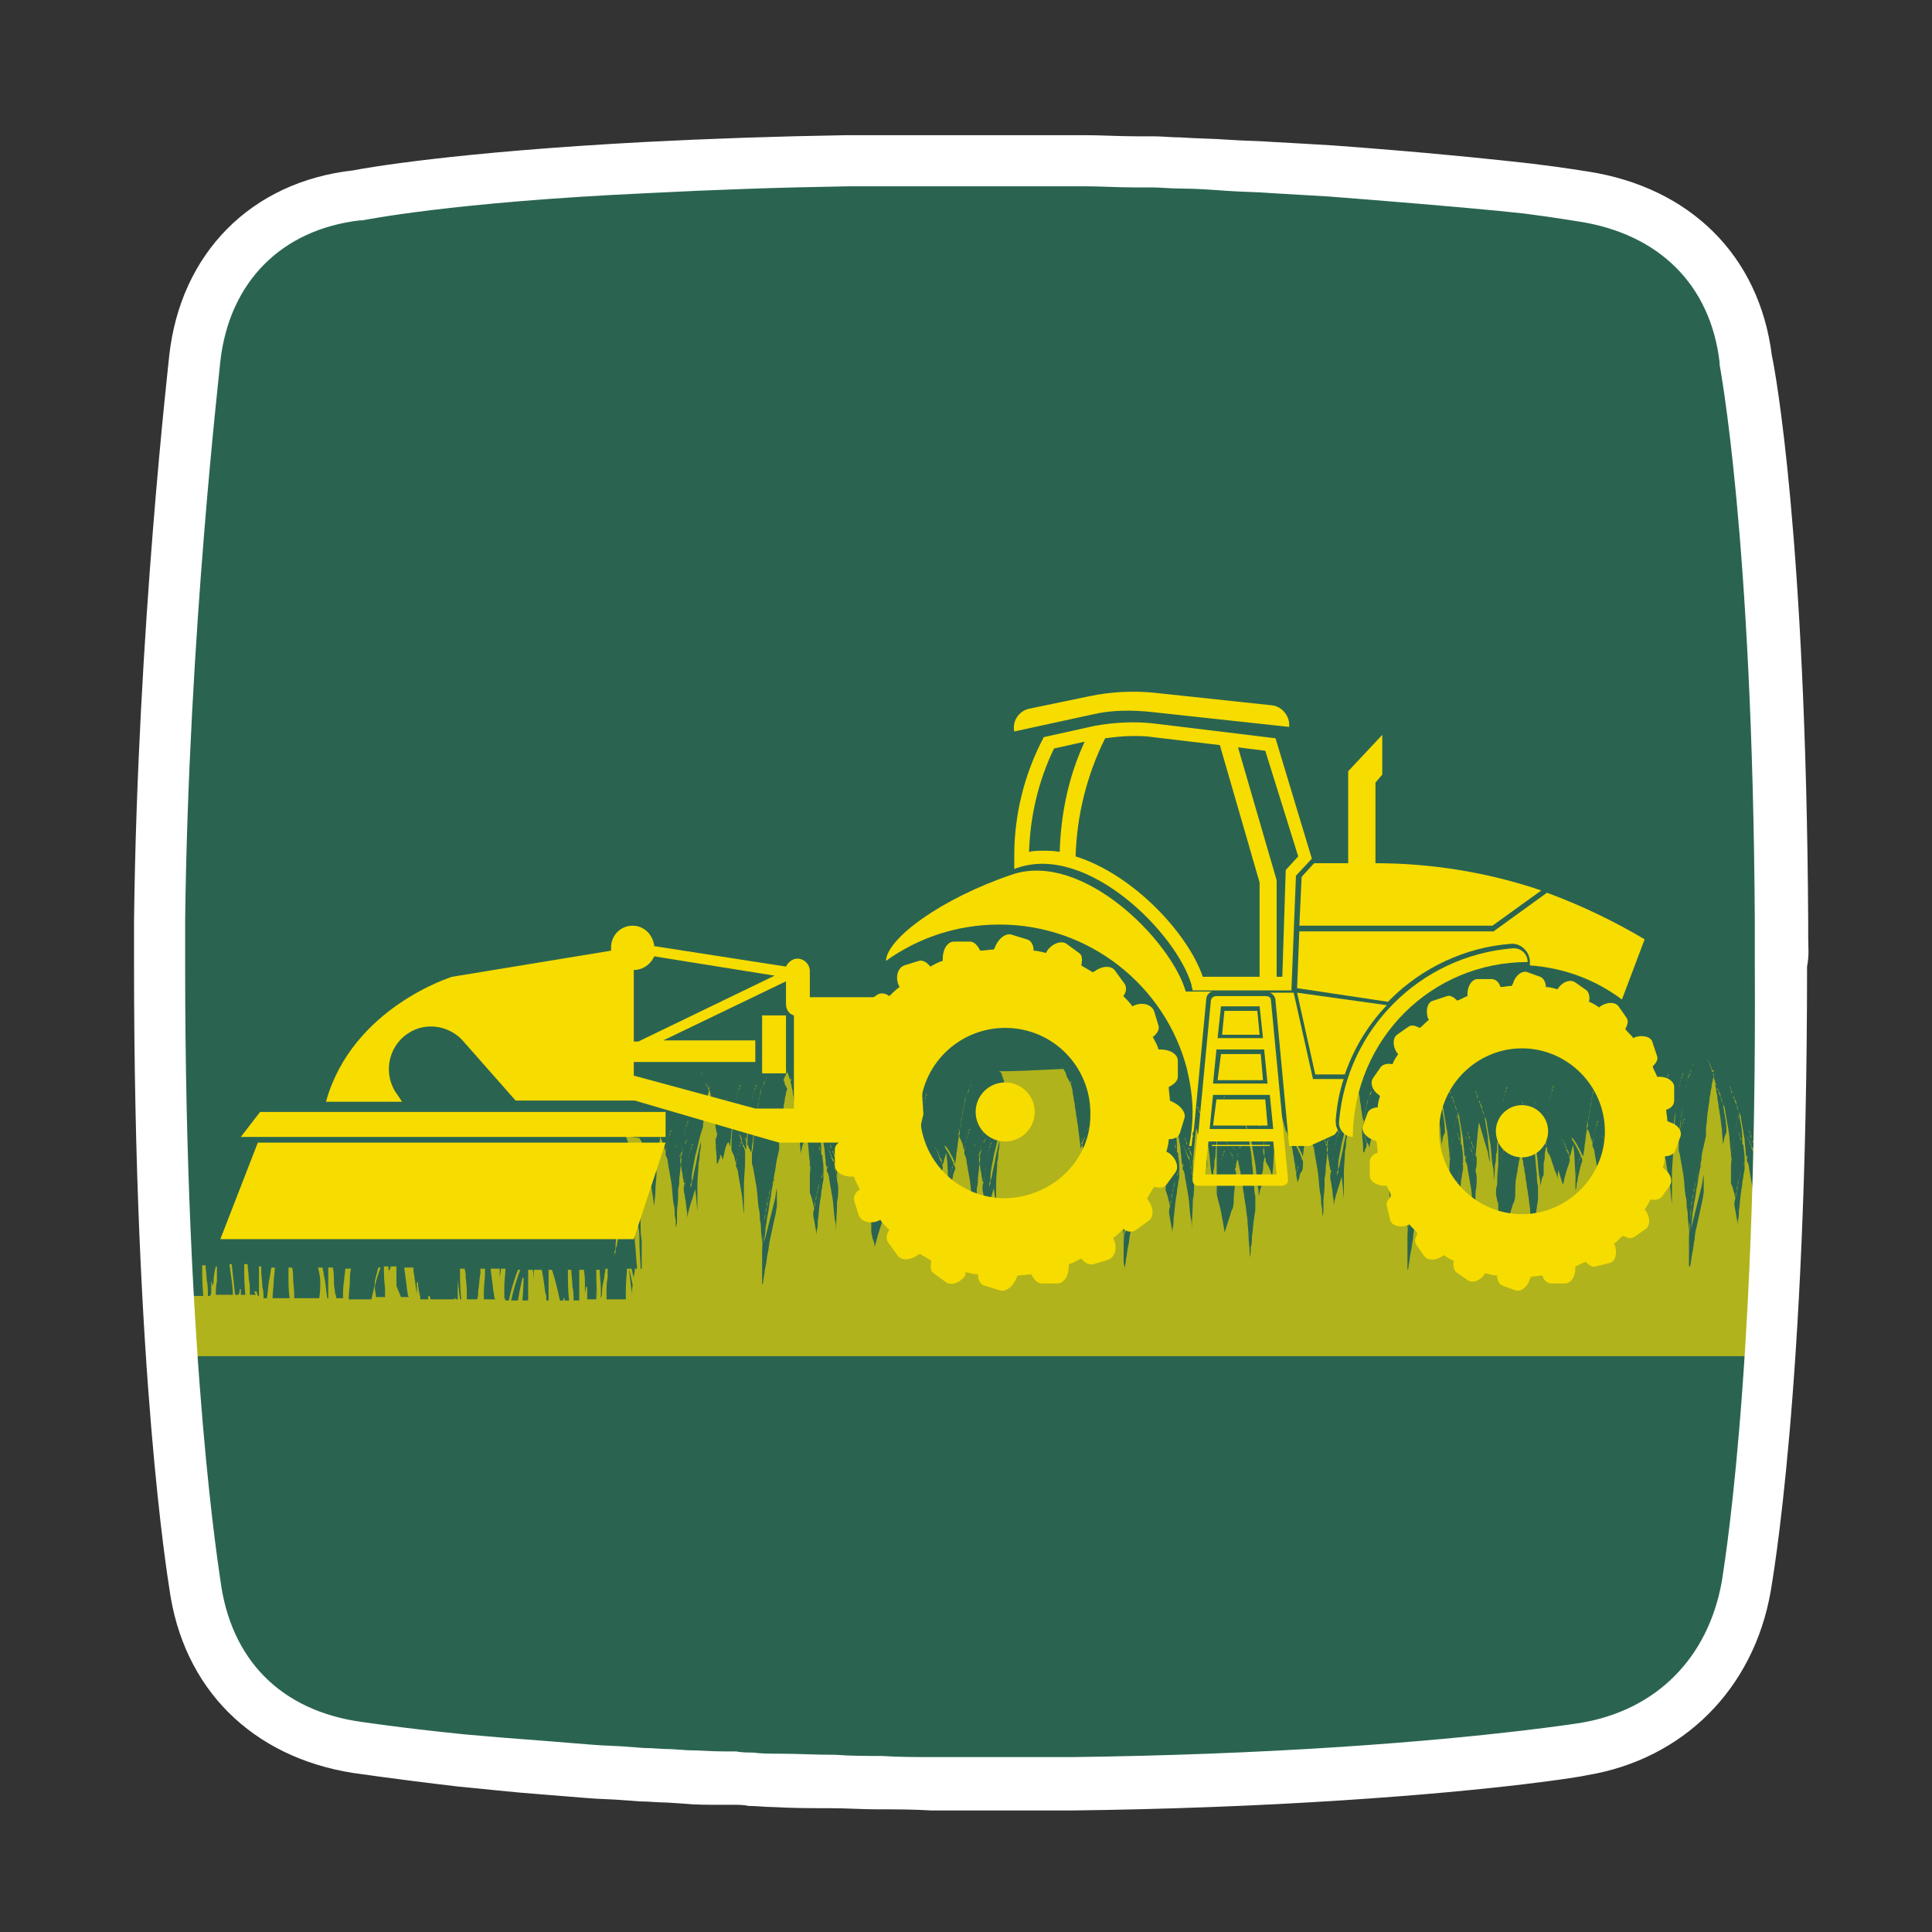 <?xml version="1.0" encoding="utf-8"?>
<!-- Generator: Adobe Illustrator 21.0.2, SVG Export Plug-In . SVG Version: 6.00 Build 0)  -->
<svg version="1.1" xmlns="http://www.w3.org/2000/svg" xmlns:xlink="http://www.w3.org/1999/xlink" x="0px" y="0px"
	 viewBox="0 0 170.1 170.1" style="enable-background:new 0 0 170.1 170.1;" xml:space="preserve">
<rect x="0" y="0" width="170.1" height="170.1" fill="#333333" stroke="none"/>
<style type="text/css">
	.st0{display:none;}
	.st1{display:inline;fill:#2A6451;}
	.st2{display:inline;}
	.st3{fill-rule:evenodd;clip-rule:evenodd;fill:#FFFFFF;}
	.st4{fill:#FFFFFF;}
	.st5{fill:#2A6451;}
	.st6{opacity:0.2;fill:#F7DC00;}
	.st7{fill:#F7DC00;}
	.st8{opacity:0.8;}
	.st9{opacity:0.8;fill:#F7DC00;}
	.st10{opacity:0.7;}
	.st11{opacity:0.5;}
	.st12{opacity:0.9;}
	.st13{opacity:0.6;fill:#F7DC00;}
	.st14{opacity:0.2;}
	.st15{opacity:0.8;fill-rule:evenodd;clip-rule:evenodd;fill:#F7DC00;}
	.st16{opacity:0.7;fill-rule:evenodd;clip-rule:evenodd;fill:#F7DC00;}
	.st17{fill-rule:evenodd;clip-rule:evenodd;fill:#F7DC00;}
	.st18{opacity:0.85;}
	.st19{opacity:0.6;}
	.st20{opacity:0.85;fill:#F7DC00;}
	.st21{opacity:0.65;}
	.st22{opacity:0.75;}
	.st23{opacity:0.66;fill:#F7DC00;}
	.st24{opacity:0.5;fill:#F7DC00;}
	.st25{opacity:0.1;fill:#F7DC00;}
	.st26{opacity:0.7;fill:#F7DC00;}
	.st27{fill:none;}
</style>
<g id="fond" class="st0">
	<rect x="-268.5" y="-614.3" class="st1" width="927.8" height="1307"/>
</g>
<g id="pictos">
	<g>
		<g>
			<path class="st5" d="M157.8,82.5v-1.3c-0.2-33.1-2.8-47.6-3.1-48.9c-1.1-8.6-7.1-14.5-15.9-15.9c-0.1,0-1.7-0.3-4.9-0.7
				c-2.7-0.3-7.1-0.8-13.3-1.2c-1.2-0.1-2.5-0.2-3.8-0.3c-1.6-0.1-3.3-0.2-5.1-0.3c-1.3-0.1-2.6-0.1-3.9-0.2c-1.3-0.1-2.6-0.1-4-0.1
				c-0.8,0-1.6-0.1-2.5-0.1l-1.5,0c-1.4,0-2.9-0.1-4.5-0.1l-1.1,0c-1,0-1.9,0-2.9,0c-1.4,0-2.8,0-4.2,0c-1,0-2,0-3,0h-0.6
				c-1.7,0-3.3,0-4.8,0c-1.3,0-2.6,0-3.8,0c-6,0.1-11.8,0.3-17.5,0.6c-16.6,0.8-24.2,2.3-25.2,2.5c-8.8,1-14.9,7.1-15.9,16
				c0,0.2-2.8,23.7-3.1,48.8l0,0.6c0,0.2,0,0.5,0,0.7c0,0.8,0,1.6,0,2.5c0,35.5,3,53.2,3.1,53.8c1.2,8.7,7.2,14.7,15.9,16
				c0.1,0,3.2,0.5,9.1,1.1c2.2,0.2,4.6,0.4,7.3,0.6c1.2,0.1,2.4,0.2,3.7,0.3c1.1,0.1,2.2,0.1,3.4,0.2l1.3,0.1c0.8,0,1.6,0.1,2.4,0.1
				l1.4,0.1c1,0.1,2,0.1,3.1,0.1l1.1,0c0.5,0,0.9,0,1.4,0c0.7,0,1.5,0.1,2.2,0.1c1.6,0.1,3.3,0.1,5,0.1c1.3,0,2.6,0.1,4,0.1
				c1.5,0,3,0,4.6,0.1l4,0l1.6,0c1,0,1.9,0,2.8,0c1.2,0,2.5,0,3.7,0c8-0.1,15.9-0.4,23.5-0.9c13.6-0.9,20.7-2.1,21-2.1
				c8.4-1.3,14.5-7.4,15.9-15.9c0.1-0.7,3.1-17.2,3.1-53.9C157.8,84.2,157.8,83.3,157.8,82.5z"/>
		</g>
		<g>
			<g>
				<g>
					<g>
						<polygon class="st7" points="58.6,100.1 21.2,100.1 22.9,97.9 58.6,97.9 						"/>
						<polygon class="st7" points="22.7,100.6 58.6,100.6 55.8,109.1 19.4,109.1 						"/>
						<rect x="67.1" y="89.4" class="st7" width="2.1" height="5.1"/>
						<path class="st7" d="M81.3,98.1c-0.1-1.4-0.2-2.8,0-4.2c0.2-2.1,0.7-4.3,1.6-6.1H71.3v-2.3c0-0.6-0.5-1.1-1.1-1.1
							c-0.4,0-0.8,0.3-1,0.7l-11.6-1.8c-0.1-1-0.9-1.8-1.9-1.8c-1.1,0-1.9,0.9-1.9,1.9c0,0.1,0,0.2,0,0.3l-14,2.3
							c0,0-8.8,2.7-11.1,11l6.7,0L35,96.4c-1.3-1.7-0.9-4.2,0.9-5.4c1.6-1.1,3.8-0.7,5,0.8l4.5,5.1h10.5l10.6,3.1l2.1,0.6h12.2
							C80.9,99.8,81.1,98.9,81.3,98.1z M55.8,85.4c0.8,0,1.5-0.5,1.8-1.2l10.6,1.7l-12,5.8h-0.4V85.4z M69.9,97.6h-3.4l-10.7-2.9
							v-1.2h10.7v-1.9h-8.1l10.8-5.2v2c0,0.5,0.3,0.9,0.7,1V97.6z"/>
					</g>
					<g>
						<path class="st23" d="M154.8,100.1l-0.1,1.6c0-0.2-0.1-0.3-0.1-0.5c-0.1-0.2-0.1-0.4-0.2-0.6c0-0.1-0.1-0.2-0.1-0.2
							c0-0.1-0.1-0.1-0.1-0.2c-0.1-0.1-0.1-0.3-0.1-0.4c-0.1-0.1-0.1-0.2-0.1-0.3c-0.1-0.1-0.1-0.2-0.1-0.2l0,0c0,0,0,0.1,0.1,0.2
							c0,0.1,0.1,0.2,0.1,0.3c0,0.1,0.1,0.2,0.1,0.4c0,0.1,0.1,0.1,0.1,0.2c0,0.1,0,0.2,0.1,0.2c0,0.2,0.1,0.4,0.2,0.6
							c0,0.2,0.1,0.4,0.2,0.6c0,0,0,0.1,0,0.1l0,0.2c0,0.3,0,0.5-0.1,0.8c0-0.2-0.1-0.4-0.1-0.6c0-0.2-0.1-0.4-0.1-0.5
							c0-0.2-0.1-0.3-0.1-0.5c0-0.1,0-0.1-0.1-0.2c0-0.1-0.1-0.1-0.1-0.2c0-0.1-0.1-0.2-0.1-0.3c0-0.1-0.1-0.2-0.1-0.2
							c0-0.1-0.1-0.1-0.1-0.2c-0.1-0.1-0.1-0.1-0.1-0.1l0,0c0,0,0,0.1,0.1,0.1c0,0,0.1,0.1,0.1,0.2c0,0.1,0.1,0.2,0.1,0.3
							c0,0.1,0.1,0.2,0.1,0.3c0,0.1,0,0.1,0.1,0.2c0,0.1,0,0.1,0.1,0.2c0,0.1,0.1,0.3,0.1,0.5c0,0.2,0.1,0.3,0.1,0.5
							c0,0.2,0.1,0.4,0.1,0.6c0,0.2,0.1,0.4,0.1,0.6c0,0,0,0.1,0,0.1c0,0.4,0,0.8-0.1,1.2c0,0.9-0.1,1.8-0.1,2.8c0,0,0,0,0,0.1
							c0-0.1,0-0.2,0-0.3c0-0.3,0-0.7-0.1-1c-0.1-0.6-0.1-1.3-0.2-1.9c-0.1-0.6-0.2-1.1-0.3-1.7c0-0.3-0.1-0.5-0.2-0.7
							c0,0,0-0.1,0-0.1c0,0,0,0,0-0.1c0-0.2,0.1-0.2,0.1-0.2l0,0c0,0,0,0.1-0.1,0.2c0,0,0,0,0,0c0-0.2-0.1-0.3-0.1-0.5c0,0,0,0,0,0
							c0-0.4-0.1-0.8-0.1-1.2c-0.1-0.6-0.2-1.1-0.3-1.7c0-0.3-0.1-0.5-0.2-0.7c-0.1-0.2-0.1-0.4-0.2-0.6c0-0.2-0.1-0.4-0.2-0.6
							c0-0.1-0.1-0.2-0.1-0.2c0-0.1-0.1-0.1-0.1-0.2c-0.1-0.1-0.1-0.3-0.1-0.4c-0.1-0.1-0.1-0.2-0.1-0.3c-0.1-0.1-0.1-0.2-0.1-0.2
							l0,0c0,0,0,0.1,0.1,0.2c0,0.1,0.1,0.2,0.1,0.3c0,0.1,0.1,0.2,0.1,0.4c0,0.1,0.1,0.1,0.1,0.2c0,0.1,0,0.2,0.1,0.2
							c0,0.2,0.1,0.4,0.2,0.6c0,0.2,0.1,0.4,0.2,0.6c0,0.2,0.1,0.5,0.1,0.7c0.1,0.5,0.2,1.1,0.2,1.6c0,0.1,0,0.3,0,0.4
							c0-0.1-0.1-0.1-0.1-0.2c-0.1-0.1-0.1-0.3-0.1-0.4c-0.1-0.1-0.1-0.2-0.1-0.3c-0.1-0.1-0.1-0.2-0.1-0.2l0,0c0,0,0,0.1,0.1,0.2
							c0,0.1,0.1,0.2,0.1,0.3c0,0.1,0.1,0.2,0.1,0.4c0,0.1,0.1,0.1,0.1,0.2c0,0.1,0,0.2,0.1,0.2c0,0,0,0,0,0c0,0.4,0.1,0.7,0.1,1.1
							c0,0.2,0,0.5,0,0.7c0,0.1,0,0.2,0,0.3c0,0.2-0.1,0.4-0.1,0.6c0,0.2-0.1,0.4-0.1,0.7c0,0.2-0.1,0.5-0.1,0.7
							c-0.1,0.5-0.1,1.1-0.2,1.7c0,0.3,0,0.6-0.1,0.9c0,0.1,0,0.2,0,0.3c-0.1-0.6-0.2-1.1-0.3-1.7c0-0.2,0-0.4,0.1-0.6
							c0-0.2,0-0.4,0.1-0.6c0-0.2,0-0.4,0.1-0.5c0-0.2,0-0.3,0.1-0.5c0.1-0.3,0.1-0.5,0.2-0.8c0-0.1,0.1-0.2,0.1-0.3
							c0-0.1,0.1-0.1,0.1-0.2c0-0.1,0.1-0.2,0.1-0.2l0,0c0,0,0,0.1-0.1,0.2c0,0.1-0.1,0.1-0.1,0.2c0,0.1-0.1,0.2-0.1,0.3
							c-0.1,0.2-0.1,0.5-0.2,0.8c0,0.1-0.1,0.3-0.1,0.5c0,0.2-0.1,0.3-0.1,0.5c0,0.2-0.1,0.4-0.1,0.6c0,0,0,0.1,0,0.1
							c-0.1-0.5-0.2-1-0.4-1.4c0-0.2,0-0.5,0-0.7c0-0.3,0-0.6,0-0.8c0-0.4,0.1-0.9,0.1-1.3c0-0.3,0.1-0.5,0.1-0.7
							c0-0.2,0.1-0.5,0.1-0.7c0-0.2,0.1-0.4,0.1-0.6c0-0.2,0.1-0.3,0.1-0.5c0-0.1,0.1-0.3,0.1-0.4c0-0.1,0.1-0.2,0.1-0.3
							c0-0.2,0.1-0.2,0.1-0.2l0,0c0,0,0,0.1-0.1,0.2c0,0.1,0,0.2-0.1,0.3c0,0.1-0.1,0.2-0.1,0.4c0,0.1-0.1,0.3-0.1,0.5
							c0,0.2-0.1,0.4-0.1,0.6c0,0.2-0.1,0.4-0.1,0.7c0,0.2-0.1,0.5-0.1,0.7c0,0.2,0,0.4-0.1,0.6c0-0.2,0-0.3,0-0.5
							c-0.1-0.6-0.1-1.3-0.2-1.9c-0.1-0.6-0.2-1.1-0.3-1.7c0-0.3-0.1-0.5-0.2-0.7c-0.1-0.2-0.1-0.4-0.2-0.6c0-0.2-0.1-0.4-0.2-0.6
							c0-0.1-0.1-0.2-0.1-0.2c0-0.1-0.1-0.1-0.1-0.2c-0.1-0.1-0.1-0.3-0.1-0.4c-0.1-0.1-0.1-0.2-0.1-0.3c-0.1-0.1-0.1-0.2-0.1-0.2
							l0,0c0,0,0,0.1,0.1,0.2c0,0.1,0.1,0.2,0.1,0.3c0,0.1,0.1,0.2,0.1,0.4c0,0.1,0.1,0.1,0.1,0.2c0,0.1,0,0.2,0.1,0.2
							c0,0.2,0.1,0.4,0.2,0.6c0,0.2,0.1,0.4,0.2,0.6c0,0.2,0.1,0.5,0.1,0.7c0.1,0.5,0.2,1.1,0.2,1.6c0,0,0,0.1,0,0.1
							c0,0.1,0,0.2-0.1,0.3c0,0.1-0.1,0.2-0.1,0.4c0,0.1-0.1,0.3-0.1,0.5c0,0.1,0,0.2,0,0.2c0,0,0-0.1,0-0.1c0-0.5-0.1-1-0.1-1.5
							c-0.1-0.5-0.1-1-0.2-1.4c0-0.2-0.1-0.5-0.1-0.7c0-0.2-0.1-0.4-0.1-0.7c0-0.2-0.1-0.4-0.1-0.6c0-0.2-0.1-0.4-0.1-0.6
							c0-0.2-0.1-0.4-0.1-0.5c0-0.2-0.1-0.3-0.1-0.5c0,0,0,0,0,0c0,0,0,0,0,0c0-0.2,0.1-0.2,0.1-0.2l0,0c0,0,0,0.1-0.1,0.2
							c0,0,0,0,0,0c0,0,0-0.1,0-0.1c0-0.1-0.1-0.1-0.1-0.2c0-0.1-0.1-0.2-0.1-0.3c0-0.1-0.1-0.2-0.1-0.2c0-0.1-0.1-0.1-0.1-0.2
							c-0.1-0.1-0.1-0.1-0.1-0.1l0,0c0,0,0,0.1,0.1,0.1c0,0,0.1,0.1,0.1,0.2c0,0.1,0.1,0.2,0.1,0.3c0,0.1,0.1,0.2,0.1,0.3
							c0,0.1,0,0.1,0.1,0.2c0,0.1,0,0.1,0.1,0.2c0,0,0,0,0,0c0,0,0,0,0,0.1c0,0.1-0.1,0.2-0.1,0.4c0,0.1-0.1,0.3-0.1,0.5
							c0,0.2-0.1,0.4-0.1,0.6c0,0.2-0.1,0.4-0.1,0.7c0,0.2-0.1,0.5-0.1,0.7c-0.1,0.5-0.1,1.1-0.2,1.7c0,0.2,0,0.4,0,0.7l-0.2,0.9
							c-0.1,0.4-0.2,0.8-0.2,1.2c-0.1,0.4-0.1,0.8-0.2,1.2c-0.1,0.4-0.1,0.8-0.2,1.2c-0.1,0.4-0.1,0.8-0.2,1.2
							c-0.1,0.4-0.1,0.8-0.2,1.2c0,0.4-0.1,0.8-0.1,1.2l0,0c0.1-0.4,0.2-0.8,0.3-1.2c0.1-0.4,0.2-0.8,0.3-1.2
							c0.1-0.4,0.2-0.8,0.3-1.2c0.1-0.4,0.1-0.7,0.2-1.1c0,0.5,0,1.1,0,1.6l-0.1,0.6l-0.5,2.3c-0.1,0.4-0.2,0.8-0.2,1.2
							c-0.1,0.4-0.1,0.8-0.2,1.2c-0.1,0.4-0.1,0.8-0.2,1.2h-0.1c0-0.3,0-0.7,0-1c0-0.5,0-1,0-1.5c0-0.5,0-1,0.1-1.4
							c0-0.5,0.1-0.9,0.1-1.3c0-0.2,0-0.4,0.1-0.6c0-0.2,0-0.4,0.1-0.6c0-0.2,0-0.4,0.1-0.5c0-0.2,0-0.3,0.1-0.5
							c0.1-0.3,0.1-0.5,0.2-0.8c0-0.1,0.1-0.2,0.1-0.3c0-0.1,0.1-0.1,0.1-0.2c0-0.1,0.1-0.2,0.1-0.2l0,0c0,0,0,0.1-0.1,0.2
							c0,0.1-0.1,0.1-0.1,0.2c0,0.1-0.1,0.2-0.1,0.3c-0.1,0.2-0.1,0.5-0.2,0.8c0,0.1-0.1,0.3-0.1,0.5c0,0.2-0.1,0.3-0.1,0.5
							c0,0.2-0.1,0.4-0.1,0.6c0,0.2-0.1,0.4-0.1,0.6c-0.1,0.4-0.1,0.9-0.1,1.3c0,0.5-0.1,0.9-0.1,1.4c0,0.1,0,0.2,0,0.3
							c0-0.7,0-1.4-0.1-2c0-0.3,0-0.7-0.1-1c0-0.3,0-0.7-0.1-1c-0.1-0.6-0.1-1.3-0.2-1.9c-0.1-0.6-0.2-1.1-0.3-1.7
							c0-0.1-0.1-0.3-0.1-0.4c0,0,0-0.1,0-0.1c0-0.2,0-0.4,0-0.6c0,0,0-0.1,0-0.1c0-0.2,0.1-0.4,0.1-0.6c0-0.2,0.1-0.3,0.1-0.5
							c0-0.1,0.1-0.3,0.1-0.4c0-0.1,0.1-0.2,0.1-0.3c0-0.2,0.1-0.2,0.1-0.2l0,0c0,0,0,0.1-0.1,0.2c0,0.1,0,0.2-0.1,0.3
							c0,0.1-0.1,0.2-0.1,0.4c0,0.1-0.1,0.3-0.1,0.5c0,0,0,0.1,0,0.1c0-0.1,0-0.2,0-0.2c0-0.5,0.1-1,0.1-1.4c0-0.2,0.1-0.5,0.1-0.7
							c0-0.2,0.1-0.4,0.1-0.6c0-0.2,0.1-0.4,0.1-0.6c0-0.2,0.1-0.4,0.1-0.6c0-0.2,0.1-0.4,0.1-0.5c0-0.2,0.1-0.3,0.1-0.5
							c0-0.1,0-0.1,0.1-0.2c0-0.1,0-0.1,0.1-0.2c0-0.1,0.1-0.2,0.1-0.3c0-0.1,0.1-0.2,0.1-0.3c0-0.1,0.1-0.1,0.1-0.2
							c0.1-0.1,0.1-0.1,0.1-0.1l0,0c0,0,0,0-0.1,0.1c0,0-0.1,0.1-0.1,0.2c0,0.1-0.1,0.2-0.1,0.3c-0.1,0.1-0.1,0.2-0.1,0.3
							c0,0.1,0,0.1-0.1,0.2c0,0.1,0,0.1-0.1,0.2c0,0.1-0.1,0.3-0.1,0.5c0,0.2-0.1,0.3-0.1,0.5c0,0.2-0.1,0.4-0.1,0.6
							c0,0.2-0.1,0.4-0.1,0.6c0,0.2-0.1,0.4-0.1,0.7c0,0.2-0.1,0.5-0.1,0.7c-0.1,0.5-0.1,0.9-0.2,1.4c0,0.2,0,0.4-0.1,0.6
							c0-0.2-0.1-0.3-0.2-0.5c0-0.1,0-0.1-0.1-0.2c0-0.1,0-0.2,0-0.2c0-0.6,0.1-1.1,0.1-1.7c0-0.3,0.1-0.5,0.1-0.7
							c0-0.2,0.1-0.5,0.1-0.7c0-0.2,0.1-0.4,0.1-0.6c0-0.2,0.1-0.3,0.1-0.5c0-0.1,0.1-0.3,0.1-0.4c0-0.1,0.1-0.2,0.1-0.3
							c0-0.2,0.1-0.2,0.1-0.2l0,0c0,0,0,0.1-0.1,0.2c0,0.1,0,0.2-0.1,0.3c0,0.1-0.1,0.2-0.1,0.4c0,0.1-0.1,0.3-0.1,0.5
							c0,0.2-0.1,0.4-0.1,0.6c0,0.2-0.1,0.4-0.1,0.7c0,0.2-0.1,0.5-0.1,0.7c-0.1,0.5-0.1,1.1-0.2,1.6c0,0,0,0,0,0
							c-0.1-0.1-0.1-0.3-0.1-0.4c-0.1-0.1-0.1-0.2-0.1-0.3c-0.1-0.1-0.1-0.2-0.1-0.2l0,0c0,0,0,0.1,0.1,0.2c0,0.1,0.1,0.2,0.1,0.3
							c0,0.1,0.1,0.2,0.1,0.4c0,0,0,0.1,0,0.1c0,0.2,0,0.4,0,0.7c0-0.1,0-0.1-0.1-0.2c0-0.1-0.1-0.2-0.1-0.2c0-0.1-0.1-0.1-0.1-0.2
							c-0.1-0.1-0.1-0.3-0.1-0.4c-0.1-0.1-0.1-0.2-0.1-0.3c-0.1-0.1-0.1-0.2-0.1-0.2l0,0c0,0,0,0.1,0.1,0.2c0,0.1,0.1,0.2,0.1,0.3
							c0,0.1,0.1,0.2,0.1,0.4c0,0.1,0.1,0.1,0.1,0.2c0,0.1,0,0.2,0.1,0.2c0,0.1,0.1,0.3,0.1,0.4c0,0.3,0,0.6,0,0.9
							c0,0.6-0.1,1.3-0.1,2c0,0.7,0,1.4,0,2.1c0,0.2,0,0.3,0,0.5c-0.1-0.6-0.1-1.2-0.2-1.8c-0.1-0.6-0.2-1.1-0.3-1.7
							c0-0.3-0.1-0.5-0.2-0.7c0-0.1,0-0.1,0-0.2c0,0,0,0,0,0c0-0.2,0.1-0.4,0.1-0.6c0-0.2,0.1-0.3,0.1-0.5c0-0.1,0.1-0.3,0.1-0.4
							c0-0.1,0.1-0.2,0.1-0.3c0-0.2,0.1-0.2,0.1-0.2l0,0c0,0,0,0.1-0.1,0.2c0,0.1,0,0.2-0.1,0.3c0,0.1-0.1,0.2-0.1,0.4
							c0,0.1-0.1,0.3-0.1,0.5c0,0.1-0.1,0.3-0.1,0.5c0-0.1-0.1-0.2-0.1-0.3c-0.1-0.2-0.1-0.4-0.2-0.6c0-0.1-0.1-0.2-0.1-0.2
							c0,0,0,0,0,0c0-0.2,0-0.5,0-0.7c0-0.6,0.1-1.1,0.1-1.7c0-0.3,0.1-0.5,0.1-0.7c0-0.2,0.1-0.5,0.1-0.7c0-0.2,0.1-0.4,0.1-0.6
							c0-0.2,0.1-0.3,0.1-0.5c0-0.1,0.1-0.3,0.1-0.4c0-0.1,0.1-0.2,0.1-0.3c0-0.2,0.1-0.2,0.1-0.2l0,0c0,0,0,0.1-0.1,0.2
							c0,0.1,0,0.2-0.1,0.3c0,0.1-0.1,0.2-0.1,0.4c0,0.1-0.1,0.3-0.1,0.5c0,0.2-0.1,0.4-0.1,0.6c0,0.2-0.1,0.4-0.1,0.7
							c0,0.2-0.1,0.5-0.1,0.7c-0.1,0.5-0.1,1.1-0.2,1.7c0,0.1,0,0.3,0,0.4c0-0.1-0.1-0.2-0.1-0.3c0-0.1-0.1-0.1-0.1-0.2
							c0-0.1,0-0.1,0-0.1l0,0c0,0,0,0,0,0.1c-0.1-0.1-0.1-0.2-0.1-0.2l0,0c0,0,0,0.1,0.1,0.2c0,0,0,0,0,0c0,0,0,0,0,0
							c0,0.1-0.1,0.1-0.1,0.2c0,0.1-0.1,0.2-0.1,0.3c-0.1,0.2-0.1,0.5-0.2,0.8c0,0.1,0,0.2-0.1,0.3c0,0,0-0.1,0-0.1
							c0-0.1,0-0.1-0.1-0.2c0-0.1-0.1-0.1-0.1-0.2c0-0.1-0.1-0.2-0.1-0.3c0,0,0,0,0,0c0-0.1,0-0.2,0.1-0.2c0-0.1,0-0.1,0.1-0.2
							c0-0.1,0-0.1,0.1-0.2c0-0.1,0.1-0.2,0.1-0.3c0-0.1,0.1-0.2,0.1-0.3c0-0.1,0.1-0.1,0.1-0.2c0.1-0.1,0.1-0.1,0.1-0.1l0,0
							c0,0,0,0-0.1,0.1c0,0-0.1,0.1-0.1,0.2c0,0.1-0.1,0.2-0.1,0.2c-0.1,0.1-0.1,0.2-0.1,0.3c0,0.1,0,0.1-0.1,0.2
							c0,0.1,0,0.1-0.1,0.2c0,0,0,0.1,0,0.1c0,0,0,0,0-0.1c0-0.1-0.1-0.1-0.1-0.2c-0.1-0.1-0.1-0.1-0.1-0.1l0,0c0,0,0,0.1,0.1,0.1
							c0,0,0.1,0.1,0.1,0.2c0,0,0,0.1,0,0.1c0,0.1,0,0.1-0.1,0.2c0,0.1-0.1,0.2-0.1,0.3c0-0.4-0.1-0.7-0.1-1c-0.1-0.5-0.1-1-0.2-1.4
							c0-0.2-0.1-0.5-0.1-0.7c0-0.2-0.1-0.4-0.1-0.7c0-0.2-0.1-0.4-0.1-0.6c0-0.2-0.1-0.4-0.1-0.6c0-0.2-0.1-0.4-0.1-0.5
							c0-0.1-0.1-0.2-0.1-0.2c0,0,0,0,0,0c0-0.2,0.1-0.2,0.1-0.2l0,0c0,0,0,0.1-0.1,0.2c0-0.1,0-0.1-0.1-0.2c0-0.1,0-0.1-0.1-0.2
							c0-0.1-0.1-0.1-0.1-0.2c0-0.1-0.1-0.2-0.1-0.3c0-0.1-0.1-0.2-0.1-0.3c0-0.1-0.1-0.1-0.1-0.2c-0.1-0.1-0.1-0.1-0.1-0.1l0,0
							c0,0,0,0.1,0.1,0.1c0,0,0.1,0.1,0.1,0.2c0,0.1,0.1,0.2,0.1,0.3c0,0.1,0.1,0.2,0.1,0.3c0,0.1,0,0.1,0.1,0.2
							c0,0.1,0,0.1,0.1,0.2c0,0.1,0.1,0.2,0.1,0.3c0,0,0,0,0,0.1c0,0.1-0.1,0.2-0.1,0.4c0,0.1-0.1,0.3-0.1,0.5
							c0,0.2-0.1,0.4-0.1,0.6c0,0.2-0.1,0.4-0.1,0.7c0,0.2-0.1,0.5-0.1,0.7c0,0.1,0,0.1,0,0.2c-0.1,0.2-0.1,0.4-0.2,0.6
							c-0.2,0.7-0.3,1.3-0.5,2c-0.1,0.7-0.3,1.3-0.3,2c0,0.2,0,0.3-0.1,0.5c0,0.2,0,0.3,0,0.5c0,0.2,0,0.3,0,0.5l0,0.3l0,0.3l0,0
							l0-0.3l0-0.3c0-0.2,0-0.3,0-0.5c0-0.2,0-0.3,0.1-0.5c0-0.2,0-0.3,0.1-0.5c0.1-0.7,0.3-1.3,0.4-2c0.1-0.4,0.2-0.9,0.3-1.3
							c0,0,0,0.1,0,0.1c0,0.3,0,0.6-0.1,0.9c0,0.3,0,0.6-0.1,0.9c0,0.6-0.1,1.3-0.1,2c0,0.7,0,1.4,0,2.1c0,0.1,0,0.2,0,0.2l-0.1-1.2
							l-0.1-0.8l-0.2,0.7c-0.2,0.6-0.4,1.2-0.5,1.8c0-0.1,0-0.2,0-0.4c-0.1-0.5-0.1-1-0.2-1.4c0-0.2-0.1-0.4-0.1-0.6
							c0-0.2,0-0.5,0.1-0.7c0-0.3,0.1-0.5,0.1-0.7c0-0.2,0.1-0.5,0.1-0.7c0-0.2,0.1-0.4,0.1-0.6c0-0.2,0.1-0.3,0.1-0.5
							c0-0.1,0.1-0.3,0.1-0.4c0-0.1,0.1-0.2,0.1-0.3c0-0.2,0.1-0.2,0.1-0.2l0,0c0,0,0,0.1-0.1,0.2c0,0.1,0,0.2-0.1,0.3
							c0,0.1-0.1,0.2-0.1,0.4c0,0.1-0.1,0.3-0.1,0.5c0,0.2-0.1,0.4-0.1,0.6c0,0.2-0.1,0.4-0.1,0.7c0,0.2-0.1,0.5-0.1,0.7
							c0,0.1,0,0.2,0,0.4c0-0.1,0-0.3-0.1-0.4c0-0.2-0.1-0.4-0.1-0.6c0-0.2-0.1-0.4-0.1-0.6c0-0.2-0.1-0.4-0.1-0.5c0,0,0-0.1,0-0.1
							c0,0,0,0,0,0c0-0.2,0-0.3,0.1-0.5c0.1-0.3,0.1-0.5,0.2-0.8c0-0.1,0.1-0.2,0.1-0.3c0-0.1,0.1-0.1,0.1-0.2
							c0-0.1,0.1-0.2,0.1-0.2l0,0c0,0,0,0.1-0.1,0.2c0,0.1-0.1,0.1-0.1,0.2c0,0.1-0.1,0.2-0.1,0.3c-0.1,0.2-0.1,0.5-0.2,0.8
							c0,0.1,0,0.2-0.1,0.3c0,0,0-0.1,0-0.1c0,0,0,0,0,0c0-0.2,0-0.4,0.1-0.6c0-0.2,0.1-0.5,0.1-0.7c0-0.2,0.1-0.4,0.1-0.6
							c0-0.2,0.1-0.3,0.1-0.5c0-0.1,0.1-0.3,0.1-0.4c0-0.1,0.1-0.2,0.1-0.3c0-0.2,0.1-0.2,0.1-0.2l0,0c0,0,0,0.1-0.1,0.2
							c0,0.1,0,0.2-0.1,0.3c0,0.1-0.1,0.2-0.1,0.4c0,0.1-0.1,0.3-0.1,0.5c0,0.2-0.1,0.4-0.1,0.6c0,0.2-0.1,0.4-0.1,0.7
							c0,0.1,0,0.3-0.1,0.5l0,0c0-0.1-0.1-0.1-0.1-0.2c0-0.1-0.1-0.2-0.1-0.3c0-0.1-0.1-0.2-0.1-0.2c0-0.1-0.1-0.1-0.1-0.2
							c-0.1-0.1-0.1-0.1-0.1-0.1l0,0c0,0,0,0.1,0.1,0.1c0,0,0.1,0.1,0.1,0.2c0,0.1,0.1,0.2,0.1,0.3c0,0.1,0.1,0.2,0.1,0.3
							c0,0.1,0,0.1,0.1,0.2c0,0.1,0,0.1,0.1,0.2c0,0,0,0,0,0c0,0,0,0,0,0c-0.1,0.5-0.1,1.1-0.2,1.7c0,0.3,0,0.6-0.1,0.9
							c0,0.2,0,0.5,0,0.7c0,0,0,0,0,0c0,0.5-0.1,0.9-0.1,1.4c0,0.3,0,0.6,0,0.9l-0.1,0.4c0,0,0-0.1,0-0.1c0-0.3,0-0.7-0.1-1
							c0-0.3,0-0.7-0.1-1c-0.1-0.6-0.1-1.3-0.2-1.9c-0.1-0.6-0.2-1.1-0.3-1.7c0-0.3-0.1-0.5-0.2-0.7c0-0.1,0-0.1,0-0.2c0,0,0,0,0,0
							c0-0.2,0.1-0.4,0.1-0.6c0-0.2,0.1-0.3,0.1-0.5c0-0.1,0.1-0.3,0.1-0.4c0-0.1,0.1-0.2,0.1-0.3c0-0.2,0.1-0.2,0.1-0.2l0,0
							c0,0,0,0.1-0.1,0.2c0,0.1,0,0.2-0.1,0.3c0,0.1-0.1,0.2-0.1,0.4c0,0.1-0.1,0.3-0.1,0.5c0,0.1-0.1,0.3-0.1,0.5
							c0-0.1-0.1-0.2-0.1-0.3c-0.1-0.2-0.1-0.4-0.2-0.6c0-0.1-0.1-0.2-0.1-0.2c0-0.1-0.1-0.1-0.1-0.2c0-0.2,0-0.3,0.1-0.5
							c0-0.2,0.1-0.4,0.1-0.6c0-0.2,0.1-0.4,0.1-0.6c0-0.2,0.1-0.4,0.1-0.6c0-0.2,0.1-0.4,0.1-0.5c0-0.2,0.1-0.3,0.1-0.5
							c0-0.1,0-0.1,0.1-0.2c0-0.1,0-0.1,0.1-0.2c0-0.1,0.1-0.2,0.1-0.3c0-0.1,0.1-0.2,0.1-0.3c0-0.1,0.1-0.1,0.1-0.2
							c0.1-0.1,0.1-0.1,0.1-0.1l0,0c0,0,0,0-0.1,0.1c0,0-0.1,0.1-0.1,0.2c0,0.1-0.1,0.2-0.1,0.2c-0.1,0.1-0.1,0.2-0.1,0.3
							c0,0.1,0,0.1-0.1,0.2c0,0.1,0,0.1-0.1,0.2c0,0.1-0.1,0.3-0.1,0.5c0,0.2-0.1,0.3-0.1,0.5c0,0.2-0.1,0.4-0.1,0.6
							c0,0.2-0.1,0.4-0.1,0.6c0,0.2-0.1,0.4-0.1,0.7c0,0,0,0.1,0,0.1c0-0.1-0.1-0.2-0.1-0.2c-0.1-0.1-0.1-0.2-0.1-0.2l0,0
							c0,0,0,0.1,0.1,0.2c0,0.1,0.1,0.2,0.1,0.3c0,0,0,0,0,0c0,0.2-0.1,0.3-0.1,0.5c-0.1,0.5-0.1,0.9-0.2,1.4c0,0.3-0.1,0.6-0.1,0.9
							c0,0,0,0,0,0c-0.1-0.1-0.1-0.2-0.2-0.3c-0.1-0.2-0.1-0.3-0.2-0.4c0-0.1-0.1-0.1-0.1-0.2c0-0.1-0.1-0.1-0.1-0.2
							c-0.1-0.1-0.1-0.2-0.2-0.3c-0.1-0.1-0.1-0.2-0.2-0.2c-0.1-0.1-0.1-0.1-0.1-0.1c-0.1-0.1-0.1-0.1-0.1-0.1l0,0c0,0,0,0,0.1,0.1
							c0,0,0.1,0.1,0.1,0.2c0,0.1,0.1,0.1,0.1,0.2c0.1,0.1,0.1,0.2,0.2,0.3c0,0.1,0.1,0.1,0.1,0.2c0,0.1,0.1,0.1,0.1,0.2
							c0.1,0.1,0.1,0.3,0.2,0.4c0.1,0.1,0.1,0.3,0.2,0.5c0,0,0,0.1,0,0.1c0,0.1-0.1,0.2-0.1,0.3c-0.1,0.2-0.1,0.5-0.2,0.8
							c0,0.1-0.1,0.3-0.1,0.5c0,0.2-0.1,0.3-0.1,0.5c0,0.1,0,0.3-0.1,0.5c0-0.1,0-0.3,0-0.4l0-0.5c0-0.1,0-0.1,0-0.2
							c0-0.2,0.1-0.4,0.1-0.6c0-0.2,0.1-0.3,0.1-0.5c0-0.1,0.1-0.3,0.1-0.4c0-0.1,0.1-0.2,0.1-0.3c0-0.2,0.1-0.2,0.1-0.2l0,0
							c0,0,0,0.1-0.1,0.2c0,0.1,0,0.2-0.1,0.3c0,0.1-0.1,0.2-0.1,0.4c0,0.1-0.1,0.3-0.1,0.5c0,0.1-0.1,0.3-0.1,0.5l-0.1-2l-0.1-0.8
							l-0.2,0.7c0,0.1-0.1,0.3-0.1,0.4c0-0.1-0.1-0.3-0.1-0.4c0-0.1,0-0.1-0.1-0.2c0-0.1-0.1-0.1-0.1-0.2c0-0.1-0.1-0.2-0.1-0.3
							c0-0.1-0.1-0.2-0.1-0.2c0-0.1-0.1-0.1-0.1-0.2c-0.1-0.1-0.1-0.1-0.1-0.1l0,0c0,0,0,0.1,0.1,0.1c0,0,0.1,0.1,0.1,0.2
							c0,0.1,0.1,0.2,0.1,0.3c0,0.1,0.1,0.2,0.1,0.3c0,0.1,0,0.1,0.1,0.2c0,0.1,0,0.1,0.1,0.2c0,0.1,0.1,0.3,0.1,0.5
							c0,0,0,0.1,0,0.1c-0.1,0.4-0.3,0.8-0.4,1.3c-0.1,0.3-0.1,0.5-0.2,0.8c-0.1-0.2-0.1-0.4-0.2-0.6l-0.2-0.7l-0.1,0.8l0,0.2
							c0-0.1,0-0.1,0-0.2c0-0.3-0.1-0.5-0.2-0.7c-0.1-0.2-0.1-0.4-0.2-0.6c-0.1-0.2-0.1-0.4-0.2-0.6c0-0.1-0.1-0.2-0.1-0.2
							c0-0.1-0.1-0.1-0.1-0.2c-0.1-0.1-0.1-0.3-0.1-0.4c0,0,0-0.1-0.1-0.1c0-0.2-0.1-0.3-0.1-0.5c0,0,0-0.1,0-0.1
							c0-0.5,0.1-0.9,0.1-1.4c0-0.3,0.1-0.5,0.1-0.7c0-0.2,0.1-0.5,0.1-0.7c0-0.2,0.1-0.4,0.1-0.6c0-0.2,0.1-0.3,0.1-0.5
							c0-0.1,0.1-0.3,0.1-0.4c0-0.1,0.1-0.2,0.1-0.3c0-0.2,0.1-0.2,0.1-0.2l0,0c0,0,0,0.1-0.1,0.2c0,0.1,0,0.2-0.1,0.3
							c0,0.1-0.1,0.2-0.1,0.4c0,0.1-0.1,0.3-0.1,0.5c0,0.2-0.1,0.4-0.1,0.6c0,0.2-0.1,0.4-0.1,0.7c0,0.2-0.1,0.5-0.1,0.7
							c0,0.3-0.1,0.7-0.1,1c0,0,0-0.1,0-0.1c0-0.2-0.1-0.4-0.1-0.6c0-0.2-0.1-0.4-0.1-0.5c0-0.2-0.1-0.3-0.1-0.5
							c0-0.1,0-0.1-0.1-0.2c0-0.1-0.1-0.1-0.1-0.2c0-0.1-0.1-0.2-0.1-0.3c0-0.1-0.1-0.2-0.1-0.3c0-0.1-0.1-0.1-0.1-0.2
							c-0.1-0.1-0.1-0.1-0.1-0.1l0,0c0,0,0,0.1,0.1,0.1c0,0,0.1,0.1,0.1,0.2c0,0.1,0.1,0.2,0.1,0.3c0,0.1,0.1,0.2,0.1,0.3
							c0,0.1,0,0.1,0.1,0.2c0,0.1,0,0.1,0.1,0.2c0,0.1,0.1,0.3,0.1,0.5c0,0.2,0.1,0.3,0.1,0.5c0,0.2,0.1,0.4,0.1,0.6
							c0,0.2,0.1,0.4,0.1,0.6c0,0.1,0,0.1,0,0.2c0,0.3,0,0.5-0.1,0.8c0,0.3,0,0.6-0.1,0.9c0,0.3,0,0.6,0,0.9c0,0.1,0,0.2-0.1,0.3
							c0,0.1-0.1,0.2-0.1,0.4c0,0.1-0.1,0.3-0.1,0.5c0,0,0,0,0,0.1c0,0,0-0.1,0-0.1c0-0.3,0-0.7-0.1-1c-0.1-0.6-0.1-1.3-0.2-1.9
							c-0.1-0.6-0.2-1.1-0.3-1.7c0-0.3-0.1-0.5-0.2-0.7c-0.1-0.2-0.1-0.4-0.2-0.6c-0.1-0.2-0.1-0.4-0.2-0.6c0-0.1-0.1-0.2-0.1-0.2
							c0-0.1-0.1-0.1-0.1-0.2c-0.1-0.1-0.1-0.3-0.1-0.4c-0.1-0.1-0.1-0.2-0.1-0.3c-0.1-0.1-0.1-0.2-0.1-0.2l0,0c0,0,0,0.1,0.1,0.2
							c0,0.1,0.1,0.2,0.1,0.3c0,0.1,0.1,0.2,0.1,0.4c0,0.1,0.1,0.1,0.1,0.2c0,0.1,0,0.2,0.1,0.2c0,0.2,0.1,0.4,0.2,0.6
							c0,0.2,0.1,0.4,0.2,0.6c0,0.2,0.1,0.5,0.1,0.7c0.1,0.5,0.2,1.1,0.2,1.6c0.1,0.6,0.1,1.2,0.2,1.9c0,0.3,0,0.7,0.1,1
							c0,0.3,0,0.7,0,1c0,0,0,0.1,0,0.1c0,0,0,0.1,0,0.1c0,0.2-0.1,0.5-0.1,0.7c-0.1,0.5-0.1,1.1-0.2,1.7c0,0.3,0,0.6-0.1,0.9
							c0,0.3,0,0.6-0.1,0.9c0,0,0,0.1,0,0.1c0-0.2,0-0.3,0-0.5c0-0.5-0.1-1-0.1-1.5c0-0.5-0.1-1-0.1-1.5c-0.1-0.5-0.1-1-0.2-1.4
							c0-0.2-0.1-0.5-0.1-0.7c0-0.2-0.1-0.4-0.1-0.7c0-0.2-0.1-0.4-0.1-0.6c0-0.2-0.1-0.4-0.1-0.6c0-0.2-0.1-0.4-0.1-0.5
							c0-0.2-0.1-0.3-0.1-0.5c0-0.1,0-0.1-0.1-0.2c0,0,0-0.1,0-0.1c0-0.2,0.1-0.4,0.1-0.6c0-0.1,0.1-0.2,0.1-0.3
							c0-0.1,0.1-0.1,0.1-0.2c0-0.1,0.1-0.2,0.1-0.2l0,0c0,0,0,0.1-0.1,0.2c0,0.1-0.1,0.1-0.1,0.2c0,0.1-0.1,0.2-0.1,0.3
							c0,0.1-0.1,0.3-0.1,0.5c0-0.1-0.1-0.2-0.1-0.3c0-0.1-0.1-0.2-0.1-0.2c0,0,0,0,0,0c0,0,0-0.1,0-0.1c0-0.2-0.1-0.3-0.1-0.5
							c0-0.1,0-0.1-0.1-0.2c0-0.1-0.1-0.1-0.1-0.2c0-0.1-0.1-0.2-0.1-0.3c0-0.1-0.1-0.2-0.1-0.2c0-0.1-0.1-0.1-0.1-0.2
							c-0.1-0.1-0.1-0.1-0.1-0.1l0,0c0,0,0,0.1,0.1,0.1c0,0,0.1,0.1,0.1,0.2c0,0.1,0.1,0.2,0.1,0.3c0,0.1,0.1,0.2,0.1,0.3
							c0,0.1,0,0.1,0.1,0.2c0,0.1,0,0.1,0.1,0.2c0,0.1,0.1,0.3,0.1,0.5c0,0.2,0.1,0.3,0.1,0.5c0,0.2,0.1,0.4,0.1,0.6
							c0,0.1,0,0.2,0,0.3c0,0,0,0,0,0c0,0.2-0.1,0.3-0.1,0.5c0,0.2-0.1,0.4-0.1,0.6c0,0.2-0.1,0.4-0.1,0.6c-0.1,0.4-0.1,0.9-0.1,1.3
							c0,0.3,0,0.6-0.1,0.9l-0.1,0.2c-0.2,0.6-0.4,1.3-0.6,2c-0.1,0.4-0.2,0.7-0.3,1.1c-0.1-0.3-0.1-0.6-0.2-0.8
							c0-0.2-0.1-0.4-0.2-0.6l0-0.2l0-0.3c0-0.2,0-0.3,0-0.5c0-0.2,0-0.3,0-0.5c0-0.2,0-0.3-0.1-0.5c0-0.2-0.1-0.4-0.1-0.6
							c0-0.3,0-0.5,0.1-0.8c0-0.3,0.1-0.5,0.1-0.7c0-0.2,0.1-0.5,0.1-0.7c0-0.2,0.1-0.4,0.1-0.6c0-0.2,0.1-0.3,0.1-0.5
							c0-0.1,0.1-0.3,0.1-0.4c0-0.1,0.1-0.2,0.1-0.3c0-0.2,0.1-0.2,0.1-0.2l0,0c0,0,0,0.1-0.1,0.2c0,0.1,0,0.2-0.1,0.3
							c0,0.1-0.1,0.2-0.1,0.4c0,0.1-0.1,0.3-0.1,0.5c0,0.2-0.1,0.4-0.1,0.6c0,0.2-0.1,0.4-0.1,0.7c0,0.2-0.1,0.5-0.1,0.7
							c0,0.1,0,0.3,0,0.4c0,0,0-0.1,0-0.1c0,0,0,0,0,0c0-0.7,0-1.3,0.1-2c0-0.3,0-0.6,0-0.9c0-0.3,0-0.6,0-0.9
							c0-0.6,0.1-1.1,0.1-1.7c0-0.3,0.1-0.5,0.1-0.7c0-0.2,0.1-0.5,0.1-0.7c0-0.2,0.1-0.4,0.1-0.6c0-0.2,0.1-0.3,0.1-0.5
							c0-0.1,0.1-0.3,0.1-0.4c0-0.1,0.1-0.2,0.1-0.3c0-0.2,0.1-0.2,0.1-0.2l0,0c0,0,0,0.1-0.1,0.2c0,0.1,0,0.2-0.1,0.3
							c0,0.1-0.1,0.2-0.1,0.4c0,0.1-0.1,0.3-0.1,0.5c0,0.2-0.1,0.4-0.1,0.6c0,0.2-0.1,0.4-0.1,0.7c0,0.2-0.1,0.5-0.1,0.7
							c-0.1,0.5-0.1,1.1-0.2,1.7c0,0.3,0,0.6-0.1,0.9c0,0.3,0,0.6-0.1,0.9c0,0.4,0,0.8-0.1,1.3c0,0,0,0,0-0.1c0-0.1,0-0.1,0-0.2
							c0-0.3,0-0.7-0.1-1c-0.1-0.6-0.1-1.3-0.2-1.9c-0.1-0.6-0.2-1.1-0.3-1.7c0-0.3-0.1-0.5-0.2-0.7c-0.1-0.2-0.1-0.4-0.2-0.6
							c0-0.2-0.1-0.4-0.2-0.6c0-0.1-0.1-0.2-0.1-0.2c0-0.1-0.1-0.1-0.1-0.2c-0.1-0.1-0.1-0.3-0.1-0.4c-0.1-0.1-0.1-0.2-0.1-0.3
							c-0.1-0.1-0.1-0.2-0.1-0.2l0,0c0,0,0,0.1,0.1,0.2c0,0.1,0.1,0.2,0.1,0.3c0,0.1,0.1,0.2,0.1,0.4c0,0.1,0.1,0.1,0.1,0.2
							c0,0.1,0,0.2,0.1,0.2c0,0.2,0.1,0.4,0.2,0.6c0,0.2,0.1,0.4,0.2,0.6c0,0.2,0.1,0.5,0.1,0.7c0.1,0.5,0.2,1.1,0.2,1.6
							c0.1,0.6,0.1,1.2,0.2,1.8c-0.1-0.3-0.2-0.6-0.2-0.9c-0.2-0.7-0.4-1.3-0.6-2l-0.2-0.7l-0.1,0.8l-0.2,2.2c0-0.2-0.1-0.3-0.1-0.5
							c-0.1-0.2-0.1-0.4-0.2-0.6c0-0.1-0.1-0.2-0.1-0.2c0-0.1-0.1-0.1-0.1-0.2c-0.1-0.1-0.1-0.3-0.1-0.4c-0.1-0.1-0.1-0.2-0.1-0.3
							c-0.1-0.1-0.1-0.2-0.1-0.2l0,0c0,0,0,0.1,0.1,0.2c0,0.1,0.1,0.2,0.1,0.3c0,0.1,0.1,0.2,0.1,0.4c0,0.1,0.1,0.1,0.1,0.2
							c0,0.1,0,0.2,0.1,0.2c0,0.2,0.1,0.4,0.2,0.6c0,0.2,0.1,0.4,0.2,0.6c0,0,0,0.1,0,0.1l0,0.2c0,0.3,0,0.5-0.1,0.8
							c0-0.2-0.1-0.4-0.1-0.6c0-0.2-0.1-0.4-0.1-0.5c0-0.2-0.1-0.3-0.1-0.5c0-0.1,0-0.1-0.1-0.2c0-0.1-0.1-0.1-0.1-0.2
							c0-0.1-0.1-0.2-0.1-0.3c0-0.1-0.1-0.2-0.1-0.3c0-0.1-0.1-0.1-0.1-0.2c-0.1-0.1-0.1-0.1-0.1-0.1l0,0c0,0,0,0.1,0.1,0.1
							c0,0,0.1,0.1,0.1,0.2c0,0.1,0.1,0.2,0.1,0.3c0,0.1,0.1,0.2,0.1,0.3c0,0.1,0,0.1,0.1,0.2c0,0.1,0,0.1,0.1,0.2
							c0,0.1,0.1,0.3,0.1,0.5c0,0.2,0.1,0.3,0.1,0.5c0,0.2,0.1,0.4,0.1,0.6c0,0.2,0.1,0.4,0.1,0.6c0,0,0,0.1,0,0.1
							c0,0.4,0,0.8-0.1,1.2c0,0.9-0.1,1.8-0.1,2.8c0,0,0,0,0,0.1c0-0.1,0-0.2,0-0.3c0-0.3,0-0.7-0.1-1c-0.1-0.6-0.1-1.3-0.2-1.9
							c-0.1-0.6-0.2-1.1-0.3-1.7c0-0.3-0.1-0.5-0.2-0.7c0,0,0-0.1,0-0.1c0,0,0,0,0-0.1c0-0.2,0.1-0.2,0.1-0.2l0,0c0,0,0,0.1-0.1,0.2
							c0,0,0,0,0,0c0-0.2-0.1-0.3-0.1-0.5c0,0,0,0,0,0c0-0.4-0.1-0.8-0.1-1.2c-0.1-0.6-0.2-1.1-0.3-1.7c0-0.3-0.1-0.5-0.2-0.7
							c-0.1-0.2-0.1-0.4-0.2-0.6c-0.1-0.2-0.1-0.4-0.2-0.6c0-0.1-0.1-0.2-0.1-0.2c0-0.1-0.1-0.1-0.1-0.2c-0.1-0.1-0.1-0.3-0.1-0.4
							c-0.1-0.1-0.1-0.2-0.1-0.3c-0.1-0.1-0.1-0.2-0.1-0.2l0,0c0,0,0,0.1,0.1,0.2c0,0.1,0.1,0.2,0.1,0.3c0,0.1,0.1,0.2,0.1,0.4
							c0,0.1,0.1,0.1,0.1,0.2c0,0.1,0,0.2,0.1,0.2c0,0.2,0.1,0.4,0.2,0.6c0,0.2,0.1,0.4,0.2,0.6c0,0.2,0.1,0.5,0.1,0.7
							c0.1,0.5,0.2,1.1,0.2,1.6c0,0.1,0,0.3,0,0.4c0-0.1-0.1-0.1-0.1-0.2c-0.1-0.1-0.1-0.3-0.1-0.4c-0.1-0.1-0.1-0.2-0.1-0.3
							c-0.1-0.1-0.1-0.2-0.1-0.2l0,0c0,0,0,0.1,0.1,0.2c0,0.1,0.1,0.2,0.1,0.3c0,0.1,0.1,0.2,0.1,0.4c0,0.1,0.1,0.1,0.1,0.2
							c0,0.1,0,0.2,0.1,0.2c0,0,0,0,0,0c0,0.4,0.1,0.7,0.1,1.1c0,0.2,0,0.5,0,0.7c0,0.1,0,0.2,0,0.3c0,0.2-0.1,0.4-0.1,0.6
							c0,0.2-0.1,0.4-0.1,0.7c0,0.2-0.1,0.5-0.1,0.7c-0.1,0.5-0.1,1.1-0.2,1.7c0,0.3,0,0.6-0.1,0.9c0,0.1,0,0.2,0,0.3
							c-0.1-0.6-0.2-1.1-0.3-1.7c0-0.2,0-0.4,0.1-0.6c0-0.2,0-0.4,0.1-0.6c0-0.2,0-0.4,0.1-0.5c0-0.2,0-0.3,0.1-0.5
							c0.1-0.3,0.1-0.5,0.2-0.8c0-0.1,0.1-0.2,0.1-0.3c0-0.1,0.1-0.1,0.1-0.2c0-0.1,0.1-0.2,0.1-0.2l0,0c0,0,0,0.1-0.1,0.2
							c0,0.1-0.1,0.1-0.1,0.2c0,0.1-0.1,0.2-0.1,0.3c-0.1,0.2-0.1,0.5-0.2,0.8c0,0.1-0.1,0.3-0.1,0.5c0,0.2-0.1,0.3-0.1,0.5
							c0,0.2-0.1,0.4-0.1,0.6c0,0,0,0.1,0,0.1c-0.1-0.5-0.2-1-0.4-1.4c0-0.2,0-0.5,0-0.7c0-0.3,0-0.6,0-0.8c0-0.4,0.1-0.9,0.1-1.3
							c0-0.3,0.1-0.5,0.1-0.7c0-0.2,0.1-0.5,0.1-0.7c0-0.2,0.1-0.4,0.1-0.6c0-0.2,0.1-0.3,0.1-0.5c0-0.1,0.1-0.3,0.1-0.4
							c0-0.1,0.1-0.2,0.1-0.3c0-0.2,0.1-0.2,0.1-0.2l0,0c0,0,0,0.1-0.1,0.2c0,0.1,0,0.2-0.1,0.3c0,0.1-0.1,0.2-0.1,0.4
							c0,0.1-0.1,0.3-0.1,0.5c0,0.2-0.1,0.4-0.1,0.6c0,0.2-0.1,0.4-0.1,0.7c0,0.2-0.1,0.5-0.1,0.7c0,0.2,0,0.4-0.1,0.6
							c0-0.2,0-0.3,0-0.5c-0.1-0.6-0.1-1.3-0.2-1.9c-0.1-0.6-0.2-1.1-0.3-1.7c0-0.3-0.1-0.5-0.2-0.7c-0.1-0.2-0.1-0.4-0.2-0.6
							c-0.1-0.2-0.1-0.4-0.2-0.6c0-0.1-0.1-0.2-0.1-0.2c0-0.1-0.1-0.1-0.1-0.2c-0.1-0.1-0.1-0.3-0.1-0.4c-0.1-0.1-0.1-0.2-0.1-0.3
							c-0.1-0.1-0.1-0.2-0.1-0.2l0,0c0,0,0,0.1,0.1,0.2c0,0.1,0.1,0.2,0.1,0.3c0,0.1,0.1,0.2,0.1,0.4c0,0.1,0.1,0.1,0.1,0.2
							c0,0.1,0,0.2,0.1,0.2c0,0.2,0.1,0.4,0.2,0.6c0,0.2,0.1,0.4,0.2,0.6c0,0.2,0.1,0.5,0.1,0.7c0.1,0.5,0.2,1.1,0.2,1.6
							c0,0,0,0.1,0,0.1c0,0.1,0,0.2-0.1,0.3c0,0.1-0.1,0.2-0.1,0.4c0,0.1-0.1,0.3-0.1,0.5c0,0.1,0,0.2,0,0.2c0,0,0-0.1,0-0.1
							c0-0.5-0.1-1-0.1-1.5c-0.1-0.5-0.1-1-0.2-1.4c0-0.2-0.1-0.5-0.1-0.7c0-0.2-0.1-0.4-0.1-0.7c0-0.2-0.1-0.4-0.1-0.6
							c0-0.2-0.1-0.4-0.1-0.6c0-0.2-0.1-0.4-0.1-0.5c0-0.2-0.1-0.3-0.1-0.5c0,0,0,0,0,0c0,0,0,0,0,0c0-0.2,0.1-0.2,0.1-0.2l0,0
							c0,0,0,0.1-0.1,0.2c0,0,0,0,0,0c0,0,0-0.1,0-0.1c0-0.1-0.1-0.1-0.1-0.2c0-0.1-0.1-0.2-0.1-0.3c0-0.1-0.1-0.2-0.1-0.3
							c0-0.1-0.1-0.1-0.1-0.2c-0.1-0.1-0.1-0.1-0.1-0.1l0,0c0,0,0,0.1,0.1,0.1c0,0,0.1,0.1,0.1,0.2c0,0.1,0.1,0.2,0.1,0.3
							c0,0.1,0.1,0.2,0.1,0.3c0,0.1,0,0.1,0.1,0.2c0,0.1,0,0.1,0.1,0.2c0,0,0,0,0,0c0,0,0,0,0,0.1c0,0.1-0.1,0.2-0.1,0.4
							c0,0.1-0.1,0.3-0.1,0.5c0,0.2-0.1,0.4-0.1,0.6c0,0.2-0.1,0.4-0.1,0.7c0,0.2-0.1,0.5-0.1,0.7c-0.1,0.5-0.1,1.1-0.2,1.7
							c0,0.2,0,0.4,0,0.7l-0.2,0.9c-0.1,0.4-0.2,0.8-0.2,1.2c-0.1,0.4-0.1,0.8-0.2,1.2c-0.1,0.4-0.1,0.8-0.2,1.2
							c-0.1,0.4-0.1,0.8-0.2,1.2c-0.1,0.4-0.1,0.8-0.2,1.2c0,0.4-0.1,0.8-0.1,1.2l0,0c0.1-0.4,0.2-0.8,0.3-1.2
							c0.1-0.4,0.2-0.8,0.3-1.2c0.1-0.4,0.2-0.8,0.3-1.2c0.1-0.4,0.1-0.7,0.2-1.1c0,0.5,0,1.1,0,1.6l-0.1,0.6l-0.5,2.3
							c-0.1,0.4-0.2,0.8-0.2,1.2c-0.1,0.4-0.1,0.8-0.2,1.2c-0.1,0.4-0.1,0.8-0.2,1.2c0,0.1,0,0.3-0.1,0.4c0-0.5,0-1,0-1.4
							c0-0.5,0-1,0-1.5c0-0.5,0-1,0.1-1.4c0-0.5,0.1-0.9,0.1-1.3c0-0.2,0-0.4,0.1-0.6c0-0.2,0-0.4,0.1-0.6c0-0.2,0-0.4,0.1-0.5
							c0-0.2,0-0.3,0.1-0.5c0.1-0.3,0.1-0.5,0.2-0.8c0-0.1,0.1-0.2,0.1-0.3c0-0.1,0.1-0.1,0.1-0.2c0-0.1,0.1-0.2,0.1-0.2l0,0
							c0,0,0,0.1-0.1,0.2c0,0.1-0.1,0.1-0.1,0.2c0,0.1-0.1,0.2-0.1,0.3c-0.1,0.2-0.1,0.5-0.2,0.8c0,0.1-0.1,0.3-0.1,0.5
							c0,0.2-0.1,0.3-0.1,0.5c0,0.2-0.1,0.4-0.1,0.6c0,0.2-0.1,0.4-0.1,0.6c-0.1,0.4-0.1,0.9-0.1,1.3c0,0.5-0.1,0.9-0.1,1.4
							c0,0.1,0,0.2,0,0.3c0-0.7,0-1.4-0.1-2c0-0.3,0-0.7-0.1-1c0-0.3,0-0.7-0.1-1c-0.1-0.6-0.1-1.3-0.2-1.9
							c-0.1-0.6-0.2-1.1-0.3-1.7c0-0.1-0.1-0.3-0.1-0.4c0,0,0-0.1,0-0.1c0-0.2,0-0.4,0-0.6c0,0,0-0.1,0-0.1c0-0.2,0.1-0.4,0.1-0.6
							c0-0.2,0.1-0.3,0.1-0.5c0-0.1,0.1-0.3,0.1-0.4c0-0.1,0.1-0.2,0.1-0.3c0-0.2,0.1-0.2,0.1-0.2l0,0c0,0,0,0.1-0.1,0.2
							c0,0.1,0,0.2-0.1,0.3c0,0.1-0.1,0.2-0.1,0.4c0,0.1-0.1,0.3-0.1,0.5c0,0,0,0.1,0,0.1c0-0.1,0-0.2,0-0.2c0-0.5,0.1-1,0.1-1.4
							c0-0.2,0.1-0.5,0.1-0.7c0-0.2,0.1-0.4,0.1-0.6c0-0.2,0.1-0.4,0.1-0.6c0-0.2,0.1-0.4,0.1-0.6c0-0.2,0.1-0.4,0.1-0.5
							c0-0.2,0.1-0.3,0.1-0.5c0-0.1,0-0.1,0.1-0.2c0-0.1,0-0.1,0.1-0.2c0-0.1,0.1-0.2,0.1-0.3c0-0.1,0.1-0.2,0.1-0.3
							c0-0.1,0.1-0.1,0.1-0.2c0.1-0.1,0.1-0.1,0.1-0.1l0,0c0,0,0,0-0.1,0.1c0,0-0.1,0.1-0.1,0.2c0,0.1-0.1,0.2-0.1,0.2
							c-0.1,0.1-0.1,0.2-0.1,0.3c0,0.1,0,0.1-0.1,0.2c0,0.1,0,0.1-0.1,0.2c0,0.1-0.1,0.3-0.1,0.5c0,0.2-0.1,0.3-0.1,0.5
							c0,0.2-0.1,0.4-0.1,0.6c0,0.2-0.1,0.4-0.1,0.6c0,0.2-0.1,0.4-0.1,0.7c0,0.2-0.1,0.5-0.1,0.7c-0.1,0.5-0.1,0.9-0.2,1.4
							c0,0.2,0,0.4-0.1,0.6c0-0.2-0.1-0.3-0.2-0.5c0-0.1,0-0.1-0.1-0.2c0-0.1,0-0.2,0-0.2c0-0.6,0.1-1.1,0.1-1.7
							c0-0.3,0.1-0.5,0.1-0.7c0-0.2,0.1-0.5,0.1-0.7c0-0.2,0.1-0.4,0.1-0.6c0-0.2,0.1-0.3,0.1-0.5c0-0.1,0.1-0.3,0.1-0.4
							c0-0.1,0.1-0.2,0.1-0.3c0-0.2,0.1-0.2,0.1-0.2l0,0c0,0,0,0.1-0.1,0.2c0,0.1,0,0.2-0.1,0.3c0,0.1-0.1,0.2-0.1,0.4
							c0,0.1-0.1,0.3-0.1,0.5c0,0.2-0.1,0.4-0.1,0.6c0,0.2-0.1,0.4-0.1,0.7c0,0.2-0.1,0.5-0.1,0.7c-0.1,0.5-0.1,1.1-0.2,1.6
							c0,0,0,0,0,0c-0.1-0.1-0.1-0.3-0.1-0.4c-0.1-0.1-0.1-0.2-0.1-0.3c-0.1-0.1-0.1-0.2-0.1-0.2l0,0c0,0,0,0.1,0.1,0.2
							c0,0.1,0.1,0.2,0.1,0.3c0,0.1,0.1,0.2,0.1,0.4c0,0,0,0.1,0,0.1c0,0.2,0,0.4,0,0.7c0-0.1,0-0.1-0.1-0.2c0-0.1-0.1-0.2-0.1-0.2
							c0-0.1-0.1-0.1-0.1-0.2c-0.1-0.1-0.1-0.3-0.1-0.4c-0.1-0.1-0.1-0.2-0.1-0.3c-0.1-0.1-0.1-0.2-0.1-0.2l0,0c0,0,0,0.1,0.1,0.2
							c0,0.1,0.1,0.2,0.1,0.3c0,0.1,0.1,0.2,0.1,0.4c0,0.1,0.1,0.1,0.1,0.2c0,0.1,0,0.2,0.1,0.2c0,0.1,0.1,0.3,0.1,0.4
							c0,0.3,0,0.6,0,0.9c0,0.6-0.1,1.3-0.1,2c0,0.7,0,1.4,0,2.1c0,0.2,0,0.3,0,0.5c-0.1-0.6-0.1-1.2-0.2-1.8
							c-0.1-0.6-0.2-1.1-0.3-1.7c0-0.3-0.1-0.5-0.2-0.7c0-0.1,0-0.1,0-0.2c0,0,0,0,0,0c0-0.2,0.1-0.4,0.1-0.6c0-0.2,0.1-0.3,0.1-0.5
							c0-0.1,0.1-0.3,0.1-0.4c0-0.1,0.1-0.2,0.1-0.3c0-0.2,0.1-0.2,0.1-0.2l0,0c0,0,0,0.1-0.1,0.2c0,0.1,0,0.2-0.1,0.3
							c0,0.1-0.1,0.2-0.1,0.4c0,0.1-0.1,0.3-0.1,0.5c0,0.1-0.1,0.3-0.1,0.5c0-0.1-0.1-0.2-0.1-0.3c0-0.2-0.1-0.4-0.2-0.6
							c0-0.1-0.1-0.2-0.1-0.2c0,0,0,0,0,0c0-0.2,0-0.5,0-0.7c0-0.6,0.1-1.1,0.1-1.7c0-0.3,0.1-0.5,0.1-0.7c0-0.2,0.1-0.5,0.1-0.7
							c0-0.2,0.1-0.4,0.1-0.6c0-0.2,0.1-0.3,0.1-0.5c0-0.1,0.1-0.3,0.1-0.4c0-0.1,0.1-0.2,0.1-0.3c0-0.2,0.1-0.2,0.1-0.2l0,0
							c0,0,0,0.1-0.1,0.2c0,0.1,0,0.2-0.1,0.3c0,0.1-0.1,0.2-0.1,0.4c0,0.1-0.1,0.3-0.1,0.5c0,0.2-0.1,0.4-0.1,0.6
							c0,0.2-0.1,0.4-0.1,0.7c0,0.2-0.1,0.5-0.1,0.7c-0.1,0.5-0.1,1.1-0.2,1.7c0,0.1,0,0.3,0,0.4c0-0.1-0.1-0.2-0.1-0.3
							c0-0.1-0.1-0.1-0.1-0.2c0-0.1,0-0.1,0-0.1l0,0c0,0,0,0,0,0.1c-0.1-0.1-0.1-0.2-0.1-0.2l0,0c0,0,0,0.1,0.1,0.2c0,0,0,0,0,0
							c0,0,0,0,0,0c0,0.1-0.1,0.1-0.1,0.2c0,0.1-0.1,0.2-0.1,0.3c-0.1,0.2-0.1,0.5-0.2,0.8c0,0.1,0,0.2-0.1,0.3c0,0,0-0.1,0-0.1
							c0-0.1,0-0.1-0.1-0.2c0-0.1-0.1-0.1-0.1-0.2c0-0.1-0.1-0.2-0.1-0.3c0-0.1-0.1-0.2-0.1-0.2c0-0.1-0.1-0.1-0.1-0.2
							c-0.1-0.1-0.1-0.1-0.1-0.1l0,0c0,0,0,0.1,0.1,0.1c0,0,0.1,0.1,0.1,0.2c0,0.1,0.1,0.2,0.1,0.3c0,0.1,0.1,0.2,0.1,0.3
							c0,0,0,0.1,0,0.1c0,0,0,0.1,0,0.1c0,0.1,0,0.2-0.1,0.3c0,0.1-0.1,0.2-0.1,0.4c0,0,0,0,0,0c0-0.1-0.1-0.1-0.1-0.1
							c0-0.1,0-0.2,0-0.3c0-0.5-0.1-1-0.1-1.5c0,0,0-0.1,0-0.1c0-0.1,0-0.3,0.1-0.4c0-0.2,0.1-0.4,0.1-0.6c0-0.2,0.1-0.4,0.1-0.6
							c0-0.2,0.1-0.4,0.1-0.5c0-0.2,0.1-0.3,0.1-0.5c0-0.1,0-0.1,0.1-0.2c0-0.1,0-0.1,0.1-0.2c0-0.1,0.1-0.2,0.1-0.3
							c0-0.1,0.1-0.2,0.1-0.3c0-0.1,0.1-0.1,0.1-0.2c0.1-0.1,0.1-0.1,0.1-0.1l0,0c0,0,0,0-0.1,0.1c0,0-0.1,0.1-0.1,0.2
							c0,0.1-0.1,0.2-0.1,0.2c-0.1,0.1-0.1,0.2-0.1,0.3c0,0.1,0,0.1-0.1,0.2c0,0.1,0,0.1-0.1,0.2c0,0.1-0.1,0.3-0.1,0.5
							c0,0.2-0.1,0.3-0.1,0.5c0,0.2-0.1,0.4-0.1,0.6c0,0.1,0,0.2-0.1,0.3c0-0.2-0.1-0.4-0.1-0.6c0-0.2-0.1-0.5-0.1-0.7
							c0-0.2-0.1-0.4-0.1-0.7c0-0.2-0.1-0.4-0.1-0.6c0-0.2-0.1-0.4-0.1-0.6c0-0.2-0.1-0.4-0.1-0.5c0-0.1-0.1-0.2-0.1-0.2
							c0,0,0,0,0,0c0-0.2,0.1-0.2,0.1-0.2l0,0c0,0,0,0.1-0.1,0.2c0-0.1,0-0.1-0.1-0.2c0-0.1,0-0.1-0.1-0.2c0-0.1-0.1-0.1-0.1-0.2
							c0-0.1-0.1-0.2-0.1-0.3c0-0.1-0.1-0.2-0.1-0.3c0-0.1-0.1-0.1-0.1-0.2c-0.1-0.1-0.1-0.1-0.1-0.1l0,0c0,0,0,0.1,0.1,0.1
							c0,0,0.1,0.1,0.1,0.2c0,0.1,0.1,0.2,0.1,0.3c0,0.1,0.1,0.2,0.1,0.3c0,0.1,0,0.1,0.1,0.2c0,0.1,0,0.1,0.1,0.2
							c0,0.1,0.1,0.2,0.1,0.3c0,0,0,0,0,0.1c0,0.1-0.1,0.2-0.1,0.4c0,0.1-0.1,0.3-0.1,0.5c0,0.2-0.1,0.4-0.1,0.6
							c0,0.2-0.1,0.4-0.1,0.7c0,0.2-0.1,0.5-0.1,0.7c0,0.1,0,0.1,0,0.2c-0.1,0.2-0.1,0.4-0.2,0.6c-0.2,0.7-0.3,1.3-0.5,2
							c-0.1,0.7-0.3,1.3-0.3,2c0,0.2,0,0.3-0.1,0.5c0,0.2,0,0.3,0,0.5c0,0.2,0,0.3,0,0.5l0,0.3l0,0.3l0,0l0-0.3l0-0.3
							c0-0.2,0-0.3,0-0.5c0-0.2,0-0.3,0.1-0.5c0-0.2,0-0.3,0.1-0.5c0.1-0.7,0.3-1.3,0.4-2c0.1-0.4,0.2-0.9,0.3-1.3c0,0,0,0.1,0,0.1
							c0,0.3,0,0.6-0.1,0.9c0,0.3,0,0.6-0.1,0.9c0,0.6-0.1,1.3-0.1,2c0,0.7,0,1.4,0,2.1c0,0.1,0,0.2,0,0.2l-0.1-1.2l-0.1-0.8
							l-0.2,0.7c-0.2,0.6-0.4,1.2-0.5,1.8c0-0.1,0-0.2,0-0.4c-0.1-0.5-0.1-1-0.2-1.4c0-0.2-0.1-0.4-0.1-0.6c0-0.2,0-0.5,0.1-0.7
							c0-0.3,0.1-0.5,0.1-0.7c0-0.2,0.1-0.5,0.1-0.7c0-0.2,0.1-0.4,0.1-0.6c0-0.2,0.1-0.3,0.1-0.5c0-0.1,0.1-0.3,0.1-0.4
							c0-0.1,0.1-0.2,0.1-0.3c0-0.2,0.1-0.2,0.1-0.2l0,0c0,0,0,0.1-0.1,0.2c0,0.1,0,0.2-0.1,0.3c0,0.1-0.1,0.2-0.1,0.4
							c0,0.1-0.1,0.3-0.1,0.5c0,0.2-0.1,0.4-0.1,0.6c0,0.2-0.1,0.4-0.1,0.7c0,0.2-0.1,0.5-0.1,0.7c0,0.1,0,0.2,0,0.4
							c0-0.1,0-0.3-0.1-0.4c0-0.2-0.1-0.4-0.1-0.6c0-0.2-0.1-0.4-0.1-0.6c0-0.2-0.1-0.4-0.1-0.5c0,0,0-0.1,0-0.1c0,0,0,0,0,0
							c0-0.2,0-0.3,0.1-0.5c0.1-0.3,0.1-0.5,0.2-0.8c0-0.1,0.1-0.2,0.1-0.3c0-0.1,0.1-0.1,0.1-0.2c0-0.1,0.1-0.2,0.1-0.2l0,0
							c0,0,0,0.1-0.1,0.2c0,0.1-0.1,0.1-0.1,0.2c0,0.1-0.1,0.2-0.1,0.3c-0.1,0.2-0.1,0.5-0.2,0.8c0,0.1,0,0.2-0.1,0.3
							c0,0,0-0.1,0-0.1c0,0,0,0,0,0c0-0.2,0-0.4,0.1-0.6c0-0.2,0.1-0.5,0.1-0.7c0-0.2,0.1-0.4,0.1-0.6c0-0.2,0.1-0.3,0.1-0.5
							c0-0.1,0.1-0.3,0.1-0.4c0-0.1,0.1-0.2,0.1-0.3c0-0.2,0.1-0.2,0.1-0.2l0,0c0,0,0,0.1-0.1,0.2c0,0.1,0,0.2-0.1,0.3
							c0,0.1-0.1,0.2-0.1,0.4c0,0.1-0.1,0.3-0.1,0.5c0,0.2-0.1,0.4-0.1,0.6c0,0.2-0.1,0.4-0.1,0.7c0,0.1,0,0.3-0.1,0.5l0,0
							c0-0.1-0.1-0.1-0.1-0.2c0-0.1-0.1-0.2-0.1-0.3c0-0.1-0.1-0.2-0.1-0.2c0-0.1-0.1-0.1-0.1-0.2c-0.1-0.1-0.1-0.1-0.1-0.1l0,0
							c0,0,0,0.1,0.1,0.1c0,0,0.1,0.1,0.1,0.2c0,0.1,0.1,0.2,0.1,0.3c0,0.1,0.1,0.2,0.1,0.3c0,0.1,0,0.1,0.1,0.2
							c0,0.1,0,0.1,0.1,0.2c0,0,0,0,0,0c0,0,0,0,0,0c-0.1,0.5-0.1,1.1-0.2,1.7c0,0.3,0,0.6-0.1,0.9c0,0.2,0,0.5,0,0.7c0,0,0,0,0,0
							c0,0.5-0.1,0.9-0.1,1.4c0,0.3,0,0.6,0,0.9l-0.1,0.4c0,0,0,0,0-0.1c0-0.3,0-0.7-0.1-1c0-0.3,0-0.7-0.1-1
							c-0.1-0.6-0.1-1.3-0.2-1.9c-0.1-0.6-0.2-1.1-0.3-1.7c0-0.3-0.1-0.5-0.2-0.7c0-0.1,0-0.1,0-0.2c0,0,0,0,0,0
							c0-0.2,0.1-0.4,0.1-0.6c0-0.2,0.1-0.3,0.1-0.5c0-0.1,0.1-0.3,0.1-0.4c0-0.1,0.1-0.2,0.1-0.3c0-0.2,0.1-0.2,0.1-0.2l0,0
							c0,0,0,0.1-0.1,0.2c0,0.1,0,0.2-0.1,0.3c0,0.1-0.1,0.2-0.1,0.4c0,0.1-0.1,0.3-0.1,0.5c0,0.1-0.1,0.3-0.1,0.5
							c0-0.1-0.1-0.2-0.1-0.3c-0.1-0.2-0.1-0.4-0.2-0.6c0-0.1-0.1-0.2-0.1-0.2c0-0.1-0.1-0.1-0.1-0.2c0-0.2,0-0.3,0.1-0.5
							c0-0.2,0.1-0.4,0.1-0.6c0-0.2,0.1-0.4,0.1-0.6c0-0.2,0.1-0.4,0.1-0.6c0-0.2,0.1-0.4,0.1-0.5c0-0.2,0.1-0.3,0.1-0.5
							c0-0.1,0-0.1,0.1-0.2c0-0.1,0-0.1,0.1-0.2c0-0.1,0.1-0.2,0.1-0.3c0-0.1,0.1-0.2,0.1-0.3c0-0.1,0.1-0.1,0.1-0.2
							c0.1-0.1,0.1-0.1,0.1-0.1l0,0c0,0,0,0-0.1,0.1c0,0-0.1,0.1-0.1,0.2c0,0.1-0.1,0.2-0.1,0.3c-0.1,0.1-0.1,0.2-0.1,0.3
							c0,0.1,0,0.1-0.1,0.2c0,0.1,0,0.1-0.1,0.2c0,0.1-0.1,0.3-0.1,0.5c0,0.2-0.1,0.3-0.1,0.5c0,0.2-0.1,0.4-0.1,0.6
							c0,0.2-0.1,0.4-0.1,0.6c0,0.2-0.1,0.4-0.1,0.7c0,0,0,0.1,0,0.1c0-0.1-0.1-0.2-0.1-0.2c-0.1-0.1-0.1-0.2-0.1-0.2l0,0
							c0,0,0,0.1,0.1,0.2c0,0.1,0.1,0.2,0.1,0.3c0,0,0,0,0,0c0,0.2-0.1,0.3-0.1,0.5c-0.1,0.5-0.1,0.9-0.2,1.4c0,0.3-0.1,0.7-0.1,1
							c-0.1-0.1-0.1-0.3-0.2-0.4c-0.1-0.2-0.1-0.3-0.2-0.4c0-0.1-0.1-0.1-0.1-0.2c0-0.1-0.1-0.1-0.1-0.2c-0.1-0.1-0.1-0.2-0.2-0.3
							c-0.1-0.1-0.1-0.2-0.2-0.2c-0.1-0.1-0.1-0.1-0.1-0.1c-0.1-0.1-0.1-0.1-0.1-0.1l0,0c0,0,0,0,0.1,0.1c0,0,0.1,0.1,0.1,0.2
							c0,0.1,0.1,0.1,0.1,0.2c0.1,0.1,0.1,0.2,0.2,0.3c0,0.1,0.1,0.1,0.1,0.2c0,0.1,0.1,0.1,0.1,0.2c0.1,0.1,0.1,0.3,0.2,0.4
							c0.1,0.2,0.1,0.3,0.2,0.5c0,0.1,0,0.1,0.1,0.2c0,0.1,0,0.1,0,0.2c0,0.2,0,0.5-0.1,0.7c0,0,0,0.1-0.1,0.1
							c0,0.1-0.1,0.2-0.1,0.3c0,0.2-0.1,0.4-0.2,0.6c0,0,0-0.1,0-0.1c0-0.2-0.1-0.4-0.1-0.6c0-0.1,0-0.1,0-0.2
							c0-0.1,0.1-0.2,0.1-0.3c0-0.2,0.1-0.2,0.1-0.2l0,0c0,0,0,0.1-0.1,0.2c0,0.1,0,0.2-0.1,0.3c0,0,0,0.1,0,0.1c0,0,0,0,0,0
							c0-0.2-0.1-0.4-0.1-0.7c0-0.2-0.1-0.4-0.1-0.6c0-0.2-0.1-0.4-0.1-0.6c0-0.2-0.1-0.4-0.1-0.5c0-0.2-0.1-0.3-0.1-0.5
							c0-0.1,0-0.1-0.1-0.2c0-0.1-0.1-0.1-0.1-0.2c0-0.1-0.1-0.2-0.1-0.3c0,0,0-0.1-0.1-0.1c-0.2-0.6-0.3-1.2-0.5-1.7l-0.2-0.7
							l-0.1,0.8l-0.2,2.8c0,0.5-0.1,0.9-0.1,1.4c0,0.5-0.1,0.9-0.1,1.4c0,0.1,0,0.2,0,0.2c0-0.2-0.1-0.3-0.1-0.4
							c0-0.2-0.1-0.4-0.2-0.6c0-0.1-0.1-0.2-0.1-0.2c0-0.1-0.1-0.1-0.1-0.2c-0.1-0.1-0.1-0.3-0.1-0.4c0,0,0-0.1-0.1-0.1
							c0-0.2-0.1-0.3-0.1-0.5c0,0,0-0.1,0-0.1c0-0.5,0.1-0.9,0.1-1.4c0-0.3,0.1-0.5,0.1-0.7c0-0.2,0.1-0.5,0.1-0.7
							c0-0.2,0.1-0.4,0.1-0.6c0-0.2,0.1-0.3,0.1-0.5c0-0.1,0.1-0.3,0.1-0.4c0-0.1,0.1-0.2,0.1-0.3c0-0.2,0.1-0.2,0.1-0.2l0,0
							c0,0,0,0.1-0.1,0.2c0,0.1,0,0.2-0.1,0.3c0,0.1-0.1,0.2-0.1,0.4c0,0.1-0.1,0.3-0.1,0.5c0,0.2-0.1,0.4-0.1,0.6
							c0,0.2-0.1,0.4-0.1,0.7c0,0.2-0.1,0.5-0.1,0.7c0,0.3-0.1,0.7-0.1,1c0,0,0-0.1,0-0.1c0-0.2-0.1-0.4-0.1-0.6
							c0-0.2-0.1-0.4-0.1-0.5c0-0.2-0.1-0.3-0.1-0.5c0-0.1,0-0.1-0.1-0.2c0-0.1-0.1-0.1-0.1-0.2c0-0.1-0.1-0.2-0.1-0.3
							c0-0.1-0.1-0.2-0.1-0.3c0-0.1-0.1-0.1-0.1-0.2c-0.1-0.1-0.1-0.1-0.1-0.1l0,0c0,0,0,0.1,0.1,0.1c0,0,0.1,0.1,0.1,0.2
							c0,0.1,0.1,0.2,0.1,0.3c0,0.1,0.1,0.2,0.1,0.3c0,0.1,0,0.1,0.1,0.2c0,0.1,0,0.1,0.1,0.2c0,0.1,0.1,0.3,0.1,0.5
							c0,0.2,0.1,0.3,0.1,0.5c0,0.2,0.1,0.4,0.1,0.6c0,0.2,0.1,0.4,0.1,0.6c0,0.1,0,0.1,0,0.2c0,0.3,0,0.5-0.1,0.8
							c0,0.3,0,0.6-0.1,0.9c0,0.3,0,0.6,0,0.9c0,0.1,0,0.2-0.1,0.3c0,0.1-0.1,0.2-0.1,0.4c0,0.1-0.1,0.3-0.1,0.5c0,0,0,0,0,0.1
							c0,0,0-0.1,0-0.1c0-0.3,0-0.7-0.1-1c-0.1-0.6-0.1-1.3-0.2-1.9c-0.1-0.6-0.2-1.1-0.3-1.7c0-0.3-0.1-0.5-0.2-0.7
							c0-0.2-0.1-0.4-0.2-0.6c0-0.2-0.1-0.4-0.2-0.6c0-0.1-0.1-0.2-0.1-0.2c0-0.1-0.1-0.1-0.1-0.2c-0.1-0.1-0.1-0.3-0.1-0.4
							c0-0.1-0.1-0.2-0.1-0.3c-0.1-0.1-0.1-0.2-0.1-0.2l0,0c0,0,0,0.1,0.1,0.2c0,0.1,0.1,0.2,0.1,0.3c0,0.1,0.1,0.2,0.1,0.4
							c0,0.1,0.1,0.1,0.1,0.2c0,0.1,0,0.2,0.1,0.2c0,0.2,0.1,0.4,0.2,0.6c0,0.2,0.1,0.4,0.1,0.6c0,0.2,0.1,0.5,0.1,0.7
							c0.1,0.5,0.2,1.1,0.2,1.6c0.1,0.6,0.1,1.2,0.2,1.9c0,0.3,0,0.7,0.1,1c0,0.3,0,0.7,0,1c0,0,0,0.1,0,0.1c0,0,0,0.1,0,0.1
							c0,0.2-0.1,0.5-0.1,0.7c-0.1,0.5-0.1,1.1-0.2,1.7c0,0.3,0,0.6-0.1,0.9c0,0.3,0,0.6-0.1,0.9c0,0,0,0.1,0,0.1c0-0.2,0-0.3,0-0.5
							c0-0.5-0.1-1-0.1-1.5c0-0.5-0.1-1-0.1-1.5c-0.1-0.5-0.1-1-0.2-1.4c0-0.2-0.1-0.5-0.1-0.7c0-0.2-0.1-0.4-0.1-0.7
							c0-0.2-0.1-0.4-0.1-0.6c0-0.2-0.1-0.4-0.1-0.6c0-0.2-0.1-0.4-0.1-0.5c0-0.2-0.1-0.3-0.1-0.5c0-0.1,0-0.1-0.1-0.2
							c0,0,0-0.1,0-0.1c0-0.2,0.1-0.4,0.1-0.6c0-0.1,0.1-0.2,0.1-0.3c0-0.1,0-0.1,0.1-0.2c0-0.1,0.1-0.2,0.1-0.2l0,0
							c0,0,0,0.1-0.1,0.2c0,0.1,0,0.1-0.1,0.2c0,0.1-0.1,0.2-0.1,0.3c0,0.1-0.1,0.3-0.1,0.5c0-0.1-0.1-0.2-0.1-0.3
							c0-0.1-0.1-0.2-0.1-0.3c0-0.1-0.1-0.1-0.1-0.2c-0.1-0.1-0.1-0.1-0.1-0.1l0,0c0,0,0,0.1,0.1,0.1c0,0,0.1,0.1,0.1,0.2
							c0,0.1,0.1,0.2,0.1,0.3c0,0.1,0.1,0.2,0.1,0.3c0,0,0,0,0,0.1c0,0,0,0.1,0,0.1c0,0.1-0.1,0.3-0.1,0.5c0,0.1,0,0.2-0.1,0.3
							c0,0,0-0.1,0-0.1c0-0.2-0.1-0.4-0.1-0.5c0-0.2-0.1-0.3-0.1-0.5c0-0.1,0-0.1-0.1-0.2c0-0.1-0.1-0.1-0.1-0.2
							c0-0.1-0.1-0.2-0.1-0.3c0-0.1-0.1-0.2-0.1-0.3c0-0.1-0.1-0.1-0.1-0.2c-0.1-0.1-0.1-0.1-0.1-0.1l0,0c0,0,0,0.1,0.1,0.1
							c0,0,0.1,0.1,0.1,0.2c0,0.1,0.1,0.2,0.1,0.3c0,0.1,0.1,0.2,0.1,0.3c0,0.1,0,0.1,0.1,0.2c0,0.1,0,0.1,0.1,0.2
							c0,0.1,0.1,0.3,0.1,0.5c0,0.2,0.1,0.3,0.1,0.5c0,0.2,0.1,0.3,0.1,0.5c0,0.1,0,0.2,0,0.3c0,0.2-0.1,0.4-0.1,0.6
							c0,0.4-0.1,0.9-0.1,1.3c0,0.3,0,0.6-0.1,0.9l-0.1,0.2c-0.2,0.6-0.4,1.3-0.6,1.9c-0.1-0.6-0.2-1.2-0.3-1.7
							c-0.1-0.6-0.3-1.1-0.4-1.7c0-0.1,0-0.3,0-0.4c0-0.3,0.1-0.5,0.1-0.7c0-0.2,0.1-0.5,0.1-0.7c0-0.2,0.1-0.4,0.1-0.6
							c0-0.2,0.1-0.3,0.1-0.5c0-0.1,0.1-0.3,0.1-0.4c0-0.1,0.1-0.2,0.1-0.3c0-0.2,0.1-0.2,0.1-0.2l0,0c0,0,0,0.1-0.1,0.2
							c0,0.1,0,0.2-0.1,0.3c0,0.1-0.1,0.2-0.1,0.4c0,0.1-0.1,0.3-0.1,0.5c0,0.2-0.1,0.4-0.1,0.6c0,0.2-0.1,0.4-0.1,0.7
							c0,0.2-0.1,0.5-0.1,0.7c0,0.1,0,0.1,0,0.2c0,0,0,0,0,0c0,0,0-0.1,0-0.1c0-0.6,0-1.2,0-1.7c0-0.3,0-0.6,0-0.9
							c0-0.3,0-0.6,0-0.9c0-0.6,0.1-1.1,0.1-1.7c0-0.3,0.1-0.5,0.1-0.7c0-0.2,0.1-0.5,0.1-0.7c0-0.2,0.1-0.4,0.1-0.6
							c0-0.2,0.1-0.3,0.1-0.5c0-0.1,0.1-0.3,0.1-0.4c0-0.1,0.1-0.2,0.1-0.3c0-0.2,0.1-0.2,0.1-0.2l0,0c0,0,0,0.1-0.1,0.2
							c0,0.1,0,0.2-0.1,0.3c0,0.1-0.1,0.2-0.1,0.4c0,0.1-0.1,0.3-0.1,0.5c0,0.2-0.1,0.4-0.1,0.6c0,0.2-0.1,0.4-0.1,0.7
							c0,0.2-0.1,0.5-0.1,0.7c-0.1,0.5-0.1,1.1-0.2,1.7c0,0.3,0,0.6-0.1,0.9c0,0.3,0,0.6-0.1,0.9c0,0.4,0,0.8-0.1,1.2c0,0,0,0,0-0.1
							c0,0,0-0.1,0-0.1c0-0.3,0-0.7-0.1-1c-0.1-0.6-0.1-1.3-0.2-1.9c-0.1-0.6-0.2-1.1-0.3-1.7c0-0.3-0.1-0.5-0.2-0.7
							c0-0.2-0.1-0.4-0.2-0.6c0-0.2-0.1-0.4-0.2-0.6c0-0.1-0.1-0.2-0.1-0.2c0-0.1-0.1-0.1-0.1-0.2c-0.1-0.1-0.1-0.3-0.1-0.4
							c0-0.1-0.1-0.2-0.1-0.3c-0.1-0.1-0.1-0.2-0.1-0.2l0,0c0,0,0,0.1,0.1,0.2c0,0.1,0.1,0.2,0.1,0.3c0,0.1,0.1,0.2,0.1,0.4
							c0,0.1,0.1,0.1,0.1,0.2c0,0.1,0,0.2,0.1,0.2c0,0.2,0.1,0.4,0.2,0.6c0,0.2,0.1,0.4,0.1,0.6c0,0.2,0.1,0.5,0.1,0.7
							c0.1,0.5,0.2,1.1,0.2,1.6c0.1,0.6,0.1,1.2,0.2,1.8c-0.1-0.3-0.1-0.6-0.2-0.9c-0.2-0.7-0.4-1.3-0.6-2l-0.2-0.7l-0.1,0.8
							l-0.2,2.2c0-0.2-0.1-0.3-0.1-0.5c0-0.2-0.1-0.4-0.2-0.6c0-0.1-0.1-0.2-0.1-0.2c0-0.1-0.1-0.1-0.1-0.2
							c-0.1-0.1-0.1-0.3-0.1-0.4c-0.1-0.1-0.1-0.2-0.1-0.3c-0.1-0.1-0.1-0.2-0.1-0.2l0,0c0,0,0,0.1,0.1,0.2c0,0.1,0.1,0.2,0.1,0.3
							c0,0.1,0.1,0.2,0.1,0.4c0,0.1,0.1,0.1,0.1,0.2c0,0.1,0,0.2,0.1,0.2c0,0.2,0.1,0.4,0.2,0.6c0,0.2,0.1,0.4,0.1,0.6
							c0,0,0,0.1,0,0.1l0,0.2c0,0.3,0,0.5,0,0.8c0-0.2-0.1-0.4-0.1-0.5c0-0.2-0.1-0.4-0.1-0.5c0-0.2-0.1-0.3-0.1-0.5
							c0-0.1,0-0.1-0.1-0.2c0-0.1-0.1-0.1-0.1-0.2c0-0.1-0.1-0.2-0.1-0.3c0-0.1-0.1-0.2-0.1-0.2c0-0.1-0.1-0.1-0.1-0.2
							c-0.1-0.1-0.1-0.1-0.1-0.1l0,0c0,0,0,0.1,0.1,0.1c0,0,0.1,0.1,0.1,0.2c0,0.1,0.1,0.2,0.1,0.3c0,0.1,0.1,0.2,0.1,0.3
							c0,0.1,0,0.1,0.1,0.2c0,0.1,0,0.1,0.1,0.2c0,0.1,0.1,0.3,0.1,0.5c0,0.2,0.1,0.3,0.1,0.5c0,0.2,0.1,0.4,0.1,0.6
							c0,0.2,0.1,0.4,0.1,0.6c0,0,0,0.1,0,0.1c0,0.4,0,0.8-0.1,1.2c0,0.9-0.1,1.8-0.1,2.8c0,0,0,0,0,0.1c0-0.1,0-0.2,0-0.3
							c0-0.3,0-0.7-0.1-1c-0.1-0.6-0.1-1.3-0.2-1.9c-0.1-0.6-0.2-1.1-0.3-1.7c0-0.3-0.1-0.5-0.2-0.7c0,0,0-0.1,0-0.1c0,0,0,0,0-0.1
							c0-0.2,0.1-0.2,0.1-0.2l0,0c0,0,0,0.1-0.1,0.2c0,0,0,0,0,0c0-0.2-0.1-0.3-0.1-0.5c0,0,0,0,0,0c0-0.4-0.1-0.8-0.1-1.2
							c-0.1-0.6-0.2-1.1-0.3-1.7c0-0.3-0.1-0.5-0.2-0.7c0-0.2-0.1-0.4-0.2-0.6c0-0.2-0.1-0.4-0.2-0.6c0-0.1-0.1-0.2-0.1-0.2
							c0-0.1-0.1-0.1-0.1-0.2c-0.1-0.1-0.1-0.3-0.1-0.4c0-0.1-0.1-0.2-0.1-0.3c-0.1-0.1-0.1-0.2-0.1-0.2l0,0c0,0,0,0.1,0.1,0.2
							c0,0.1,0.1,0.2,0.1,0.3c0,0.1,0.1,0.2,0.1,0.4c0,0.1,0.1,0.1,0.1,0.2c0,0.1,0,0.2,0.1,0.2c0,0.2,0.1,0.4,0.2,0.6
							c0,0.2,0.1,0.4,0.1,0.6c0,0.2,0.1,0.5,0.1,0.7c0.1,0.5,0.2,1.1,0.2,1.6c0,0.1,0,0.3,0,0.4c0-0.1-0.1-0.1-0.1-0.2
							c-0.1-0.1-0.1-0.3-0.1-0.4c0-0.1-0.1-0.2-0.1-0.3c-0.1-0.1-0.1-0.2-0.1-0.2l0,0c0,0,0,0.1,0.1,0.2c0,0.1,0.1,0.2,0.1,0.3
							c0,0.1,0.1,0.2,0.1,0.4c0,0.1,0.1,0.1,0.1,0.2c0,0.1,0,0.2,0.1,0.2c0,0,0,0,0,0c0,0.4,0.1,0.7,0.1,1.1c0,0.2,0,0.5,0,0.7
							c0,0.1,0,0.2,0,0.3c0,0.2-0.1,0.4-0.1,0.6c0,0.2-0.1,0.4-0.1,0.7c0,0.2-0.1,0.5-0.1,0.7c-0.1,0.5-0.1,1.1-0.2,1.7
							c0,0.3,0,0.6-0.1,0.9c0,0.1,0,0.2,0,0.3c-0.1-0.6-0.2-1.1-0.3-1.7c0-0.2,0-0.4,0.1-0.6c0-0.2,0-0.4,0.1-0.6
							c0-0.2,0-0.4,0.1-0.5c0-0.2,0-0.3,0.1-0.5c0-0.3,0.1-0.5,0.2-0.8c0-0.1,0.1-0.2,0.1-0.3c0-0.1,0-0.1,0.1-0.2
							c0-0.1,0.1-0.2,0.1-0.2l0,0c0,0,0,0.1-0.1,0.2c0,0.1,0,0.1-0.1,0.2c0,0.1-0.1,0.2-0.1,0.3c-0.1,0.2-0.1,0.5-0.2,0.8
							c0,0.1-0.1,0.3-0.1,0.5c0,0.2-0.1,0.3-0.1,0.5c0,0.2-0.1,0.4-0.1,0.6c0,0,0,0.1,0,0.1c-0.1-0.5-0.2-1-0.4-1.5
							c0-0.2,0-0.4,0-0.7c0-0.3,0-0.6,0-0.8c0-0.4,0.1-0.9,0.1-1.3c0-0.3,0.1-0.5,0.1-0.7c0-0.2,0.1-0.5,0.1-0.7
							c0-0.2,0.1-0.4,0.1-0.6c0-0.2,0.1-0.3,0.1-0.5c0-0.1,0.1-0.3,0.1-0.4c0-0.1,0.1-0.2,0.1-0.3c0-0.2,0.1-0.2,0.1-0.2l0,0
							c0,0,0,0.1-0.1,0.2c0,0.1,0,0.2-0.1,0.3c0,0.1-0.1,0.2-0.1,0.4c0,0.1-0.1,0.3-0.1,0.5c0,0.2-0.1,0.4-0.1,0.6
							c0,0.2-0.1,0.4-0.1,0.7c0,0.2-0.1,0.5-0.1,0.7c0,0.2,0,0.4-0.1,0.6c0-0.2,0-0.3,0-0.5c-0.1-0.6-0.1-1.3-0.2-1.9
							c-0.1-0.6-0.2-1.1-0.3-1.7c0-0.3-0.1-0.5-0.2-0.7c0-0.2-0.1-0.4-0.2-0.6c0-0.2-0.1-0.4-0.2-0.6c0-0.1-0.1-0.2-0.1-0.2
							c0-0.1-0.1-0.1-0.1-0.2c-0.1-0.1-0.1-0.3-0.1-0.4c0-0.1-0.1-0.2-0.1-0.3c-0.1-0.1-0.1-0.2-0.1-0.2l0,0c0,0,0,0.1,0.1,0.2
							c0,0.1,0.1,0.2,0.1,0.3c0,0.1,0.1,0.2,0.1,0.4c0,0.1,0.1,0.1,0.1,0.2c0,0.1,0,0.2,0.1,0.2c0,0.2,0.1,0.4,0.2,0.6
							c0,0.2,0.1,0.4,0.1,0.6c0,0.2,0.1,0.5,0.1,0.7c0.1,0.5,0.2,1.1,0.2,1.6c0,0,0,0.1,0,0.1c0,0.1,0,0.2-0.1,0.3
							c0,0.1-0.1,0.2-0.1,0.4c0,0.1-0.1,0.3-0.1,0.5c0,0.1,0,0.2,0,0.2c0,0,0-0.1,0-0.1c0-0.5-0.1-1-0.1-1.5c-0.1-0.5-0.1-1-0.2-1.4
							c0-0.2-0.1-0.5-0.1-0.7c0-0.2-0.1-0.4-0.1-0.7c0-0.2-0.1-0.4-0.1-0.6c0-0.2-0.1-0.4-0.1-0.6c0-0.2-0.1-0.4-0.1-0.5
							c0-0.2-0.1-0.3-0.1-0.5c0,0,0,0,0,0c0,0,0,0,0,0c0-0.2,0.1-0.2,0.1-0.2l0,0c0,0,0,0.1-0.1,0.2c0,0,0,0,0,0c0,0,0-0.1,0-0.1
							c0-0.1-0.1-0.1-0.1-0.2c0-0.1-0.1-0.2-0.1-0.3c0-0.1-0.1-0.2-0.1-0.2c0-0.1-0.1-0.1-0.1-0.2c-0.1-0.1-0.1-0.1-0.1-0.1l0,0
							c0,0,0,0.1,0.1,0.1c0,0,0.1,0.1,0.1,0.2c0,0.1,0.1,0.2,0.1,0.3c0,0.1,0.1,0.2,0.1,0.3c0,0.1,0,0.1,0.1,0.2
							c0,0.1,0,0.1,0.1,0.2c0,0,0,0,0,0c0,0,0,0,0,0.1c0,0.1-0.1,0.2-0.1,0.4c0,0.1-0.1,0.3-0.1,0.5c0,0.2-0.1,0.4-0.1,0.6
							c0,0.2-0.1,0.4-0.1,0.7c0,0.2-0.1,0.5-0.1,0.7c-0.1,0.5-0.1,1.1-0.2,1.7c0,0.2,0,0.4,0,0.7l-0.2,0.9c-0.1,0.4-0.1,0.8-0.2,1.2
							c-0.1,0.4-0.1,0.8-0.2,1.2c-0.1,0.4-0.1,0.8-0.2,1.2c-0.1,0.4-0.1,0.8-0.2,1.2c-0.1,0.4-0.1,0.8-0.2,1.2
							c0,0.4-0.1,0.8-0.1,1.2l0,0c0.1-0.4,0.2-0.8,0.3-1.2c0.1-0.4,0.2-0.8,0.3-1.2c0.1-0.4,0.2-0.8,0.3-1.2
							c0.1-0.4,0.1-0.7,0.2-1.1c0,0.5,0,1.1,0,1.6l-0.1,0.6l-0.5,2.3c-0.1,0.4-0.1,0.8-0.2,1.2c-0.1,0.4-0.1,0.8-0.2,1.2
							c0,0.3-0.1,0.5-0.1,0.8c0-0.2-0.1-0.4-0.1-0.6h0c0,0,0,0,0-0.1c0-0.5,0-1,0-1.5c0-0.5,0-1,0.1-1.4c0-0.5,0.1-0.9,0.1-1.3
							c0-0.2,0-0.4,0.1-0.6c0-0.2,0-0.4,0.1-0.6c0-0.2,0-0.4,0.1-0.5c0-0.2,0-0.3,0.1-0.5c0-0.3,0.1-0.5,0.2-0.8
							c0-0.1,0.1-0.2,0.1-0.3c0-0.1,0-0.1,0.1-0.2c0-0.1,0.1-0.2,0.1-0.2l0,0c0,0,0,0.1-0.1,0.2c0,0.1,0,0.1-0.1,0.2
							c0,0.1-0.1,0.2-0.1,0.3c-0.1,0.2-0.1,0.5-0.2,0.8c0,0.1-0.1,0.3-0.1,0.5c0,0.2-0.1,0.3-0.1,0.5c0,0.2-0.1,0.4-0.1,0.6
							c0,0.2-0.1,0.4-0.1,0.6c0,0.4-0.1,0.9-0.1,1.3c0,0.5-0.1,0.9-0.1,1.4c0,0.1,0,0.2,0,0.3c0-0.7,0-1.4-0.1-2.1
							c0-0.3,0-0.7-0.1-1c0-0.3,0-0.7-0.1-1c-0.1-0.6-0.1-1.3-0.2-1.9c-0.1-0.6-0.2-1.1-0.3-1.7c0-0.1-0.1-0.3-0.1-0.4
							c0,0,0-0.1,0-0.1c0-0.2,0-0.4,0-0.6c0,0,0-0.1,0-0.1c0-0.2,0.1-0.4,0.1-0.6c0-0.2,0.1-0.3,0.1-0.5c0-0.1,0.1-0.3,0.1-0.4
							c0-0.1,0.1-0.2,0.1-0.3c0-0.2,0.1-0.2,0.1-0.2l0,0c0,0,0,0.1-0.1,0.2c0,0.1,0,0.2-0.1,0.3c0,0.1-0.1,0.2-0.1,0.4
							c0,0.1-0.1,0.3-0.1,0.5c0,0,0,0.1,0,0.1c0-0.1,0-0.2,0-0.2c0-0.5,0.1-1,0.1-1.4c0-0.2,0.1-0.5,0.1-0.7c0-0.2,0.1-0.4,0.1-0.6
							c0-0.2,0.1-0.4,0.1-0.6c0-0.2,0.1-0.4,0.1-0.6c0-0.2,0.1-0.4,0.1-0.5c0-0.2,0.1-0.3,0.1-0.5c0-0.1,0-0.1,0.1-0.2
							c0-0.1,0-0.1,0.1-0.2c0-0.1,0.1-0.2,0.1-0.3c0-0.1,0.1-0.2,0.1-0.3c0-0.1,0.1-0.1,0.1-0.2c0.1-0.1,0.1-0.1,0.1-0.1l0,0
							c0,0,0,0-0.1,0.1c0,0-0.1,0.1-0.1,0.2c0,0.1-0.1,0.2-0.1,0.2c0,0.1-0.1,0.2-0.1,0.3c0,0.1,0,0.1-0.1,0.2c0,0.1,0,0.1-0.1,0.2
							c0,0.1-0.1,0.3-0.1,0.5c0,0.2-0.1,0.3-0.1,0.5c0,0.2-0.1,0.4-0.1,0.6c0,0.2-0.1,0.4-0.1,0.6c0,0.2-0.1,0.4-0.1,0.7
							c0,0.2-0.1,0.5-0.1,0.7c-0.1,0.5-0.1,0.9-0.2,1.4c0,0.2,0,0.4-0.1,0.6c0-0.2-0.1-0.3-0.2-0.5c0-0.1,0-0.1-0.1-0.2
							c0-0.1,0-0.2,0-0.2c0-0.6,0.1-1.1,0.1-1.7c0-0.3,0.1-0.5,0.1-0.7c0-0.2,0.1-0.5,0.1-0.7c0-0.2,0.1-0.4,0.1-0.6
							c0-0.2,0.1-0.3,0.1-0.5c0-0.1,0.1-0.3,0.1-0.4c0-0.1,0.1-0.2,0.1-0.3c0-0.2,0.1-0.2,0.1-0.2l0,0c0,0,0,0.1-0.1,0.2
							c0,0.1,0,0.2-0.1,0.3c0,0.1-0.1,0.2-0.1,0.4c0,0.1-0.1,0.3-0.1,0.5c0,0.2-0.1,0.4-0.1,0.6c0,0.2-0.1,0.4-0.1,0.7
							c0,0.2-0.1,0.5-0.1,0.7c-0.1,0.5-0.1,1.1-0.2,1.6c0,0,0,0,0,0c-0.1-0.1-0.1-0.3-0.1-0.4c0-0.1-0.1-0.2-0.1-0.3
							c-0.1-0.1-0.1-0.2-0.1-0.2l0,0c0,0,0,0.1,0.1,0.2c0,0.1,0.1,0.2,0.1,0.3c0,0.1,0.1,0.2,0.1,0.4c0,0,0,0.1,0,0.1
							c0,0.2,0,0.4,0,0.7c0-0.1,0-0.1-0.1-0.2c0-0.1-0.1-0.2-0.1-0.2c0-0.1-0.1-0.1-0.1-0.2c-0.1-0.1-0.1-0.3-0.1-0.4
							c0-0.1-0.1-0.2-0.1-0.3c-0.1-0.1-0.1-0.2-0.1-0.2l0,0c0,0,0,0.1,0.1,0.2c0,0.1,0.1,0.2,0.1,0.3c0,0.1,0.1,0.2,0.1,0.4
							c0,0.1,0.1,0.1,0.1,0.2c0,0.1,0,0.2,0.1,0.2c0,0.1,0.1,0.3,0.1,0.4c0,0.3,0,0.6,0,0.9c0,0.6-0.1,1.3-0.1,2c0,0.7,0,1.4,0,2.1
							c0,0.2,0,0.3,0,0.5c-0.1-0.6-0.1-1.2-0.2-1.8c-0.1-0.6-0.2-1.1-0.3-1.7c0-0.3-0.1-0.5-0.2-0.7c0-0.1,0-0.1,0-0.2c0,0,0,0,0,0
							c0-0.2,0.1-0.4,0.1-0.6c0-0.2,0.1-0.3,0.1-0.5c0-0.1,0.1-0.3,0.1-0.4c0-0.1,0.1-0.2,0.1-0.3c0-0.2,0.1-0.2,0.1-0.2l0,0
							c0,0,0,0.1-0.1,0.2c0,0.1,0,0.2-0.1,0.3c0,0.1-0.1,0.2-0.1,0.4c0,0.1-0.1,0.3-0.1,0.5c0,0.1-0.1,0.3-0.1,0.5
							c0-0.1-0.1-0.2-0.1-0.3c0-0.2-0.1-0.4-0.2-0.6c0-0.1-0.1-0.2-0.1-0.2c0,0,0,0,0,0c0-0.2,0-0.5,0-0.7c0-0.6,0.1-1.1,0.1-1.7
							c0-0.3,0.1-0.5,0.1-0.7c0-0.2,0.1-0.5,0.1-0.7c0-0.2,0.1-0.4,0.1-0.6c0-0.2,0.1-0.3,0.1-0.5c0-0.1,0.1-0.3,0.1-0.4
							c0-0.1,0.1-0.2,0.1-0.3c0-0.2,0.1-0.2,0.1-0.2l0,0c0,0,0,0.1-0.1,0.2c0,0.1,0,0.2-0.1,0.3c0,0.1-0.1,0.2-0.1,0.4
							c0,0.1-0.1,0.3-0.1,0.5c0,0.2-0.1,0.4-0.1,0.6c0,0.2-0.1,0.4-0.1,0.7c0,0.2-0.1,0.5-0.1,0.7c-0.1,0.5-0.1,1.1-0.2,1.7
							c0,0.1,0,0.3,0,0.4c0-0.1-0.1-0.2-0.1-0.3c0-0.1-0.1-0.1-0.1-0.2c0-0.1,0-0.1,0-0.1l0,0c0,0,0,0,0,0.1
							c-0.1-0.1-0.1-0.2-0.1-0.2l0,0c0,0,0,0.1,0.1,0.2c0,0,0,0,0,0c0,0,0,0,0,0c0,0.1,0,0.1-0.1,0.2c0,0.1-0.1,0.2-0.1,0.3
							c-0.1,0.2-0.1,0.5-0.2,0.8c0,0.1,0,0.2-0.1,0.3c0,0,0-0.1,0-0.1c0-0.1,0-0.1-0.1-0.2c0-0.1-0.1-0.1-0.1-0.2
							c0-0.1-0.1-0.2-0.1-0.3c0,0,0,0,0,0c0-0.1,0-0.2,0.1-0.2c0-0.1,0-0.1,0.1-0.2c0-0.1,0-0.1,0.1-0.2c0-0.1,0.1-0.2,0.1-0.3
							c0-0.1,0.1-0.2,0.1-0.3c0-0.1,0.1-0.1,0.1-0.2c0.1-0.1,0.1-0.1,0.1-0.1l0,0c0,0,0,0-0.1,0.1c0,0-0.1,0.1-0.1,0.2
							c0,0.1-0.1,0.2-0.1,0.3c0,0.1-0.1,0.2-0.1,0.3c0,0.1,0,0.1-0.1,0.2c0,0.1,0,0.1-0.1,0.2c0,0,0,0.1,0,0.1c0,0,0,0,0-0.1
							c0-0.1-0.1-0.1-0.1-0.2c-0.1-0.1-0.1-0.1-0.1-0.1l0,0c0,0,0,0.1,0.1,0.1c0,0,0.1,0.1,0.1,0.2c0,0,0,0.1,0,0.1
							c0,0.1,0,0.1-0.1,0.2c0,0.1,0,0.2-0.1,0.3c0-0.4-0.1-0.7-0.1-1c-0.1-0.5-0.1-1-0.2-1.4c0-0.2-0.1-0.5-0.1-0.7
							c0-0.2-0.1-0.4-0.1-0.7c0-0.2-0.1-0.4-0.1-0.6c0-0.2-0.1-0.4-0.1-0.6c0-0.2-0.1-0.4-0.1-0.5c0-0.1-0.1-0.2-0.1-0.2
							c0,0,0,0,0,0c0-0.2,0.1-0.2,0.1-0.2l0,0c0,0,0,0.1-0.1,0.2c0-0.1,0-0.1-0.1-0.2c0-0.1,0-0.1-0.1-0.2c0-0.1-0.1-0.1-0.1-0.2
							c0-0.1-0.1-0.2-0.1-0.3c0-0.1-0.1-0.2-0.1-0.2c0-0.1-0.1-0.1-0.1-0.2C88,94.4,88,94.3,88,94.3l0,0c0,0,0,0.1,0.1,0.1
							c0,0,0.1,0.1,0.1,0.2c0,0.1,0.1,0.2,0.1,0.3c0,0.1,0.1,0.2,0.1,0.3c0,0.1,0,0.1,0.1,0.2c0,0.1,0,0.1,0.1,0.2
							c0,0.1,0.1,0.2,0.1,0.3c0,0,0,0,0,0.1c0,0.1-0.1,0.2-0.1,0.4c0,0.1-0.1,0.3-0.1,0.5c0,0.2-0.1,0.4-0.1,0.6
							c0,0.2-0.1,0.4-0.1,0.7c0,0.2-0.1,0.5-0.1,0.7c0,0.1,0,0.1,0,0.2c-0.1,0.2-0.1,0.4-0.2,0.6c-0.2,0.7-0.3,1.3-0.5,2
							c-0.1,0.7-0.3,1.3-0.3,2c0,0.2,0,0.3-0.1,0.5c0,0.2,0,0.3,0,0.5c0,0.2,0,0.3,0,0.5l0,0.3l0,0.3l0,0l0-0.3l0-0.3
							c0-0.2,0-0.3,0-0.5c0-0.2,0-0.3,0.1-0.5c0-0.2,0-0.3,0.1-0.5c0.1-0.7,0.3-1.3,0.4-2c0.1-0.4,0.2-0.9,0.3-1.3c0,0,0,0.1,0,0.1
							c0,0.3,0,0.6-0.1,0.9c0,0.3,0,0.6-0.1,0.9c0,0.6-0.1,1.3-0.1,2c0,0.7,0,1.4,0,2.1c0,0.1,0,0.2,0,0.2l-0.1-1.2l-0.1-0.8
							l-0.2,0.7c-0.2,0.6-0.4,1.2-0.5,1.8c0-0.1,0-0.2,0-0.4c-0.1-0.5-0.1-1-0.2-1.4c0-0.2-0.1-0.4-0.1-0.6c0-0.2,0-0.5,0.1-0.7
							c0-0.3,0.1-0.5,0.1-0.7c0-0.2,0.1-0.5,0.1-0.7c0-0.2,0.1-0.4,0.1-0.6c0-0.2,0.1-0.3,0.1-0.5c0-0.1,0.1-0.3,0.1-0.4
							c0-0.1,0.1-0.2,0.1-0.3c0-0.2,0.1-0.2,0.1-0.2l0,0c0,0,0,0.1-0.1,0.2c0,0.1,0,0.2-0.1,0.3c0,0.1-0.1,0.2-0.1,0.4
							c0,0.1-0.1,0.3-0.1,0.5c0,0.2-0.1,0.4-0.1,0.6c0,0.2-0.1,0.4-0.1,0.7c0,0.2-0.1,0.5-0.1,0.7c0,0.1,0,0.2,0,0.4
							c0-0.1,0-0.3-0.1-0.4c0-0.2-0.1-0.4-0.1-0.6c0-0.2-0.1-0.4-0.1-0.6c0-0.2-0.1-0.4-0.1-0.5c0,0,0-0.1,0-0.1c0,0,0,0,0,0
							c0-0.2,0-0.3,0.1-0.5c0-0.3,0.1-0.5,0.2-0.8c0-0.1,0.1-0.2,0.1-0.3c0-0.1,0-0.1,0.1-0.2c0-0.1,0.1-0.2,0.1-0.2l0,0
							c0,0,0,0.1-0.1,0.2c0,0.1,0,0.1-0.1,0.2c0,0.1-0.1,0.2-0.1,0.3c-0.1,0.2-0.1,0.5-0.2,0.8c0,0.1,0,0.2-0.1,0.3c0,0,0-0.1,0-0.1
							c0,0,0,0,0,0c0-0.2,0-0.4,0.1-0.6c0-0.2,0.1-0.5,0.1-0.7c0-0.2,0.1-0.4,0.1-0.6c0-0.2,0.1-0.3,0.1-0.5c0-0.1,0.1-0.3,0.1-0.4
							c0-0.1,0.1-0.2,0.1-0.3c0-0.2,0.1-0.2,0.1-0.2l0,0c0,0,0,0.1-0.1,0.2c0,0.1,0,0.2-0.1,0.3c0,0.1-0.1,0.2-0.1,0.4
							c0,0.1-0.1,0.3-0.1,0.5c0,0.2-0.1,0.4-0.1,0.6c0,0.2-0.1,0.4-0.1,0.7c0,0.1,0,0.3-0.1,0.5l0,0c0-0.1-0.1-0.1-0.1-0.2
							c0-0.1-0.1-0.2-0.1-0.3c0-0.1-0.1-0.2-0.1-0.3c0-0.1-0.1-0.1-0.1-0.2c-0.1-0.1-0.1-0.1-0.1-0.1l0,0c0,0,0,0.1,0.1,0.1
							c0,0,0.1,0.1,0.1,0.2c0,0.1,0.1,0.2,0.1,0.3c0,0.1,0.1,0.2,0.1,0.3c0,0.1,0,0.1,0.1,0.2c0,0.1,0,0.1,0.1,0.2l0,0c0,0,0,0,0,0
							c-0.1,0.5-0.1,1.1-0.2,1.7c0,0.3,0,0.6-0.1,0.9c0,0.2,0,0.5,0,0.7c0,0,0,0,0,0c0,0.5-0.1,0.9-0.1,1.4c0,0.3,0,0.6,0,0.9
							l-0.1,0.4c0,0,0-0.1,0-0.1c0-0.3,0-0.7-0.1-1c0-0.3,0-0.7-0.1-1c-0.1-0.6-0.1-1.3-0.2-1.9c-0.1-0.6-0.2-1.1-0.3-1.7
							c0-0.3-0.1-0.5-0.2-0.7c0-0.1,0-0.1,0-0.2c0,0,0,0,0,0c0-0.2,0.1-0.4,0.1-0.6c0-0.2,0.1-0.3,0.1-0.5c0-0.1,0.1-0.3,0.1-0.4
							c0-0.1,0.1-0.2,0.1-0.3c0-0.2,0.1-0.2,0.1-0.2l0,0c0,0,0,0.1-0.1,0.2c0,0.1,0,0.2-0.1,0.3c0,0.1-0.1,0.2-0.1,0.4
							c0,0.1-0.1,0.3-0.1,0.5c0,0.1-0.1,0.3-0.1,0.5c0-0.1-0.1-0.2-0.1-0.3c0-0.2-0.1-0.4-0.2-0.6c0-0.1-0.1-0.2-0.1-0.2
							c0-0.1,0-0.1-0.1-0.2c0-0.2,0-0.3,0.1-0.5c0-0.2,0.1-0.4,0.1-0.6c0-0.2,0.1-0.4,0.1-0.6c0-0.2,0.1-0.4,0.1-0.6
							c0-0.2,0.1-0.4,0.1-0.5c0-0.2,0.1-0.3,0.1-0.5c0-0.1,0-0.1,0.1-0.2c0-0.1,0-0.1,0.1-0.2c0-0.1,0.1-0.2,0.1-0.3
							c0-0.1,0.1-0.2,0.1-0.3c0-0.1,0.1-0.1,0.1-0.2c0.1-0.1,0.1-0.1,0.1-0.1l0,0c0,0,0,0-0.1,0.1c0,0-0.1,0.1-0.1,0.2
							c0,0.1-0.1,0.2-0.1,0.2c0,0.1-0.1,0.2-0.1,0.3c0,0.1,0,0.1-0.1,0.2c0,0.1,0,0.1-0.1,0.2c0,0.1-0.1,0.3-0.1,0.5
							c0,0.2-0.1,0.3-0.1,0.5c0,0.2-0.1,0.4-0.1,0.6c0,0.2-0.1,0.4-0.1,0.6c0,0.2-0.1,0.4-0.1,0.7c0,0,0,0.1,0,0.1
							c0-0.1-0.1-0.2-0.1-0.2c-0.1-0.1-0.1-0.2-0.1-0.2l0,0c0,0,0,0.1,0.1,0.2c0,0.1,0.1,0.2,0.1,0.3c0,0,0,0,0,0
							c0,0.2-0.1,0.3-0.1,0.5c-0.1,0.5-0.1,0.9-0.2,1.4c0,0.3-0.1,0.6-0.1,0.9c0,0,0,0,0,0c0-0.1-0.1-0.2-0.1-0.3
							c-0.1-0.2-0.1-0.3-0.2-0.4c0-0.1-0.1-0.1-0.1-0.2c0-0.1-0.1-0.1-0.1-0.2c-0.1-0.1-0.1-0.2-0.2-0.3c-0.1-0.1-0.1-0.2-0.2-0.2
							c-0.1-0.1-0.1-0.1-0.1-0.1c-0.1-0.1-0.1-0.1-0.1-0.1l0,0c0,0,0,0,0.1,0.1c0,0,0.1,0.1,0.1,0.2c0,0.1,0.1,0.1,0.1,0.2
							c0.1,0.1,0.1,0.2,0.2,0.3c0,0.1,0.1,0.1,0.1,0.2c0,0.1,0.1,0.1,0.1,0.2c0.1,0.1,0.1,0.3,0.2,0.4c0.1,0.1,0.1,0.3,0.2,0.5
							c0,0,0,0.1,0,0.1c0,0.1-0.1,0.2-0.1,0.3c-0.1,0.2-0.1,0.5-0.2,0.8c0,0.1-0.1,0.3-0.1,0.5c0,0.2-0.1,0.3-0.1,0.5
							c0,0.1,0,0.3-0.1,0.5c0-0.1,0-0.3,0-0.4l0-0.5c0-0.1,0-0.1,0-0.2c0-0.2,0.1-0.4,0.1-0.6c0-0.2,0.1-0.3,0.1-0.5
							c0-0.1,0.1-0.3,0.1-0.4c0-0.1,0.1-0.2,0.1-0.3c0-0.2,0.1-0.2,0.1-0.2l0,0c0,0,0,0.1-0.1,0.2c0,0.1,0,0.2-0.1,0.3
							c0,0.1-0.1,0.2-0.1,0.4c0,0.1-0.1,0.3-0.1,0.5c0,0.1-0.1,0.3-0.1,0.5l-0.1-2l-0.1-0.8l-0.2,0.7c0,0.1-0.1,0.3-0.1,0.4
							c0-0.1-0.1-0.3-0.1-0.4c0-0.1,0-0.1-0.1-0.2c0-0.1-0.1-0.1-0.1-0.2c0-0.1-0.1-0.2-0.1-0.3c0-0.1-0.1-0.2-0.1-0.2
							c0-0.1-0.1-0.1-0.1-0.2c-0.1-0.1-0.1-0.1-0.1-0.1l0,0c0,0,0,0.1,0.1,0.1c0,0,0.1,0.1,0.1,0.2c0,0.1,0.1,0.2,0.1,0.3
							c0,0.1,0.1,0.2,0.1,0.3c0,0.1,0,0.1,0.1,0.2c0,0.1,0,0.1,0.1,0.2c0,0.1,0.1,0.3,0.1,0.5c0,0,0,0.1,0,0.1
							c-0.1,0.4-0.2,0.8-0.4,1.3c-0.1,0.3-0.1,0.5-0.2,0.8c-0.1-0.2-0.1-0.4-0.2-0.6l-0.2-0.7l-0.1,0.8l0,0.2c0-0.1,0-0.1,0-0.2
							c0-0.3-0.1-0.5-0.2-0.7c0-0.2-0.1-0.4-0.2-0.6c0-0.2-0.1-0.4-0.2-0.6c0-0.1-0.1-0.2-0.1-0.2c0-0.1-0.1-0.1-0.1-0.2
							c-0.1-0.1-0.1-0.3-0.1-0.4c0,0,0-0.1-0.1-0.1c0-0.2-0.1-0.3-0.1-0.5c0,0,0-0.1,0-0.1c0-0.5,0.1-0.9,0.1-1.4
							c0-0.3,0.1-0.5,0.1-0.7c0-0.2,0.1-0.5,0.1-0.7c0-0.2,0.1-0.4,0.1-0.6c0-0.2,0.1-0.3,0.1-0.5c0-0.1,0.1-0.3,0.1-0.4
							c0-0.1,0.1-0.2,0.1-0.3c0-0.2,0.1-0.2,0.1-0.2l0,0c0,0,0,0.1-0.1,0.2c0,0.1,0,0.2-0.1,0.3c0,0.1-0.1,0.2-0.1,0.4
							c0,0.1-0.1,0.3-0.1,0.5c0,0.2-0.1,0.4-0.1,0.6c0,0.2-0.1,0.4-0.1,0.7c0,0.2-0.1,0.5-0.1,0.7c0,0.3-0.1,0.7-0.1,1
							c0,0,0-0.1,0-0.1c0-0.2-0.1-0.4-0.1-0.6c0-0.2-0.1-0.4-0.1-0.5c0-0.2-0.1-0.3-0.1-0.5c0-0.1,0-0.1-0.1-0.2
							c0-0.1-0.1-0.1-0.1-0.2c0-0.1-0.1-0.2-0.1-0.3c0-0.1-0.1-0.2-0.1-0.2c0-0.1-0.1-0.1-0.1-0.2c-0.1-0.1-0.1-0.1-0.1-0.1l0,0
							c0,0,0,0.1,0.1,0.1c0,0,0.1,0.1,0.1,0.2c0,0.1,0.1,0.2,0.1,0.3c0,0.1,0.1,0.2,0.1,0.3c0,0.1,0,0.1,0.1,0.2
							c0,0.1,0,0.1,0.1,0.2c0,0.1,0.1,0.3,0.1,0.5c0,0.2,0.1,0.3,0.1,0.5c0,0.2,0.1,0.4,0.1,0.6c0,0.2,0.1,0.4,0.1,0.6
							c0,0.1,0,0.1,0,0.2c0,0.3,0,0.5-0.1,0.8c0,0.3,0,0.6-0.1,0.9c0,0.3,0,0.6,0,0.9c0,0.1,0,0.2-0.1,0.3c0,0.1-0.1,0.2-0.1,0.4
							c0,0.1-0.1,0.3-0.1,0.5c0,0,0,0,0,0.1c0,0,0-0.1,0-0.1c0-0.3,0-0.7-0.1-1c-0.1-0.6-0.1-1.3-0.2-1.9c-0.1-0.6-0.2-1.1-0.3-1.7
							c0-0.3-0.1-0.5-0.2-0.7c0-0.2-0.1-0.4-0.2-0.6c0-0.2-0.1-0.4-0.2-0.6c0-0.1-0.1-0.2-0.1-0.2c0-0.1-0.1-0.1-0.1-0.2
							c-0.1-0.1-0.1-0.3-0.1-0.4c0-0.1-0.1-0.2-0.1-0.3c-0.1-0.1-0.1-0.2-0.1-0.2l0,0c0,0,0,0.1,0.1,0.2c0,0.1,0.1,0.2,0.1,0.3
							c0,0.1,0.1,0.2,0.1,0.4c0,0.1,0.1,0.1,0.1,0.2c0,0.1,0,0.2,0.1,0.2c0,0.2,0.1,0.4,0.2,0.6c0,0.2,0.1,0.4,0.1,0.6
							c0,0.2,0.1,0.5,0.1,0.7c0.1,0.5,0.2,1.1,0.2,1.6c0.1,0.6,0.1,1.2,0.2,1.9c0,0.3,0,0.7,0.1,1c0,0.3,0,0.7,0,1c0,0,0,0.1,0,0.1
							c0,0,0,0.1,0,0.1c0,0.2-0.1,0.5-0.1,0.7c-0.1,0.5-0.1,1.1-0.2,1.7c0,0.3,0,0.6-0.1,0.9c0,0.3,0,0.6-0.1,0.9c0,0,0,0.1,0,0.1
							c0-0.2,0-0.3,0-0.5c0-0.5-0.1-1-0.1-1.5c0-0.5-0.1-1-0.1-1.5c-0.1-0.5-0.1-1-0.2-1.4c0-0.2-0.1-0.5-0.1-0.7
							c0-0.2-0.1-0.4-0.1-0.7c0-0.2-0.1-0.4-0.1-0.6c0-0.2-0.1-0.4-0.1-0.6c0-0.2-0.1-0.4-0.1-0.5c0-0.2-0.1-0.3-0.1-0.5
							c0-0.1,0-0.1-0.1-0.2c0,0,0-0.1,0-0.1c0-0.2,0.1-0.4,0.1-0.6c0-0.1,0.1-0.2,0.1-0.3c0-0.1,0-0.1,0.1-0.2
							c0-0.1,0.1-0.2,0.1-0.2l0,0c0,0,0,0.1-0.1,0.2c0,0.1,0,0.1-0.1,0.2c0,0.1-0.1,0.2-0.1,0.3c0,0.1-0.1,0.3-0.1,0.5
							c0-0.1-0.1-0.2-0.1-0.3c0-0.1-0.1-0.2-0.1-0.2c0,0,0,0,0,0c0,0,0-0.1,0-0.1c0-0.2-0.1-0.3-0.1-0.5c0-0.1,0-0.1-0.1-0.2
							c0-0.1-0.1-0.1-0.1-0.2c0-0.1-0.1-0.2-0.1-0.3c0-0.1-0.1-0.2-0.1-0.2c0-0.1-0.1-0.1-0.1-0.2c-0.1-0.1-0.1-0.1-0.1-0.1l0,0
							c0,0,0,0.1,0.1,0.1c0,0,0.1,0.1,0.1,0.2c0,0.1,0.1,0.2,0.1,0.3c0,0.1,0.1,0.2,0.1,0.3c0,0.1,0,0.1,0.1,0.2
							c0,0.1,0,0.1,0.1,0.2c0,0.1,0.1,0.3,0.1,0.5c0,0.2,0.1,0.3,0.1,0.5c0,0.2,0.1,0.4,0.1,0.6c0,0.1,0,0.2,0,0.3c0,0,0,0,0,0
							c0,0.2-0.1,0.3-0.1,0.5c0,0.2-0.1,0.4-0.1,0.6c0,0.2-0.1,0.4-0.1,0.6c0,0.4-0.1,0.9-0.1,1.3c0,0.3,0,0.6-0.1,0.9l-0.1,0.2
							c-0.2,0.6-0.4,1.3-0.6,1.9c-0.1,0.4-0.2,0.7-0.3,1.1c0-0.3-0.1-0.6-0.2-0.8c0-0.2-0.1-0.4-0.1-0.6l0-0.2l0-0.3
							c0-0.2,0-0.3,0-0.5c0-0.2,0-0.3,0-0.5c0-0.2,0-0.3-0.1-0.5c0-0.2-0.1-0.4-0.1-0.6c0-0.3,0-0.5,0.1-0.8c0-0.3,0.1-0.5,0.1-0.7
							c0-0.2,0.1-0.5,0.1-0.7c0-0.2,0.1-0.4,0.1-0.6c0-0.2,0.1-0.3,0.1-0.5c0-0.1,0.1-0.3,0.1-0.4c0-0.1,0.1-0.2,0.1-0.3
							c0-0.2,0.1-0.2,0.1-0.2l0,0c0,0,0,0.1-0.1,0.2c0,0.1,0,0.2-0.1,0.3c0,0.1-0.1,0.2-0.1,0.4c0,0.1-0.1,0.3-0.1,0.5
							c0,0.2-0.1,0.4-0.1,0.6c0,0.2-0.1,0.4-0.1,0.7c0,0.2-0.1,0.5-0.1,0.7c0,0.1,0,0.3,0,0.4c0,0,0-0.1,0-0.1c0,0,0,0,0,0
							c0-0.7,0-1.3,0-2c0-0.3,0-0.6,0-0.9c0-0.3,0-0.6,0-0.9c0-0.6,0.1-1.1,0.1-1.7c0-0.3,0.1-0.5,0.1-0.7c0-0.2,0.1-0.5,0.1-0.7
							c0-0.2,0.1-0.4,0.1-0.6c0-0.2,0.1-0.3,0.1-0.5c0-0.1,0.1-0.3,0.1-0.4c0-0.1,0.1-0.2,0.1-0.3c0-0.2,0.1-0.2,0.1-0.2l0,0
							c0,0,0,0.1-0.1,0.2c0,0.1,0,0.2-0.1,0.3c0,0.1-0.1,0.2-0.1,0.4c0,0.1-0.1,0.3-0.1,0.5c0,0.2-0.1,0.4-0.1,0.6
							c0,0.2-0.1,0.4-0.1,0.7c0,0.2-0.1,0.5-0.1,0.7c-0.1,0.5-0.1,1.1-0.2,1.7c0,0.3,0,0.6-0.1,0.9c0,0.3,0,0.6-0.1,0.9
							c0,0.4,0,0.8-0.1,1.3c0,0,0,0,0-0.1c0-0.1,0-0.1,0-0.2c0-0.3,0-0.7-0.1-1c-0.1-0.6-0.1-1.3-0.2-1.9c-0.1-0.6-0.2-1.1-0.3-1.7
							c0-0.3-0.1-0.5-0.2-0.7c0-0.2-0.1-0.4-0.2-0.6c0-0.2-0.1-0.4-0.2-0.6c0-0.1-0.1-0.2-0.1-0.2c0-0.1-0.1-0.1-0.1-0.2
							C74.1,97.1,74,97,74,96.9c0-0.1-0.1-0.2-0.1-0.3c-0.1-0.1-0.1-0.2-0.1-0.2l0,0c0,0,0,0.1,0.1,0.2c0,0.1,0.1,0.2,0.1,0.3
							c0,0.1,0.1,0.2,0.1,0.4c0,0.1,0.1,0.1,0.1,0.2c0,0.1,0,0.2,0.1,0.2c0,0.2,0.1,0.4,0.2,0.6c0,0.2,0.1,0.4,0.1,0.6
							c0,0.2,0.1,0.5,0.1,0.7c0.1,0.5,0.2,1.1,0.2,1.6c0.1,0.6,0.1,1.2,0.2,1.8c-0.1-0.3-0.1-0.6-0.2-0.9c-0.2-0.7-0.4-1.3-0.6-2
							L74,99.6l-0.1,0.8l-0.2,2.2c0-0.2-0.1-0.3-0.1-0.5c0-0.2-0.1-0.4-0.2-0.6c0-0.1-0.1-0.2-0.1-0.2c0-0.1-0.1-0.1-0.1-0.2
							c-0.1-0.1-0.1-0.3-0.1-0.4c0-0.1-0.1-0.2-0.1-0.3c-0.1-0.1-0.1-0.2-0.1-0.2l0,0c0,0,0,0.1,0.1,0.2c0,0.1,0.1,0.2,0.1,0.3
							c0,0.1,0.1,0.2,0.1,0.4c0,0.1,0.1,0.1,0.1,0.2c0,0.1,0,0.2,0.1,0.2c0,0.2,0.1,0.4,0.2,0.6c0,0.2,0.1,0.4,0.1,0.6
							c0,0,0,0.1,0,0.1l0,0.2c0,0.3,0,0.5,0,0.8c0-0.2-0.1-0.4-0.1-0.6c0-0.2-0.1-0.4-0.1-0.5c0-0.2-0.1-0.3-0.1-0.5
							c0-0.1,0-0.1-0.1-0.2c0-0.1-0.1-0.1-0.1-0.2c0-0.1-0.1-0.2-0.1-0.3c0-0.1-0.1-0.2-0.1-0.2c0-0.1-0.1-0.1-0.1-0.2
							c-0.1-0.1-0.1-0.1-0.1-0.1l0,0c0,0,0,0.1,0.1,0.1c0,0,0.1,0.1,0.1,0.2c0,0.1,0.1,0.2,0.1,0.3c0,0.1,0.1,0.2,0.1,0.3
							c0,0.1,0,0.1,0.1,0.2c0,0.1,0,0.1,0.1,0.2c0,0.1,0.1,0.3,0.1,0.5c0,0.2,0.1,0.3,0.1,0.5c0,0.2,0.1,0.4,0.1,0.6
							c0,0.2,0.1,0.4,0.1,0.6c0,0,0,0.1,0,0.1c0,0.4,0,0.8-0.1,1.2c0,0.9-0.1,1.8-0.1,2.8c0,0,0,0,0,0.1c0-0.1,0-0.2,0-0.3
							c0-0.3,0-0.7-0.1-1c-0.1-0.6-0.1-1.3-0.2-1.9c-0.1-0.6-0.2-1.1-0.3-1.7c0-0.3-0.1-0.5-0.2-0.7c0,0,0-0.1,0-0.1c0,0,0,0,0-0.1
							c0-0.2,0.1-0.2,0.1-0.2l0,0c0,0,0,0.1-0.1,0.2c0,0,0,0,0,0c0-0.2-0.1-0.3-0.1-0.5c0,0,0,0,0,0c0-0.4-0.1-0.8-0.1-1.2
							c-0.1-0.6-0.2-1.1-0.3-1.7c0-0.3-0.1-0.5-0.2-0.7c0-0.2-0.1-0.4-0.2-0.6c0-0.2-0.1-0.4-0.2-0.6c0-0.1-0.1-0.2-0.1-0.2
							c0-0.1-0.1-0.1-0.1-0.2c-0.1-0.1-0.1-0.3-0.1-0.4c0-0.1-0.1-0.2-0.1-0.3c-0.1-0.1-0.1-0.2-0.1-0.2l0,0c0,0,0,0.1,0.1,0.2
							c0,0.1,0.1,0.2,0.1,0.3c0,0.1,0.1,0.2,0.1,0.4c0,0.1,0.1,0.1,0.1,0.2c0,0.1,0,0.2,0.1,0.2c0,0.2,0.1,0.4,0.2,0.6
							c0,0.2,0.1,0.4,0.1,0.6c0,0.2,0.1,0.5,0.1,0.7c0.1,0.5,0.2,1.1,0.2,1.6c0,0.1,0,0.3,0,0.4c0-0.1-0.1-0.1-0.1-0.2
							c-0.1-0.1-0.1-0.3-0.1-0.4c0-0.1-0.1-0.2-0.1-0.3c-0.1-0.1-0.1-0.2-0.1-0.2l0,0c0,0,0,0.1,0.1,0.2c0,0.1,0.1,0.2,0.1,0.3
							c0,0.1,0.1,0.2,0.1,0.4c0,0.1,0.1,0.1,0.1,0.2c0,0.1,0,0.2,0.1,0.2c0,0,0,0,0,0c0,0.4,0.1,0.7,0.1,1.1c0,0.2,0,0.5,0,0.7
							c0,0.1,0,0.2,0,0.3c0,0.2-0.1,0.4-0.1,0.6c0,0.2-0.1,0.4-0.1,0.7c0,0.2-0.1,0.5-0.1,0.7c-0.1,0.5-0.1,1.1-0.2,1.7
							c0,0.3,0,0.6-0.1,0.9c0,0.1,0,0.2,0,0.3c-0.1-0.6-0.2-1.1-0.3-1.7c0-0.2,0-0.4,0.1-0.6c0-0.2,0-0.4,0.1-0.6
							c0-0.2,0-0.4,0.1-0.5c0-0.2,0-0.3,0.1-0.5c0-0.3,0.1-0.5,0.2-0.8c0-0.1,0.1-0.2,0.1-0.3c0-0.1,0-0.1,0.1-0.2
							c0-0.1,0.1-0.2,0.1-0.2l0,0c0,0,0,0.1-0.1,0.2c0,0.1,0,0.1-0.1,0.2c0,0.1-0.1,0.2-0.1,0.3c-0.1,0.2-0.1,0.5-0.2,0.8
							c0,0.1-0.1,0.3-0.1,0.5c0,0.2-0.1,0.3-0.1,0.5c0,0.2-0.1,0.4-0.1,0.6c0,0,0,0.1,0,0.1c-0.1-0.5-0.2-1-0.4-1.5
							c0-0.2,0-0.4,0-0.7c0-0.3,0-0.6,0-0.8c0-0.4,0.1-0.9,0.1-1.3c0-0.3,0.1-0.5,0.1-0.7c0-0.2,0.1-0.5,0.1-0.7
							c0-0.2,0.1-0.4,0.1-0.6c0-0.2,0.1-0.3,0.1-0.5c0-0.1,0.1-0.3,0.1-0.4c0-0.1,0.1-0.2,0.1-0.3c0-0.2,0.1-0.2,0.1-0.2l0,0
							c0,0,0,0.1-0.1,0.2c0,0.1,0,0.2-0.1,0.3c0,0.1-0.1,0.2-0.1,0.4c0,0.1-0.1,0.3-0.1,0.5c0,0.2-0.1,0.4-0.1,0.6
							c0,0.2-0.1,0.4-0.1,0.7c0,0.2-0.1,0.5-0.1,0.7c0,0.2,0,0.4-0.1,0.6c0-0.2,0-0.3,0-0.5c-0.1-0.6-0.1-1.3-0.2-1.9
							c-0.1-0.6-0.2-1.1-0.3-1.7c0-0.3-0.1-0.5-0.2-0.7c0-0.2-0.1-0.4-0.2-0.6c0-0.2-0.1-0.4-0.2-0.6c0-0.1-0.1-0.2-0.1-0.2
							c0-0.1-0.1-0.1-0.1-0.2c-0.1-0.1-0.1-0.3-0.1-0.4c0-0.1-0.1-0.2-0.1-0.3c-0.1-0.1-0.1-0.2-0.1-0.2l0,0c0,0,0,0.1,0.1,0.2
							c0,0.1,0.1,0.2,0.1,0.3c0,0.1,0.1,0.2,0.1,0.4c0,0.1,0.1,0.1,0.1,0.2c0,0.1,0,0.2,0.1,0.2c0,0.2,0.1,0.4,0.2,0.6
							c0,0.2,0.1,0.4,0.1,0.6c0,0.2,0.1,0.5,0.1,0.7c0.1,0.5,0.2,1.1,0.2,1.6c0,0,0,0.1,0,0.1c0,0.1,0,0.2-0.1,0.3
							c0,0.1-0.1,0.2-0.1,0.4c0,0.1-0.1,0.3-0.1,0.5c0,0.1,0,0.2,0,0.2c0,0,0-0.1,0-0.1c0-0.5-0.1-1-0.1-1.5c-0.1-0.5-0.1-1-0.2-1.4
							c0-0.2-0.1-0.5-0.1-0.7c0-0.2-0.1-0.4-0.1-0.7c0-0.2-0.1-0.4-0.1-0.6c0-0.2-0.1-0.4-0.1-0.6c0-0.2-0.1-0.4-0.1-0.5
							c0-0.2-0.1-0.3-0.1-0.5c0,0,0,0,0,0c0,0,0,0,0,0c0-0.2,0.1-0.2,0.1-0.2l0,0c0,0,0,0.1-0.1,0.2c0,0,0,0,0,0c0,0,0-0.1,0-0.1
							c0-0.1-0.1-0.1-0.1-0.2c0-0.1-0.1-0.2-0.1-0.3c0-0.1-0.1-0.2-0.1-0.2c0-0.1-0.1-0.1-0.1-0.2c-0.1-0.1-0.1-0.1-0.1-0.1l0,0
							c0,0,0,0.1,0.1,0.1c0,0,0.1,0.1,0.1,0.2C69,95,69,95,69,95.1c0,0.1,0.1,0.2,0.1,0.3c0,0.1,0,0.1,0.1,0.2c0,0.1,0,0.1,0.1,0.2
							c0,0,0,0,0,0c0,0,0,0,0,0.1c0,0.1-0.1,0.2-0.1,0.4c0,0.1-0.1,0.3-0.1,0.5c0,0.2-0.1,0.4-0.1,0.6c0,0.2-0.1,0.4-0.1,0.7
							c0,0.2-0.1,0.5-0.1,0.7c-0.1,0.5-0.1,1.1-0.2,1.7c0,0.2,0,0.4,0,0.7l-0.2,0.9c-0.1,0.4-0.1,0.8-0.2,1.2
							c-0.1,0.4-0.1,0.8-0.2,1.2c-0.1,0.4-0.1,0.8-0.2,1.2c-0.1,0.4-0.1,0.8-0.2,1.2c-0.1,0.4-0.1,0.8-0.2,1.2
							c0,0.4-0.1,0.8-0.1,1.2l0,0c0.1-0.4,0.2-0.8,0.3-1.2c0.1-0.4,0.2-0.8,0.3-1.2c0.1-0.4,0.2-0.8,0.3-1.2
							c0.1-0.4,0.1-0.7,0.2-1.1c0,0.5,0,1.1,0,1.6l-0.1,0.6l-0.5,2.3c-0.1,0.4-0.1,0.8-0.2,1.2c-0.1,0.4-0.1,0.8-0.2,1.2
							c-0.1,0.4-0.1,0.8-0.2,1.2c0,0.1,0,0.3-0.1,0.4c0-0.5,0-1,0-1.4c0-0.5,0-1,0-1.5c0-0.5,0-1,0.1-1.4c0-0.5,0.1-0.9,0.1-1.3
							c0-0.2,0-0.4,0.1-0.6c0-0.2,0-0.4,0.1-0.6c0-0.2,0-0.4,0.1-0.5c0-0.2,0-0.3,0.1-0.5c0-0.3,0.1-0.5,0.2-0.8
							c0-0.1,0.1-0.2,0.1-0.3c0-0.1,0-0.1,0.1-0.2c0-0.1,0.1-0.2,0.1-0.2l0,0c0,0,0,0.1-0.1,0.2c0,0.1,0,0.1-0.1,0.2
							c0,0.1-0.1,0.2-0.1,0.3c-0.1,0.2-0.1,0.5-0.2,0.8c0,0.1-0.1,0.3-0.1,0.5c0,0.2-0.1,0.3-0.1,0.5c0,0.2-0.1,0.4-0.1,0.6
							c0,0.2-0.1,0.4-0.1,0.6c0,0.4-0.1,0.9-0.1,1.3c0,0.5-0.1,0.9-0.1,1.4c0,0.1,0,0.2,0,0.3c0-0.7,0-1.4-0.1-2.1
							c0-0.3,0-0.7-0.1-1c0-0.3,0-0.7-0.1-1c-0.1-0.6-0.1-1.3-0.2-1.9c-0.1-0.6-0.2-1.1-0.3-1.7c0-0.1-0.1-0.3-0.1-0.4
							c0,0,0-0.1,0-0.1c0-0.2,0-0.4,0-0.6c0,0,0-0.1,0-0.1c0-0.2,0.1-0.4,0.1-0.6c0-0.2,0.1-0.3,0.1-0.5c0-0.1,0.1-0.3,0.1-0.4
							c0-0.1,0.1-0.2,0.1-0.3c0-0.2,0.1-0.2,0.1-0.2l0,0c0,0,0,0.1-0.1,0.2c0,0.1,0,0.2-0.1,0.3c0,0.1-0.1,0.2-0.1,0.4
							c0,0.1-0.1,0.3-0.1,0.5c0,0,0,0.1,0,0.1c0-0.1,0-0.2,0-0.2c0-0.5,0.1-1,0.1-1.4c0-0.2,0.1-0.5,0.1-0.7c0-0.2,0.1-0.4,0.1-0.6
							c0-0.2,0.1-0.4,0.1-0.6c0-0.2,0.1-0.4,0.1-0.6c0-0.2,0.1-0.4,0.1-0.5c0-0.2,0.1-0.3,0.1-0.5c0-0.1,0-0.1,0.1-0.2
							c0-0.1,0-0.1,0.1-0.2c0-0.1,0.1-0.2,0.1-0.3c0-0.1,0.1-0.2,0.1-0.3c0-0.1,0.1-0.1,0.1-0.2c0.1-0.1,0.1-0.1,0.1-0.1l0,0
							c0,0,0,0-0.1,0.1c0,0-0.1,0.1-0.1,0.2c0,0.1-0.1,0.2-0.1,0.2c0,0.1-0.1,0.2-0.1,0.3c0,0.1,0,0.1-0.1,0.2c0,0.1,0,0.1-0.1,0.2
							c0,0.1-0.1,0.3-0.1,0.5c0,0.2-0.1,0.3-0.1,0.5c0,0.2-0.1,0.4-0.1,0.6c0,0.2-0.1,0.4-0.1,0.6c0,0.2-0.1,0.4-0.1,0.7
							c0,0.2-0.1,0.5-0.1,0.7c-0.1,0.5-0.1,0.9-0.2,1.4c0,0.2,0,0.4-0.1,0.6c0-0.2-0.1-0.3-0.2-0.5c0-0.1,0-0.1-0.1-0.2
							c0-0.1,0-0.2,0-0.2c0-0.6,0.1-1.1,0.1-1.7c0-0.3,0.1-0.5,0.1-0.7c0-0.2,0.1-0.5,0.1-0.7c0-0.2,0.1-0.4,0.1-0.6
							c0-0.2,0.1-0.3,0.1-0.5c0-0.1,0.1-0.3,0.1-0.4c0-0.1,0.1-0.2,0.1-0.3c0-0.2,0.1-0.2,0.1-0.2l0,0c0,0,0,0.1-0.1,0.2
							c0,0.1,0,0.2-0.1,0.3c0,0.1-0.1,0.2-0.1,0.4c0,0.1-0.1,0.3-0.1,0.5c0,0.2-0.1,0.4-0.1,0.6c0,0.2-0.1,0.4-0.1,0.7
							c0,0.2-0.1,0.5-0.1,0.7c-0.1,0.5-0.1,1.1-0.2,1.6c0,0,0,0,0,0c-0.1-0.1-0.1-0.3-0.1-0.4c0-0.1-0.1-0.2-0.1-0.3
							c-0.1-0.1-0.1-0.2-0.1-0.2l0,0c0,0,0,0.1,0.1,0.2c0,0.1,0.1,0.2,0.1,0.3c0,0.1,0.1,0.2,0.1,0.4c0,0,0,0.1,0,0.1
							c0,0.2,0,0.4,0,0.7c0-0.1,0-0.1-0.1-0.2c0-0.1-0.1-0.2-0.1-0.2c0-0.1-0.1-0.1-0.1-0.2c-0.1-0.1-0.1-0.3-0.1-0.4
							c0-0.1-0.1-0.2-0.1-0.3C65,99.8,65,99.7,65,99.7l0,0c0,0,0,0.1,0.1,0.2c0,0.1,0.1,0.2,0.1,0.3c0,0.1,0.1,0.2,0.1,0.4
							c0,0.1,0.1,0.1,0.1,0.2c0,0.1,0,0.2,0.1,0.2c0,0.1,0.1,0.3,0.1,0.4c0,0.3,0,0.6,0,0.9c0,0.6-0.1,1.3-0.1,2c0,0.7,0,1.4,0,2.1
							c0,0.2,0,0.3,0,0.5c-0.1-0.6-0.1-1.2-0.2-1.8c-0.1-0.6-0.2-1.1-0.3-1.7c0-0.3-0.1-0.5-0.2-0.7c0-0.1,0-0.1,0-0.2c0,0,0,0,0,0
							c0-0.2,0.1-0.4,0.1-0.6c0-0.2,0.1-0.3,0.1-0.5c0-0.1,0.1-0.3,0.1-0.4c0-0.1,0.1-0.2,0.1-0.3c0-0.2,0.1-0.2,0.1-0.2l0,0
							c0,0,0,0.1-0.1,0.2c0,0.1,0,0.2-0.1,0.3c0,0.1-0.1,0.2-0.1,0.4c0,0.1-0.1,0.3-0.1,0.5c0,0.1-0.1,0.3-0.1,0.5
							c0-0.1-0.1-0.2-0.1-0.3c0-0.2-0.1-0.4-0.2-0.6c0-0.1-0.1-0.2-0.1-0.2c0,0,0,0,0,0c0-0.2,0-0.5,0-0.7c0-0.6,0.1-1.1,0.1-1.7
							c0-0.3,0.1-0.5,0.1-0.7c0-0.2,0.1-0.5,0.1-0.7c0-0.2,0.1-0.4,0.1-0.6c0-0.2,0.1-0.3,0.1-0.5c0-0.1,0.1-0.3,0.1-0.4
							c0-0.1,0.1-0.2,0.1-0.3c0-0.2,0.1-0.2,0.1-0.2l0,0c0,0,0,0.1-0.1,0.2c0,0.1,0,0.2-0.1,0.3c0,0.1-0.1,0.2-0.1,0.4
							c0,0.1-0.1,0.3-0.1,0.5c0,0.2-0.1,0.4-0.1,0.6c0,0.2-0.1,0.4-0.1,0.7c0,0.2-0.1,0.5-0.1,0.7c-0.1,0.5-0.1,1.1-0.2,1.7
							c0,0.1,0,0.3,0,0.4c0-0.1-0.1-0.2-0.1-0.3c0-0.1-0.1-0.1-0.1-0.2c0-0.1,0-0.1,0-0.1l0,0c0,0,0,0,0,0.1
							c-0.1-0.1-0.1-0.2-0.1-0.2l0,0c0,0,0,0.1,0.1,0.2c0,0,0,0,0,0c0,0,0,0,0,0c0,0.1,0,0.1-0.1,0.2c0,0.1-0.1,0.2-0.1,0.3
							c-0.1,0.2-0.1,0.5-0.2,0.8c0,0.1,0,0.2-0.1,0.3c0,0,0-0.1,0-0.1c0-0.1,0-0.1-0.1-0.2c0-0.1-0.1-0.1-0.1-0.2
							c0-0.1-0.1-0.2-0.1-0.3c0-0.1-0.1-0.2-0.1-0.3c0-0.1-0.1-0.1-0.1-0.2c-0.1-0.1-0.1-0.1-0.1-0.1l0,0c0,0,0,0.1,0.1,0.1
							c0,0,0.1,0.1,0.1,0.2c0,0.1,0.1,0.2,0.1,0.3c0,0.1,0.1,0.2,0.1,0.3c0,0,0,0.1,0,0.1c0,0,0,0.1,0,0.1c0,0.1,0,0.2-0.1,0.3
							c0,0.1-0.1,0.2-0.1,0.4c0,0,0,0,0,0c0-0.1-0.1-0.1-0.1-0.1c0-0.1,0-0.2,0-0.3c0-0.5-0.1-1-0.1-1.5c0,0,0-0.1,0-0.1
							c0-0.1,0-0.3,0.1-0.4c0-0.2,0.1-0.4,0.1-0.6c0-0.2,0.1-0.4,0.1-0.6c0-0.2,0.1-0.4,0.1-0.5c0-0.2,0.1-0.3,0.1-0.5
							c0-0.1,0-0.1,0.1-0.2c0-0.1,0-0.1,0.1-0.2c0-0.1,0.1-0.2,0.1-0.3c0-0.1,0.1-0.2,0.1-0.3c0-0.1,0.1-0.1,0.1-0.2
							c0.1-0.1,0.1-0.1,0.1-0.1l0,0c0,0,0,0-0.1,0.1c0,0-0.1,0.1-0.1,0.2c0,0.1-0.1,0.2-0.1,0.3c0,0.1-0.1,0.2-0.1,0.3
							c0,0.1,0,0.1-0.1,0.2c0,0.1,0,0.1-0.1,0.2c0,0.1-0.1,0.3-0.1,0.5c0,0.2-0.1,0.3-0.1,0.5c0,0.2-0.1,0.4-0.1,0.6
							c0,0.1,0,0.2-0.1,0.3c0-0.2-0.1-0.4-0.1-0.6c0-0.2-0.1-0.5-0.1-0.7c0-0.2-0.1-0.4-0.1-0.7c0-0.2-0.1-0.4-0.1-0.6
							c0-0.2-0.1-0.4-0.1-0.6c0-0.2-0.1-0.4-0.1-0.5c0-0.1-0.1-0.2-0.1-0.2c0,0,0,0,0,0c0-0.2,0.1-0.2,0.1-0.2l0,0
							c0,0,0,0.1-0.1,0.2c0-0.1,0-0.1-0.1-0.2c0-0.1,0-0.1-0.1-0.2c0-0.1-0.1-0.1-0.1-0.2c0-0.1-0.1-0.2-0.1-0.3
							c0-0.1-0.1-0.2-0.1-0.3c0-0.1-0.1-0.1-0.1-0.2c-0.1-0.1-0.1-0.1-0.1-0.1l0,0c0,0,0,0.1,0.1,0.1c0,0,0.1,0.1,0.1,0.2
							c0,0.1,0.1,0.2,0.1,0.3c0,0.1,0.1,0.2,0.1,0.3c0,0.1,0,0.1,0.1,0.2c0,0.1,0,0.1,0.1,0.2c0,0.1,0.1,0.2,0.1,0.3c0,0,0,0,0,0.1
							c0,0.1-0.1,0.2-0.1,0.4c0,0.1-0.1,0.3-0.1,0.5c0,0.2-0.1,0.4-0.1,0.6c0,0.2-0.1,0.4-0.1,0.7c0,0.2-0.1,0.5-0.1,0.7
							c0,0.1,0,0.1,0,0.2c-0.1,0.2-0.1,0.4-0.2,0.6c-0.2,0.7-0.3,1.3-0.5,2c-0.1,0.7-0.3,1.3-0.3,2c0,0.2,0,0.3-0.1,0.5
							c0,0.2,0,0.3,0,0.5c0,0.2,0,0.3,0,0.5l0,0.3l0,0.3l0,0l0-0.3l0-0.3c0-0.2,0-0.3,0-0.5c0-0.2,0-0.3,0.1-0.5
							c0-0.2,0-0.3,0.1-0.5c0.1-0.7,0.3-1.3,0.4-2c0.1-0.4,0.2-0.9,0.3-1.3c0,0,0,0.1,0,0.1c0,0.3,0,0.6-0.1,0.9
							c0,0.3,0,0.6-0.1,0.9c0,0.6-0.1,1.3-0.1,2c0,0.7,0,1.4,0,2.1c0,0.1,0,0.2,0,0.2l-0.1-1.2l-0.1-0.8l-0.2,0.7
							c-0.2,0.6-0.4,1.2-0.5,1.8c0-0.1,0-0.2,0-0.4c-0.1-0.5-0.1-1-0.2-1.4c0-0.2-0.1-0.4-0.1-0.6c0-0.2,0-0.5,0.1-0.7
							c0-0.3,0.1-0.5,0.1-0.7c0-0.2,0.1-0.5,0.1-0.7c0-0.2,0.1-0.4,0.1-0.6c0-0.2,0.1-0.3,0.1-0.5c0-0.1,0.1-0.3,0.1-0.4
							c0-0.1,0.1-0.2,0.1-0.3c0-0.2,0.1-0.2,0.1-0.2l0,0c0,0,0,0.1-0.1,0.2c0,0.1,0,0.2-0.1,0.3c0,0.1-0.1,0.2-0.1,0.4
							c0,0.1-0.1,0.3-0.1,0.5c0,0.2-0.1,0.4-0.1,0.6c0,0.2-0.1,0.4-0.1,0.7c0,0.2-0.1,0.5-0.1,0.7c0,0.1,0,0.2,0,0.4
							c0-0.1,0-0.3-0.1-0.4c0-0.2-0.1-0.4-0.1-0.6c0-0.2-0.1-0.4-0.1-0.6c0-0.2-0.1-0.4-0.1-0.5c0,0,0-0.1,0-0.1c0,0,0,0,0,0
							c0-0.2,0-0.3,0.1-0.5c0-0.3,0.1-0.5,0.2-0.8c0-0.1,0.1-0.2,0.1-0.3c0-0.1,0-0.1,0.1-0.2c0-0.1,0.1-0.2,0.1-0.2l0,0
							c0,0,0,0.1-0.1,0.2c0,0.1,0,0.1-0.1,0.2c0,0.1-0.1,0.2-0.1,0.3c-0.1,0.2-0.1,0.5-0.2,0.8c0,0.1,0,0.2-0.1,0.3c0,0,0-0.1,0-0.1
							c0,0,0,0,0,0c0-0.2,0-0.4,0.1-0.6c0-0.2,0.1-0.5,0.1-0.7c0-0.2,0.1-0.4,0.1-0.6c0-0.2,0.1-0.3,0.1-0.5c0-0.1,0.1-0.3,0.1-0.4
							c0-0.1,0.1-0.2,0.1-0.3c0-0.2,0.1-0.2,0.1-0.2l0,0c0,0,0,0.1-0.1,0.2c0,0.1,0,0.2-0.1,0.3c0,0.1-0.1,0.2-0.1,0.4
							c0,0.1-0.1,0.3-0.1,0.5c0,0.2-0.1,0.4-0.1,0.6c0,0.2-0.1,0.4-0.1,0.7c0,0.1,0,0.3-0.1,0.5l0,0c0-0.1-0.1-0.1-0.1-0.2
							c0-0.1-0.1-0.2-0.1-0.3c0-0.1-0.1-0.2-0.1-0.3c0-0.1-0.1-0.1-0.1-0.2c-0.1-0.1-0.1-0.1-0.1-0.1l0,0c0,0,0,0.1,0.1,0.1
							c0,0,0.1,0.1,0.1,0.2c0,0.1,0.1,0.2,0.1,0.3c0,0.1,0.1,0.2,0.1,0.3c0,0.1,0,0.1,0.1,0.2c0,0.1,0,0.1,0.1,0.2c0,0,0,0,0,0
							c0,0,0,0,0,0c-0.1,0.5-0.1,1.1-0.2,1.7c0,0.3,0,0.6-0.1,0.9c0,0.2,0,0.5,0,0.7c0,0,0,0,0,0c0,0.5-0.1,0.9-0.1,1.4
							c0,0.3,0,0.6,0,0.9l-0.1,0.4c0,0,0-0.1,0-0.1c0-0.3,0-0.7-0.1-1c0-0.3,0-0.7-0.1-1c-0.1-0.6-0.1-1.3-0.2-1.9
							c-0.1-0.6-0.2-1.1-0.3-1.7c0-0.3-0.1-0.5-0.2-0.7c0-0.1,0-0.1,0-0.2c0,0,0,0,0,0c0-0.2,0.1-0.4,0.1-0.6c0-0.2,0.1-0.3,0.1-0.5
							c0-0.1,0.1-0.3,0.1-0.4c0-0.1,0.1-0.2,0.1-0.3c0-0.2,0.1-0.2,0.1-0.2l0,0c0,0,0,0.1-0.1,0.2c0,0.1,0,0.2-0.1,0.3
							c0,0.1-0.1,0.2-0.1,0.4c0,0.1-0.1,0.3-0.1,0.5c0,0.1-0.1,0.3-0.1,0.5c0-0.1-0.1-0.2-0.1-0.3c0-0.2-0.1-0.4-0.2-0.6
							c0-0.1-0.1-0.2-0.1-0.2c0-0.1,0-0.1-0.1-0.2c0-0.2,0-0.3,0.1-0.5c0-0.2,0.1-0.4,0.1-0.6c0-0.2,0.1-0.4,0.1-0.6
							c0-0.2,0.1-0.4,0.1-0.6c0-0.2,0.1-0.4,0.1-0.5c0-0.2,0.1-0.3,0.1-0.5c0-0.1,0-0.1,0.1-0.2c0-0.1,0-0.1,0.1-0.2
							c0-0.1,0.1-0.2,0.1-0.3c0-0.1,0.1-0.2,0.1-0.3c0-0.1,0.1-0.1,0.1-0.2c0.1-0.1,0.1-0.1,0.1-0.1l0,0c0,0,0,0-0.1,0.1
							c0,0-0.1,0.1-0.1,0.2c0,0.1-0.1,0.2-0.1,0.2c0,0.1-0.1,0.2-0.1,0.3c0,0.1,0,0.1-0.1,0.2c0,0.1,0,0.1-0.1,0.2
							c0,0.1-0.1,0.3-0.1,0.5c0,0.2-0.1,0.3-0.1,0.5c0,0.2-0.1,0.4-0.1,0.6c0,0.2-0.1,0.4-0.1,0.6c0,0.2-0.1,0.4-0.1,0.7
							c0,0,0,0.1,0,0.1c0-0.1-0.1-0.2-0.1-0.2c-0.1-0.1-0.1-0.2-0.1-0.2l0,0c0,0,0,0.1,0.1,0.2c0,0.1,0.1,0.2,0.1,0.3c0,0,0,0,0,0
							c0,0.2-0.1,0.3-0.1,0.5c-0.1,0.5-0.1,0.9-0.2,1.4c0,0.3-0.1,0.7-0.1,1c-0.1-0.1-0.1-0.3-0.2-0.4c-0.1-0.2-0.1-0.3-0.2-0.4
							c0-0.1-0.1-0.1-0.1-0.2c0-0.1-0.1-0.1-0.1-0.2c-0.1-0.1-0.1-0.2-0.2-0.3c-0.1-0.1-0.1-0.2-0.2-0.2c-0.1-0.1-0.1-0.1-0.1-0.1
							c-0.1-0.1-0.1-0.1-0.1-0.1l0,0c0,0,0,0,0.1,0.1c0,0,0.1,0.1,0.1,0.2c0,0.1,0.1,0.1,0.1,0.2c0.1,0.1,0.1,0.2,0.2,0.3
							c0,0.1,0.1,0.1,0.1,0.2c0,0.1,0.1,0.1,0.1,0.2c0.1,0.1,0.1,0.3,0.2,0.4c0.1,0.2,0.1,0.3,0.2,0.5c0,0.1,0,0.1,0.1,0.2
							c0,0.1,0,0.1,0,0.2c0,0.5-0.1,1-0.1,1.5c0,0.5-0.1,1-0.1,1.4c-0.1-0.5-0.1-0.9-0.2-1.3c0-0.2-0.1-0.5-0.1-0.7
							c0-0.2-0.1-0.4-0.1-0.7c0-0.2-0.1-0.4-0.1-0.6c0-0.2-0.1-0.4-0.1-0.6c0-0.2-0.1-0.4-0.1-0.5c0-0.2-0.1-0.3-0.1-0.5
							c0-0.1,0-0.1-0.1-0.2c0-0.1-0.1-0.1-0.1-0.2c0-0.1-0.1-0.2-0.1-0.3c0-0.1-0.1-0.2-0.1-0.2c0-0.1-0.1-0.1-0.1-0.2
							C55,100,55,100,55,100l0,0c0,0,0,0.1,0.1,0.1c0,0,0.1,0.1,0.1,0.2c0,0.1,0.1,0.2,0.1,0.3c0,0.1,0.1,0.2,0.1,0.3
							c0,0.1,0,0.1,0.1,0.2c0,0.1,0,0.1,0.1,0.2c0,0.1,0.1,0.3,0.1,0.5c0,0.2,0.1,0.3,0.1,0.5c0,0.2,0.1,0.4,0.1,0.6
							c0,0.2,0.1,0.4,0.1,0.6c0,0.2,0.1,0.4,0.1,0.6c0,0.2,0.1,0.4,0.1,0.7c0.1,0.5,0.1,0.9,0.1,1.4c0,0.5,0.1,1,0.1,1.5
							c0,0.5,0,1,0.1,1.5c0,0.5,0,1,0,1.4c0,0.4,0,0.7,0,1.1h-0.1c0,0.1,0,0.1,0,0.2c0-0.8-0.1-1.7-0.1-2.5c0-0.5,0-0.9-0.1-1.4
							c0-0.5-0.1-0.9-0.1-1.4l-0.2-2.8l-0.1-0.8l-0.2,0.7c-0.2,0.6-0.4,1.3-0.6,2c-0.2,0.7-0.3,1.3-0.5,2c-0.1,0.7-0.3,1.3-0.3,2
							c0,0.2,0,0.3-0.1,0.5c0,0.2,0,0.3,0,0.5c0,0.2,0,0.3,0,0.5l0,0.3l0,0.3l0,0l0-0.3l0-0.3c0-0.2,0-0.3,0-0.5
							c0-0.2,0-0.3,0.1-0.5c0-0.2,0-0.3,0.1-0.5c0.1-0.7,0.3-1.3,0.4-2c0.2-0.7,0.3-1.3,0.5-1.9c0.1-0.4,0.2-0.8,0.4-1.2l0.1,2
							c0,0.5,0,0.9,0.1,1.4c0,0.5,0.1,0.9,0.1,1.4c0.1,0.8,0.1,1.5,0.2,2.3h-0.2c0,0.3-0.1,0.5-0.1,0.8c-0.1-0.3-0.1-0.5-0.2-0.8
							h-0.2c0.1,0.5,0.2,0.9,0.3,1.4c0,0.3-0.1,0.6-0.1,1c0-0.2,0-0.3,0-0.5c-0.1-0.8-0.2-1.5-0.2-1.9h-0.2c0,0.4-0.1,1.1-0.1,1.9
							c0,0.2,0,0.5,0,0.8h-1.7c0-0.2,0-0.4,0-0.6c0-0.4,0-0.9,0.1-1.3c0-0.3,0-0.5,0-0.8h-0.2c0,0.3-0.1,0.5-0.1,0.8
							c-0.1,0.4-0.2,0.9-0.2,1.3c0,0.2,0,0.3-0.1,0.5c0-0.3,0-0.6,0-0.8c0-0.6-0.1-1.1-0.1-1.6c0,0,0-0.1,0-0.1h-0.3
							c0,0,0,0.1,0,0.1c0,0.7,0,1.5,0.1,2.4c-0.1-0.6-0.1-0.9-0.1-0.9l0,0c0,0,0,0.4,0,1h-0.8c0-0.2,0-0.3,0-0.5c0-0.2,0-0.4,0-0.6
							l-0.1,0c0,0.2-0.1,0.4-0.1,0.6c0-0.2,0-0.3,0-0.5c0-0.6,0-1.1-0.1-1.6h-0.4c0,0.5,0,1.1,0,1.7c0,0.3,0,0.7,0,1h-0.5
							c0-0.4,0-0.8-0.1-1.2c0-0.5-0.1-1-0.1-1.5H50c0,0.8,0,1.7,0.1,2.7h-0.4l0,0l0-0.2l-0.1,0l0,0.2l0,0h-0.3
							c-0.2-0.9-0.4-1.8-0.7-2.7h-0.3c0,0.4,0,0.9,0,1.4c0,0.4,0,0.9,0,1.3h-0.2c0-0.3,0-0.5-0.1-0.7c-0.1-0.9-0.2-1.5-0.3-2H47
							c0,0.4,0,0.8,0,1.2c0,0.5,0,0.9,0,1.4c0,0,0,0.1,0,0.1h0c0-0.5,0-0.9,0-1.4c0-0.4,0-0.9-0.1-1.3h-0.4c0,0.4,0,0.9,0,1.3
							c0,0.5,0,0.9,0,1.4H46c0.1-1.2,0.1-2,0.1-2l-0.1,0c0,0-0.2,0.8-0.4,2h-0.6c0.2-0.9,0.5-1.9,0.8-2.7h-0.2
							c-0.3,0.8-0.6,1.7-0.8,2.7h-0.3c0-0.1-0.1-0.2-0.1-0.3c0-0.3,0-0.6,0-0.9c0-0.6,0.1-1.1,0.1-1.6h-0.4c0,0.3-0.1,0.6-0.1,0.9
							c0-0.3,0-0.6,0-0.9h-0.8c0,0.3,0.1,0.6,0.1,0.9c0.1,0.5,0.1,1,0.2,1.4c0,0.1,0,0.2,0.1,0.4h-1c0-0.2,0-0.5,0-0.7
							c0-0.6,0.1-1.1,0.1-1.6c0-0.1,0-0.3,0-0.4h-0.4c0,0.1,0,0.2,0,0.4c-0.1,0.5-0.1,1-0.2,1.6c0,0.2,0,0.5-0.1,0.7h-0.9
							c0,0,0-0.1,0-0.1c0-0.6,0-1.2-0.1-1.8c0-0.3,0-0.5-0.1-0.8h-0.4c0,0.8,0,1.7,0.1,2.6c0,0,0,0.1,0,0.1h-0.1
							c0-0.3-0.1-0.6-0.1-0.9c-0.1-0.6-0.1-0.9-0.1-0.9l0,0c0,0,0,0.7,0,1.8h-0.2l0-0.1l-0.1,0l0,0.1h-2.1c0-0.2-0.1-0.3-0.1-0.3
							l-0.1,0c0,0,0,0.1,0,0.3h-0.7c0-0.1,0-0.2,0-0.2c-0.1-0.4-0.2-0.9-0.2-1.3l-0.1,0c0,0.4,0,0.9,0,1.3c0,0,0,0,0,0
							c0-0.1,0-0.2,0-0.3c-0.1-0.4-0.1-0.9-0.2-1.3c0-0.3-0.1-0.5-0.1-0.8c0-0.1,0-0.1,0-0.2h-0.8c0,0.3,0.1,0.6,0.1,0.9
							c0.1,0.5,0.1,1,0.2,1.4c0,0.1,0,0.2,0.1,0.3h-0.7c-0.1-0.3-0.3-0.7-0.4-1c0-0.4,0-0.9,0-1.3c0-0.1,0-0.3,0-0.4h-0.5
							c0,0.1-0.1,0.2-0.1,0.4c0,0,0-0.1-0.1-0.1c0-0.1,0-0.1,0-0.2c0,0,0,0,0-0.1h-0.4c0,0.6,0,1.2,0.1,1.9c0,0.3,0,0.6,0,0.8h-0.8
							c0-0.3-0.1-0.6-0.1-0.8c0-0.1,0-0.1,0-0.1c0.1-0.6,0.3-1.1,0.5-1.7h-0.2c-0.1,0.4-0.2,0.8-0.3,1.2c0-0.1,0-0.2,0-0.2l0,0
							c0,0,0,0.2,0,0.5c-0.1,0.4-0.2,0.9-0.3,1.3h-2c0-0.6,0.1-1.1,0.1-1.6c0-0.4,0-0.7,0.1-1.1h-0.5c0,0.3-0.1,0.7-0.1,1
							c-0.1,0.5-0.1,1.1-0.1,1.6h-0.6c0-0.1,0-0.3-0.1-0.4c0-0.3-0.1-0.6-0.1-0.9c0-0.5,0-1-0.1-1.4h-0.4c0,0.5,0,1.1,0,1.7
							c0,0.3,0,0.7,0,1h-0.1c0-0.3-0.1-0.6-0.1-0.9c-0.1-0.8-0.2-1.2-0.2-1.2l0,0c0-0.2-0.1-0.4-0.1-0.6H28c0.1,0.4,0.2,0.8,0.2,1.3
							c0,0.4,0,0.9-0.1,1.4h-2.2c0-0.1,0-0.2,0-0.3c0-0.6-0.1-1.1-0.1-1.6c0-0.3,0-0.6-0.1-0.8h-0.3c0,0.3,0,0.5,0,0.8
							c0,0.6,0,1.2,0.1,1.9h-1.5c0-0.5,0.1-1.1,0.1-1.5c0-0.4,0.1-0.8,0.1-1.2h-0.3c-0.1,0.3-0.1,0.7-0.2,1.1
							c-0.1,0.5-0.1,1-0.2,1.6h-0.3c0-0.3,0-0.7-0.1-1c0-0.5-0.1-0.9-0.1-1.4c0-0.1,0-0.3,0-0.4h-0.2c0,0.5,0,1.1,0,1.7
							c0,0.3,0,0.6,0,0.9h-0.1c0-0.1-0.1-0.2-0.1-0.4l-0.2,0c0,0.1,0.1,0.2,0.1,0.3H22c0-0.5,0-1-0.1-1.4c0-0.5-0.1-0.9-0.1-1.3
							h-0.3c0,0.8,0,1.7,0.1,2.7h-0.4c0-0.2,0-0.3,0-0.5l-0.1,0c0,0.2,0,0.3-0.1,0.5h-0.3c-0.1-0.9-0.2-1.8-0.3-2.7h-0.2
							c0.1,0.9,0.3,1.8,0.3,2.7H19c0-0.4,0-0.8,0.1-1.2c0-0.4,0-0.9,0-1.3l-0.1,0c-0.1,0.4-0.2,0.9-0.2,1.3c0,0.1,0,0.3-0.1,0.4
							c0-0.3-0.1-0.4-0.1-0.4l0,0c0,0,0,0.3,0,0.9c0,0.1,0,0.2-0.1,0.4h-0.2c0-0.5,0-1-0.1-1.4c0-0.5-0.1-0.9-0.1-1.3h-0.3
							c0,0.8,0,1.7,0.1,2.7h-1c0-0.1,0-0.2,0-0.4c0-0.6,0-1.2-0.1-1.8c0-0.2,0-0.4,0-0.6h-0.4c0,0.7,0,1.5,0.1,2.3
							c0,0.1,0,0.2,0,0.3h-1c0,0,0,0,0,0l-0.1,0c0,0,0,0,0,0H14c0.1,1.8,0.2,3.7,0.2,5.5h140.9C155,113.3,154.9,106.7,154.8,100.1z"
							/>
					</g>
					<g>
						<path class="st7" d="M111.4,87.7h-4.3c-0.3,0-0.5,0.2-0.5,0.5l-1.1,11.6c0,0.1-0.1,0.1-0.1,0.2c0,0,0,0.1,0,0.1l-0.4,3.7
							c0,0,0,0.1,0,0.1c0,0.3,0.2,0.5,0.5,0.5c0,0,0,0,0,0h7.4c0.1,0,0.3-0.1,0.4-0.2c0.1-0.1,0.1-0.2,0.1-0.4l-1.5-15.7
							C111.9,87.8,111.7,87.7,111.4,87.7z M107.5,88.6h3.4l0.3,2.8h-4L107.5,88.6z M107.1,92.4h4.2l0.3,3h-4.8L107.1,92.4z
							 M112.4,103.4h-6.3l0.3-2.9h5.7L112.4,103.4z M106.5,99.4l0.3-3h5l0.3,3H106.5z"/>
						<path class="st7" d="M134.5,84.7c0-0.7-0.6-1.3-1.4-1.2c-8.1,0.7-14.5,7.1-15.2,15.2c-0.1,0.7,0.5,1.4,1.2,1.4h0
							C119.2,91.5,126,84.7,134.5,84.7z"/>
						<circle class="st7" cx="88.5" cy="97.9" r="2.6"/>
						<path class="st7" d="M103.2,97l-0.2-0.1c0-0.4-0.1-0.8-0.1-1.2c0.4-0.2,0.8-0.5,0.8-0.9l0-1.4c0-0.6-0.7-1-1.5-1l-0.2,0
							c-0.1-0.4-0.3-0.7-0.5-1.1c0.4-0.3,0.6-0.7,0.5-1l-0.4-1.3c-0.2-0.5-0.9-0.8-1.7-0.5l-0.2,0.1c-0.2-0.3-0.5-0.6-0.8-0.9
							c0.3-0.4,0.3-0.8,0.1-1.1l-0.8-1.1c-0.3-0.5-1.1-0.5-1.8,0l-0.2,0.1c-0.3-0.2-0.7-0.4-1-0.6c0.1-0.5,0.1-0.9-0.2-1.1l-1.1-0.8
							c-0.4-0.3-1.2-0.1-1.7,0.6l-0.1,0.2c-0.4-0.1-0.8-0.2-1.1-0.2c0-0.5-0.2-0.9-0.6-1l-1.3-0.4c-0.5-0.2-1.2,0.3-1.5,1.1
							l-0.1,0.2c-0.4,0-0.8,0.1-1.2,0.1c-0.2-0.4-0.5-0.8-0.9-0.8l-1.4,0c-0.6,0-1,0.7-1,1.5l0,0.2c-0.4,0.1-0.7,0.3-1.1,0.5
							c-0.3-0.4-0.7-0.6-1-0.5l-1.3,0.4c-0.5,0.2-0.8,0.9-0.5,1.7l0.1,0.2c-0.3,0.2-0.6,0.5-0.9,0.8c-0.4-0.3-0.8-0.3-1.1-0.1
							l-1.1,0.8c-0.5,0.3-0.5,1.1,0,1.8l0.1,0.2c-0.2,0.3-0.4,0.7-0.6,1c-0.5-0.1-0.9-0.1-1.1,0.2l-0.8,1.1
							c-0.3,0.4-0.1,1.2,0.6,1.7l0.2,0.1c-0.1,0.4-0.2,0.8-0.2,1.1c-0.5,0-0.9,0.2-1,0.6l-0.4,1.3c-0.2,0.5,0.3,1.2,1.1,1.5l0.2,0.1
							c0,0.4,0.1,0.8,0.1,1.2c-0.4,0.2-0.8,0.5-0.8,0.9l0,1.4c0,0.6,0.7,1,1.5,1l0.2,0c0.1,0.4,0.3,0.7,0.5,1.1
							c-0.4,0.3-0.6,0.7-0.5,1l0.4,1.3c0.2,0.5,0.9,0.8,1.7,0.5l0.2-0.1c0.2,0.3,0.5,0.6,0.8,0.9c-0.3,0.4-0.3,0.8-0.1,1.1l0.8,1.1
							c0.3,0.5,1.1,0.5,1.8,0l0.2-0.1c0.3,0.2,0.7,0.4,1,0.6c-0.1,0.5-0.1,0.9,0.2,1.1l1.1,0.8c0.4,0.3,1.2,0.1,1.7-0.6L85,112
							c0.4,0.1,0.8,0.2,1.1,0.2c0,0.5,0.2,0.9,0.6,1l1.3,0.4c0.5,0.2,1.2-0.3,1.5-1.1l0.1-0.2c0.4,0,0.8-0.1,1.2-0.1
							c0.2,0.4,0.5,0.8,0.9,0.8l1.4,0c0.6,0,1-0.7,1-1.5l0-0.2c0.4-0.1,0.7-0.3,1.1-0.5c0.3,0.4,0.7,0.6,1.1,0.5l1.3-0.4
							c0.5-0.2,0.8-0.9,0.5-1.7l-0.1-0.2c0.3-0.2,0.6-0.5,0.9-0.8c0.4,0.3,0.8,0.3,1.1,0.1l1.1-0.8c0.5-0.3,0.5-1.1,0-1.8l-0.1-0.2
							c0.2-0.3,0.4-0.7,0.6-1c0.5,0.1,0.9,0.1,1.1-0.2l0.8-1.1c0.3-0.4,0.1-1.2-0.6-1.7l-0.2-0.1c0.1-0.4,0.2-0.8,0.2-1.1
							c0.5,0,0.9-0.2,1-0.6l0.4-1.3C104.4,97.9,103.9,97.3,103.2,97z M88.5,105.5c-4.2,0-7.5-3.4-7.5-7.5c0-4.2,3.4-7.5,7.5-7.5
							c4.2,0,7.5,3.4,7.5,7.5C96.1,102.1,92.7,105.4,88.5,105.5z"/>
						<path class="st7" d="M96.2,62.9c1.7-0.4,3.5-0.4,5.3-0.2l12,1.3v0c0.1-0.9-0.6-1.8-1.5-1.9L101.7,61c-1.9-0.2-3.9-0.1-5.8,0.3
							l-5.3,1.1c-0.9,0.2-1.5,1.1-1.3,2L96.2,62.9z"/>
						<circle class="st7" cx="134" cy="99.6" r="2.3"/>
						<path class="st7" d="M147,98.8l-0.2-0.1c0-0.3-0.1-0.7-0.1-1c0.4-0.1,0.7-0.4,0.7-0.8l0-1.2c0-0.5-0.6-0.9-1.3-0.9l-0.2,0
							c-0.1-0.3-0.3-0.6-0.4-0.9c0.3-0.3,0.5-0.6,0.4-0.9l-0.4-1.2c-0.1-0.5-0.8-0.7-1.5-0.5l-0.2,0.1c-0.2-0.3-0.5-0.5-0.7-0.8
							c0.2-0.4,0.3-0.7,0.1-1l-0.7-1c-0.3-0.4-1-0.4-1.6,0l-0.1,0.1c-0.3-0.2-0.6-0.4-0.9-0.5c0.1-0.4,0-0.8-0.2-1l-1-0.7
							c-0.4-0.3-1.1-0.1-1.5,0.5l-0.1,0.1c-0.3-0.1-0.7-0.2-1-0.2c0-0.4-0.2-0.8-0.5-0.9l-1.1-0.4c-0.5-0.2-1.1,0.3-1.3,1l-0.1,0.2
							c-0.3,0-0.7,0.1-1,0.1c-0.1-0.4-0.4-0.7-0.8-0.7l-1.2,0c-0.5,0-0.9,0.6-0.9,1.3l0,0.2c-0.3,0.1-0.6,0.3-0.9,0.4
							c-0.3-0.3-0.6-0.5-0.9-0.4l-1.2,0.4c-0.5,0.1-0.7,0.8-0.5,1.5l0.1,0.2c-0.3,0.2-0.5,0.5-0.8,0.7c-0.4-0.2-0.7-0.3-1-0.1
							l-1,0.7c-0.4,0.3-0.4,1,0,1.6l0.1,0.1c-0.2,0.3-0.4,0.6-0.5,0.9c-0.4-0.1-0.8,0-1,0.2l-0.7,1c-0.3,0.4-0.1,1.1,0.5,1.5
							l0.1,0.1c-0.1,0.3-0.2,0.7-0.2,1c-0.4,0-0.8,0.2-0.9,0.5l-0.4,1.1c-0.2,0.5,0.3,1.1,1,1.3l0.2,0.1c0,0.3,0.1,0.7,0.1,1
							c-0.4,0.1-0.7,0.4-0.7,0.8l0,1.2c0,0.5,0.6,0.9,1.3,0.9l0.2,0c0.1,0.3,0.3,0.6,0.4,0.9c-0.3,0.3-0.5,0.6-0.4,0.9l0.3,1.2
							c0.1,0.5,0.8,0.7,1.5,0.5l0.2-0.1c0.2,0.3,0.5,0.5,0.7,0.8c-0.2,0.4-0.3,0.7-0.1,1l0.7,1c0.3,0.4,1,0.4,1.6,0l0.1-0.1
							c0.3,0.2,0.6,0.4,0.9,0.5c-0.1,0.4,0,0.8,0.2,1l1,0.7c0.4,0.3,1.1,0.1,1.5-0.5l0.1-0.1c0.3,0.1,0.7,0.2,1,0.2
							c0,0.4,0.2,0.8,0.5,0.9l1.1,0.4c0.5,0.2,1.1-0.3,1.3-1l0.1-0.2c0.3,0,0.7-0.1,1-0.1c0.1,0.4,0.4,0.7,0.8,0.7l1.2,0
							c0.5,0,0.9-0.6,0.9-1.3l0-0.2c0.3-0.1,0.6-0.3,0.9-0.4c0.3,0.3,0.6,0.5,0.9,0.4l1.2-0.3c0.5-0.1,0.7-0.8,0.5-1.5l-0.1-0.2
							c0.3-0.2,0.5-0.5,0.8-0.7c0.4,0.2,0.7,0.3,1,0.1l1-0.7c0.4-0.3,0.4-1,0-1.6l-0.1-0.1c0.2-0.3,0.4-0.6,0.5-0.9
							c0.4,0.1,0.8,0,1-0.2l0.7-1c0.3-0.4,0.1-1.1-0.5-1.5l-0.1-0.1c0.1-0.3,0.2-0.7,0.2-1c0.4,0,0.8-0.2,0.9-0.5l0.4-1.1
							C148.2,99.6,147.7,99,147,98.8z M134,106.9c-4,0-7.3-3.3-7.3-7.3c0-4,3.3-7.3,7.3-7.3c4,0,7.3,3.3,7.3,7.3
							C141.3,103.6,138,106.9,134,106.9z"/>
						<path class="st7" d="M101.6,63.7c-1.7-0.2-3.5-0.1-5.2,0.2l-4.5,1c-1.7,3.2-2.6,6.8-2.6,10.4v1.2c0.1,0,0.2-0.1,0.3-0.1
							c6.2-2.1,14,5.8,15.3,10.3c0,0.2,0.1,0.3,0.1,0.5h8.7l0.4-10.1l1.4-1.5L112.3,65L101.6,63.7z M91.8,74.9c-0.4,0-0.8,0-1.2,0.1
							c0.1-3.1,0.8-6.2,2.2-9.1l2.7-0.6c-1.4,3-2.1,6.3-2.2,9.7C92.7,74.9,92.3,74.9,91.8,74.9z M110.9,86h-5
							c-1.3-3.8-6.1-9-11.2-10.6c0.1-3.6,1-7.2,2.6-10.4c0.8-0.1,1.6-0.2,2.4-0.2c0.6,0,1.2,0,1.8,0.1l5.9,0.7l3.5,12.1V86z
							 M113.2,76.6l-0.3,9.4h-0.5v-8.5L109,65.8l2.4,0.3l2.9,9.3L113.2,76.6z"/>
						<path class="st7" d="M114.4,81.5h17l4.3-3.1c-4.7-1.6-9.7-2.4-14.6-2.4v-7.1l0.6-0.7v-3.5l-3,3.2v8.1h-3l-1.1,1.2L114.4,81.5z
							"/>
						<path class="st7" d="M115.8,94.6h2.6c0.8-2.3,2-4.3,3.7-6.1l-7.9-1.1L115.8,94.6z"/>
						<path class="st7" d="M114.4,81.9l-0.2,5.1l8,1.2c0.1-0.1,0.2-0.2,0.2-0.2c2.8-2.8,6.6-4.6,10.6-4.9c0.9-0.1,1.7,0.7,1.7,1.6
							l0,0.3c2.9,0.2,5.7,1.2,8.1,3l2-5.3c-2.7-1.6-5.6-3-8.6-4.1l-4.7,3.4H114.4z"/>
						<polygon class="st7" points="107.1,96.8 106.8,99.1 111.6,99.1 111.4,96.8 						"/>
						<polygon class="st7" points="111.8,100.8 106.7,100.8 106.7,100.9 111.8,100.9 						"/>
						<polygon class="st7" points="107.5,92.8 107.2,95.1 111.2,95.1 111,92.8 						"/>
						<path class="st7" d="M117.6,98.6c0.1-1.2,0.3-2.4,0.7-3.6h-2.7l-1.7-7.6h-2.1c0.3,0.1,0.5,0.4,0.5,0.7l1.2,12.8h1.8l2.2-1
							l0.3-0.4C117.6,99.2,117.6,98.9,117.6,98.6z"/>
						<polygon class="st7" points="107.8,89 107.6,91.1 110.9,91.1 110.7,89 						"/>
						<path class="st7" d="M105,99.9c0-0.1,0-0.2,0.1-0.3l1.1-11.6c0-0.3,0.2-0.6,0.5-0.7h-2.3c0,0,0,0,0,0
							c-1.3-4.5-9.1-12.4-15.3-10.3c-6.2,2.1-11,5.6-11.1,7.6c2.8-2,6.2-3.2,10-3.2c7.9,0,14.6,5.4,16.5,12.7c0,0,0,0,0,0
							c0.3,1.3,0.5,2.5,0.5,3.8c0,1-0.1,2-0.3,3h0.2l0.1-0.8C105.1,100,105,100,105,99.9z"/>
					</g>
				</g>
			</g>
		</g>
		<path class="st4" d="M159.2,82.5v-1.4c-0.2-33.7-2.9-48.5-3.2-49.8c-1.1-8.8-7.2-14.8-16.2-16.2c-0.1,0-1.7-0.3-5-0.7
			c-2.7-0.3-7.3-0.8-13.6-1.3c-1.2-0.1-2.5-0.2-3.9-0.3c-1.6-0.1-3.4-0.2-5.2-0.3c-1.3-0.1-2.6-0.1-4-0.2c-1.3-0.1-2.7-0.1-4.1-0.2
			c-0.8,0-1.7-0.1-2.5-0.1l-1.5,0c-1.5,0-3-0.1-4.6-0.1l-1.1,0c-1,0-2,0-2.9,0c-1.4,0-2.8,0-4.3,0c-1,0-2,0-3.1,0h-0.6
			c-1.7,0-3.3,0-4.9,0c-1.3,0-2.7,0-3.9,0c-6.2,0.1-12,0.3-17.8,0.6c-16.9,0.9-24.7,2.3-25.7,2.5c-9,1-15.2,7.3-16.2,16.3
			c0,0.2-2.8,24.2-3.1,49.8l0,0.6c0,0.2,0,0.5,0,0.7c0,0.8,0,1.7,0,2.5c0,36.2,3,54.2,3.1,54.9c1.2,8.9,7.3,14.9,16.2,16.3
			c0.1,0,3.3,0.5,9.3,1.2c2.2,0.2,4.7,0.5,7.5,0.7c1.2,0.1,2.4,0.2,3.7,0.3c1.1,0.1,2.2,0.1,3.4,0.2l1.3,0.1c0.8,0,1.6,0.1,2.4,0.1
			l1.5,0.1c1,0.1,2.1,0.1,3.1,0.1l1.2,0c0.5,0,1,0,1.4,0.1c0.7,0,1.5,0.1,2.2,0.1c1.7,0.1,3.4,0.1,5.1,0.1c1.3,0,2.7,0.1,4.1,0.1
			c1.5,0,3.1,0,4.7,0.1l4.1,0l1.6,0c1,0,1.9,0,2.9,0c1.3,0,2.5,0,3.8,0c8.2-0.1,16.3-0.4,23.9-0.9c13.9-0.9,21.1-2.1,21.4-2.2
			c8.5-1.4,14.7-7.6,16.2-16.2c0.1-0.7,3.2-17.6,3.2-55C159.3,84.1,159.2,83.3,159.2,82.5z M151.6,139.2
			c-1.2,6.8-5.8,11.4-12.5,12.5c-0.1,0-7.4,1.2-21,2.1c-7.6,0.5-15.6,0.8-23.7,0.9c-1.2,0-2.5,0-3.7,0c-0.9,0-1.9,0-2.9,0l-1.6,0
			l-4,0c-1.6,0-3.1,0-4.6-0.1c-1.4,0-2.7,0-4-0.1c-1.8,0-3.4-0.1-5.1-0.1c-0.7,0-1.5,0-2.2-0.1c-0.5,0-1,0-1.5-0.1l-1.1,0
			c-1.1,0-2.1-0.1-3.1-0.1l-1.5-0.1c-0.8,0-1.6-0.1-2.4-0.1l-1.3-0.1c-1.2-0.1-2.3-0.1-3.4-0.2c-1.3-0.1-2.5-0.2-3.7-0.3
			c-2.7-0.2-5.2-0.4-7.4-0.6c-5.9-0.6-9-1.1-9.1-1.1c-7.1-1-11.5-5.5-12.4-12.5c0-0.2-3.1-18.5-3.1-54.2c0-0.8,0-1.7,0-2.5l0-0.6
			c0-0.2,0-0.5,0-0.7c0.3-25.3,3.1-49,3.1-49.3c0.8-7,5.4-11.6,12.3-12.4l0.2,0c0.1,0,7.7-1.6,25.2-2.4c5.8-0.3,11.5-0.5,17.7-0.6
			c1.3,0,2.6,0,3.9,0c1.6,0,3.2,0,4.9,0h0.6c1,0,2,0,3,0c1.4,0,2.8,0,4.2,0c1,0,2,0,2.9,0l1.1,0c1.5,0,3,0.1,4.5,0.1l1.5,0
			c0.8,0,1.7,0.1,2.5,0.1c1.4,0,2.7,0.1,4.1,0.2c1.4,0.1,2.7,0.1,3.9,0.2c1.8,0.1,3.5,0.2,5.1,0.3c1.3,0.1,2.6,0.2,3.8,0.3
			c6.2,0.5,10.7,0.9,13.4,1.2c3.1,0.4,4.7,0.7,4.8,0.7c7.1,1.1,11.6,5.6,12.4,12.4l0,0.2c0,0.1,2.9,14.9,3.1,49v1.4
			c0,0.8,0,1.6,0,2.5C154.7,121.9,151.6,139,151.6,139.2z"/>
	</g>
</g>
</svg>
